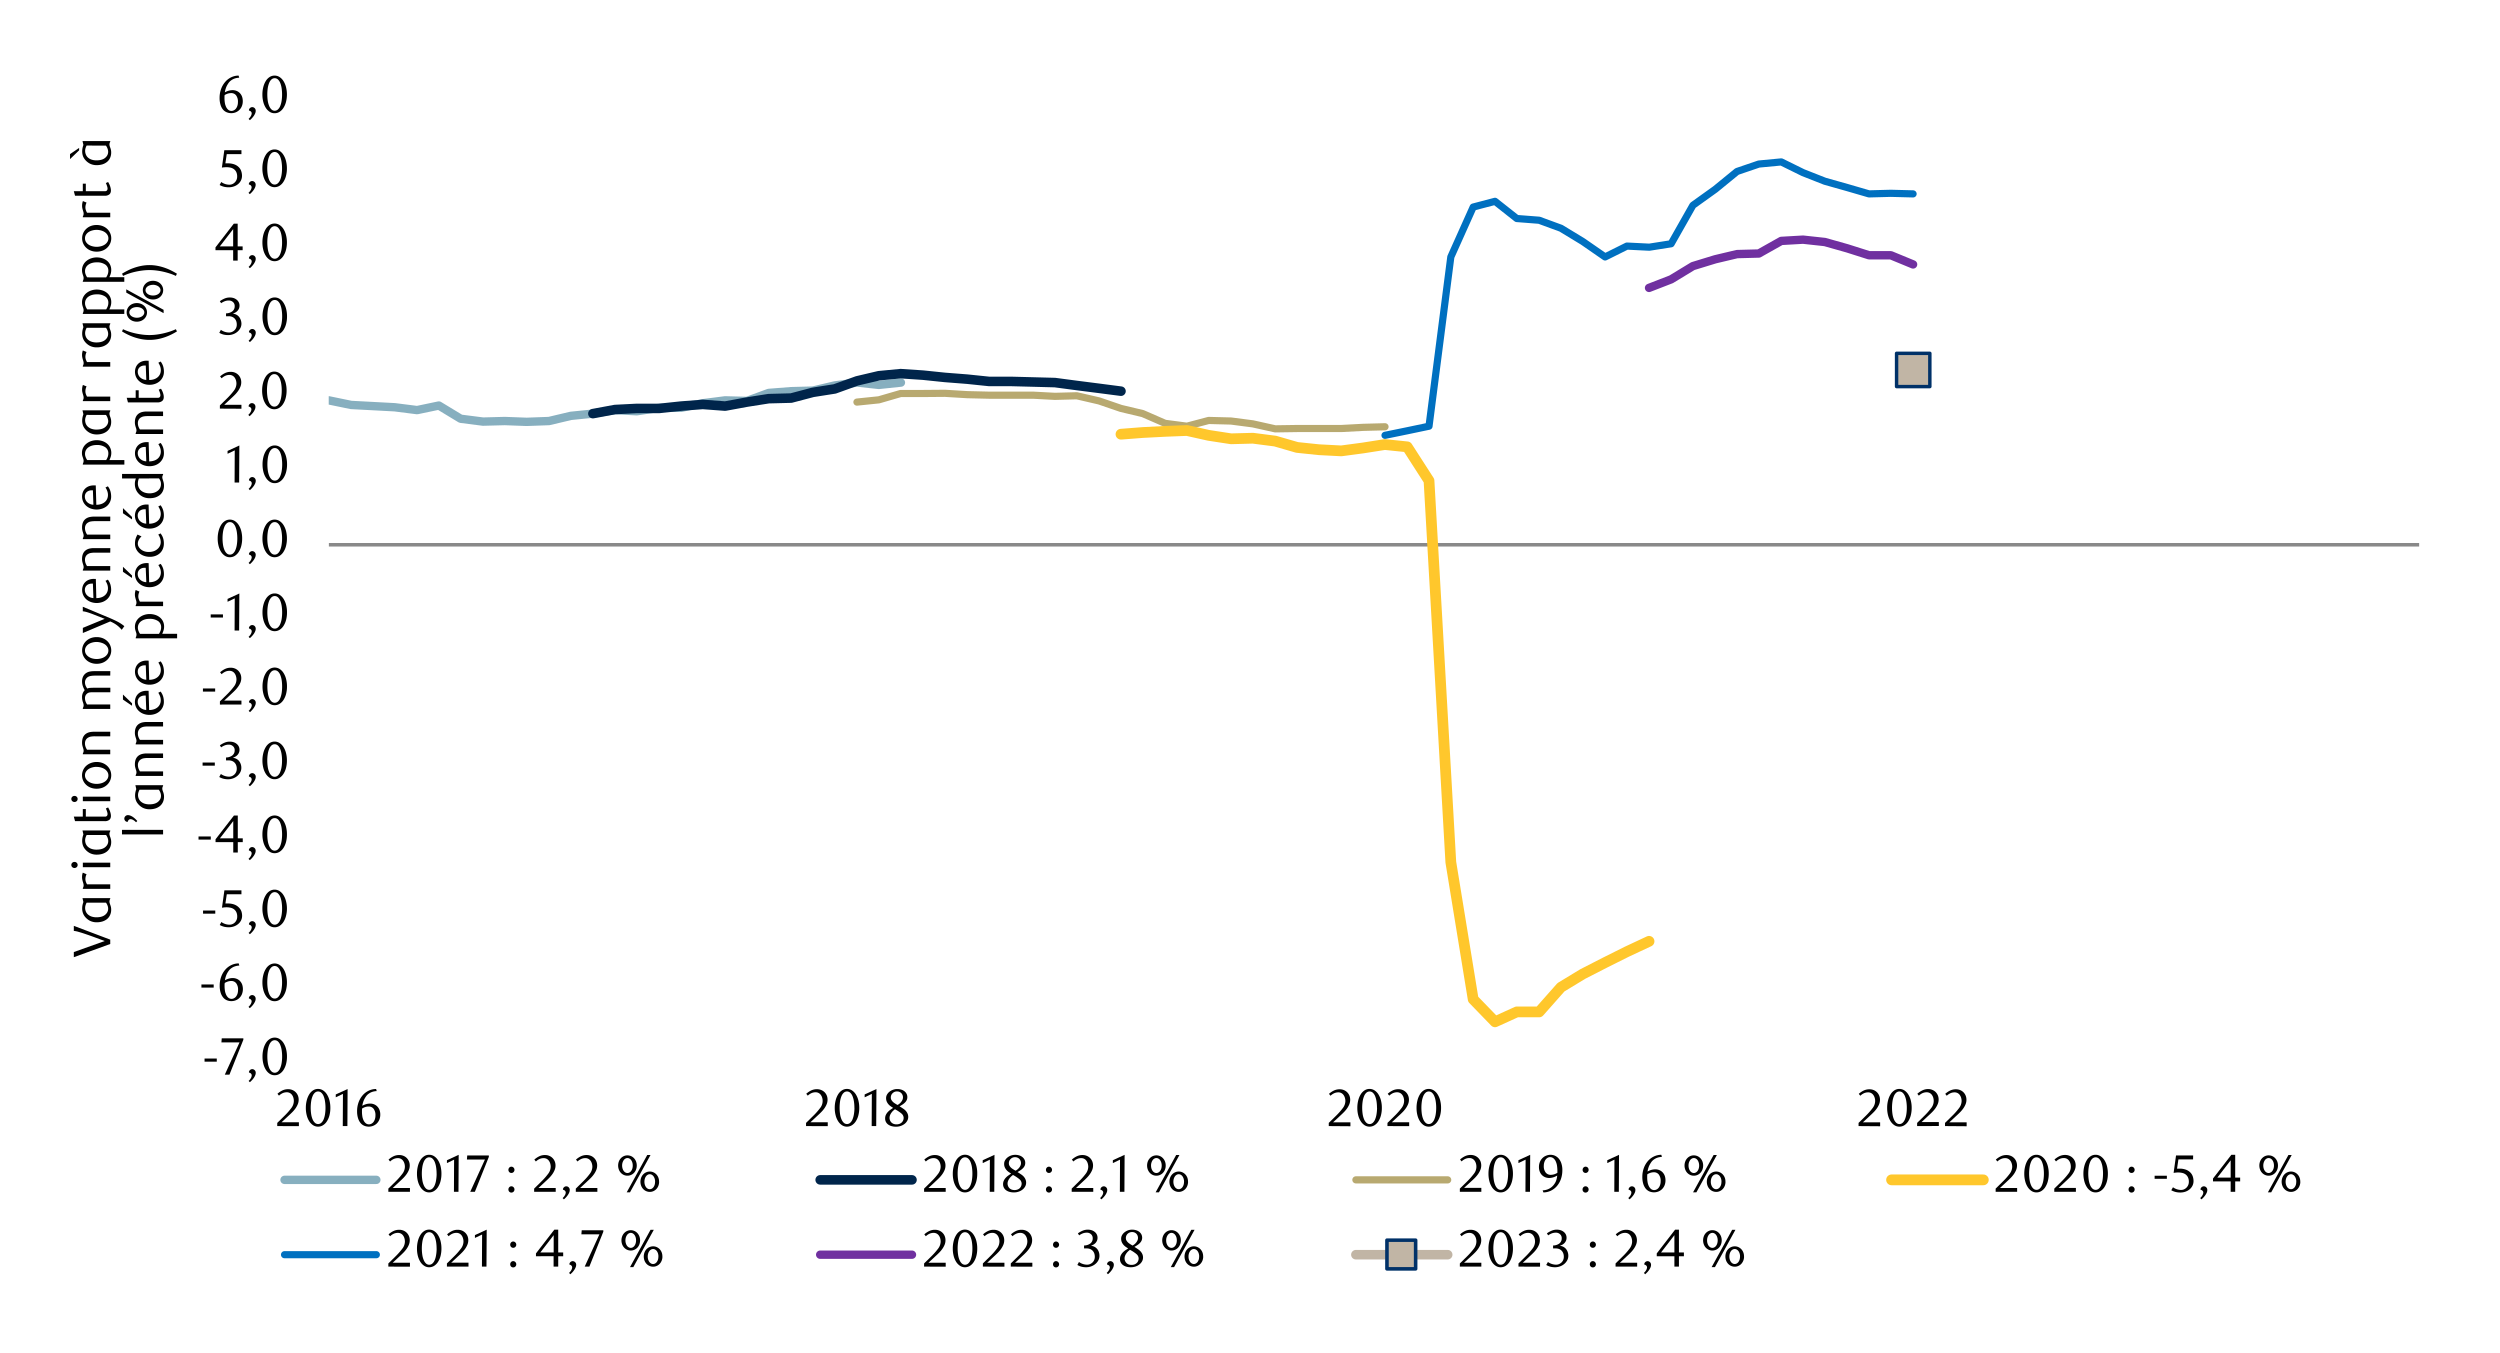 <svg id="Layer_1" data-name="Layer 1" xmlns="http://www.w3.org/2000/svg" xmlns:xlink="http://www.w3.org/1999/xlink" width="1460" height="790" viewBox="0 0 1460 790"><defs><style>.cls-1,.cls-10,.cls-11,.cls-13,.cls-15,.cls-16,.cls-2,.cls-3,.cls-4,.cls-6,.cls-7,.cls-8,.cls-9{fill:none;}.cls-2{clip-rule:evenodd;}.cls-3{fill-rule:evenodd;}.cls-4{stroke:#898989;}.cls-10,.cls-11,.cls-13,.cls-15,.cls-16,.cls-4,.cls-6,.cls-7,.cls-8,.cls-9{stroke-linejoin:round;}.cls-16,.cls-4{stroke-width:2.09px;}.cls-5{clip-path:url(#clip-path);}.cls-6{stroke:#87afbf;}.cls-10,.cls-11,.cls-15,.cls-6,.cls-7,.cls-8,.cls-9{stroke-linecap:round;}.cls-11,.cls-6{stroke-width:4.89px;}.cls-7{stroke:#00254b;}.cls-15,.cls-7{stroke-width:5.58px;}.cls-8{stroke:#b8a970;}.cls-10,.cls-8{stroke-width:4.19px;}.cls-9{stroke:#ffc72c;stroke-width:6.28px;}.cls-10{stroke:#0070c0;}.cls-11{stroke:#7030a0;}.cls-12{fill:#c1b5a5;}.cls-13,.cls-16{stroke:#003168;}.cls-13{stroke-width:2.01px;}.cls-14{clip-path:url(#clip-path-2);}.cls-15{stroke:#c1b5a5;}</style><clipPath id="clip-path"><rect class="cls-1" x="191.97" y="58.6" width="1222.81" height="563.83"/></clipPath><clipPath id="clip-path-2"><polygon class="cls-2" points="-18.82 752.43 1422.42 752.43 1478.82 43.57 37.58 43.57 -18.82 752.43"/></clipPath></defs><line class="cls-4" x1="192.06" y1="318.15" x2="1412.78" y2="318.15"/><g class="cls-5"><polyline class="cls-6" points="192.06 233.81 205.06 236.49 217.78 237.16 230.52 237.84 243.58 239.5 256.3 236.83 269.04 244.55 282.1 246.22 294.82 245.88 307.56 246.36 320.62 245.88 333.37 242.86 346.42 241.54 359.14 239.5 371.89 240.18 384.94 238.18 397.69 238.18 410.41 235.5 423.47 233.81 436.21 234.15 448.93 229.47 462.01 228.45 474.73 228.11 487.48 225.09 500.54 223.4 513.25 224.78 526.14 223.43"/></g><polyline class="cls-7" points="346.25 241.56 359.14 239.17 371.89 238.52 384.94 238.52 397.69 237.16 410.41 236.18 423.47 237.16 436.21 234.82 448.93 232.82 462.01 232.48 474.73 229.13 487.48 227.13 500.54 222.42 513.25 219.43 526 218.21 539.06 219.09 551.8 220.41 564.86 221.43 577.58 222.75 590.33 222.75 603.38 223.09 616.1 223.43 628.85 225.12 641.9 226.79 654.65 228.45"/><polyline class="cls-8" points="500.45 234.82 513.25 233.5 526 229.8 539.06 229.8 551.8 229.69 564.86 230.48 577.58 230.79 590.33 230.79 603.38 230.79 616.1 231.47 628.85 231.13 641.9 234.15 654.65 238.52 667.37 241.54 680.42 247.23 693.17 248.9 705.89 245.54 718.97 245.88 731.69 247.54 744.75 250.45 757.5 250.25 770.21 250.25 783.3 250.25 796.02 249.57 808.85 249.23"/><polyline class="cls-9" points="654.65 253.58 667.37 252.59 680.42 251.91 693.17 251.41 705.89 254.25 718.97 256.26 731.69 255.92 744.75 257.61 757.5 261.3 770.21 262.63 783.3 263.31 796.02 261.61 808.76 259.61 821.82 260.96 834.54 280.73 847.28 503.51 860.34 583.57 873.09 596.74 885.8 590.96 898.86 590.96 911.61 576.55 924.33 568.83 937.38 562.14 950.13 555.77 963.04 549.73"/><polyline class="cls-10" points="808.85 254.23 821.82 251.57 834.54 248.9 847.28 150.06 860.34 120.92 873.09 117.57 885.8 127.61 898.86 128.62 911.61 133.3 924.33 141.03 937.38 150.06 950.13 143.71 963.19 144.36 975.93 142.36 988.65 119.91 1001.71 110.55 1014.45 100.14 1027.17 95.8 1040.26 94.56 1052.97 100.82 1065.72 105.84 1078.78 109.53 1091.5 113.23 1104.24 112.89 1117.24 113.23"/><polyline class="cls-11" points="963.04 168.13 975.93 163.14 988.65 155.41 1001.71 151.41 1014.45 148.39 1027.17 148.05 1040.26 140.69 1052.97 139.96 1065.72 141.34 1078.78 145.03 1091.5 149.07 1104.24 149.07 1117.24 154.43"/><rect class="cls-12" x="1107.6" y="206.34" width="19.43" height="19.43"/><rect class="cls-13" x="1107.6" y="206.34" width="19.43" height="19.43"/><g class="cls-14"><path d="M119.46,620V618.2h7.14V620Z"/><path d="M134,627.59h-2.71l8.6-18.84H129.31l.19-2.37h12.62v.83Z"/><path d="M145.2,631.26a6,6,0,0,0,1.31-1.62A3.36,3.36,0,0,0,147,628a1.47,1.47,0,0,0-.4-1,2.15,2.15,0,0,0-1.14-.6l-.09-.24a1.91,1.91,0,0,1,.68-1.3,2,2,0,0,1,1.29-.49,2.09,2.09,0,0,1,2,2.19,3.63,3.63,0,0,1-.31,1.44,8.15,8.15,0,0,1-.78,1.45,11.58,11.58,0,0,1-1.1,1.37,15.09,15.09,0,0,1-1.23,1.19Z"/><path d="M167.59,617a17,17,0,0,1-.54,4.41,11.9,11.9,0,0,1-1.5,3.46,7.36,7.36,0,0,1-2.28,2.27,5.34,5.34,0,0,1-2.87.8,5.23,5.23,0,0,1-2.83-.81,7.47,7.47,0,0,1-2.24-2.27,11.83,11.83,0,0,1-1.49-3.45,16.84,16.84,0,0,1-.54-4.38,17.2,17.2,0,0,1,.54-4.44,12.72,12.72,0,0,1,1.47-3.52,7.28,7.28,0,0,1,2.25-2.3,5.44,5.44,0,0,1,5.71,0,7.58,7.58,0,0,1,2.28,2.3,12.16,12.16,0,0,1,1.5,3.5A17.13,17.13,0,0,1,167.59,617Zm-2.83,0a23.76,23.76,0,0,0-.28-3.79,13,13,0,0,0-.82-3,5.4,5.4,0,0,0-1.34-2,2.8,2.8,0,0,0-3.75,0,5.48,5.48,0,0,0-1.34,2,13.3,13.3,0,0,0-.82,3,25.52,25.52,0,0,0,0,7.54,12.79,12.79,0,0,0,.83,3,5.64,5.64,0,0,0,1.36,2,2.69,2.69,0,0,0,1.85.73,2.75,2.75,0,0,0,1.86-.73,5.49,5.49,0,0,0,1.35-2,12.76,12.76,0,0,0,.82-3A22.91,22.91,0,0,0,164.76,617.06Z"/></g><g class="cls-14"><path d="M117.63,576.74v-1.82h7.16v1.82Z"/><path d="M139.76,563.9a9.17,9.17,0,0,0-2.85.56,8,8,0,0,0-2,1.11,6.4,6.4,0,0,0-1.36,1.4q-.53.76-.9,1.44a11.38,11.38,0,0,0-.8,1.93,11.56,11.56,0,0,0-.49,2.14,9.91,9.91,0,0,1,2.36-1,8.48,8.48,0,0,1,2.2-.29,6.06,6.06,0,0,1,2.29.43,5.64,5.64,0,0,1,1.9,1.26,6.05,6.05,0,0,1,1.28,2,8.33,8.33,0,0,1-.11,5.76,6.72,6.72,0,0,1-1.51,2.2,6.48,6.48,0,0,1-2.15,1.36,6.76,6.76,0,0,1-2.47.46,6.87,6.87,0,0,1-2.67-.52,5.61,5.61,0,0,1-2.17-1.64,8.17,8.17,0,0,1-1.47-2.82,13.53,13.53,0,0,1-.54-4.06,14.94,14.94,0,0,1,.87-5.18,12.75,12.75,0,0,1,2.36-4.11,10.77,10.77,0,0,1,3.52-2.7,9.87,9.87,0,0,1,4.36-1Zm-8.52,10.16c0,.29-.07.58-.09.89s0,.62,0,.93a16.4,16.4,0,0,0,.19,2.56,7.87,7.87,0,0,0,.52,2,5.42,5.42,0,0,0,1.44,2.19,3,3,0,0,0,1.91.71,3.06,3.06,0,0,0,1.43-.36,3.68,3.68,0,0,0,1.21-1,5.76,5.76,0,0,0,.85-1.64,6.8,6.8,0,0,0,.32-2.13,6.06,6.06,0,0,0-1.09-4,3.51,3.51,0,0,0-2.84-1.31,6.52,6.52,0,0,0-1.83.26A8.27,8.27,0,0,0,131.24,574.06Z"/><path d="M145.13,588a6.31,6.31,0,0,0,1.31-1.62,3.42,3.42,0,0,0,.51-1.62,1.47,1.47,0,0,0-.4-1,2,2,0,0,0-1.14-.6l-.09-.25a1.91,1.91,0,0,1,.68-1.29,2,2,0,0,1,1.29-.5,2,2,0,0,1,1.36.58,2.05,2.05,0,0,1,.65,1.62,3.71,3.71,0,0,1-.31,1.45,9,9,0,0,1-.79,1.45,11.48,11.48,0,0,1-1.09,1.37,15.16,15.16,0,0,1-1.24,1.19Z"/><path d="M167.57,573.73a17,17,0,0,1-.54,4.42,11.77,11.77,0,0,1-1.51,3.48,7.36,7.36,0,0,1-2.28,2.27,5.35,5.35,0,0,1-2.88.8,5.23,5.23,0,0,1-2.83-.81,7.65,7.65,0,0,1-2.25-2.28,11.92,11.92,0,0,1-1.49-3.46,16.87,16.87,0,0,1-.54-4.39,17.39,17.39,0,0,1,.54-4.45,12.44,12.44,0,0,1,1.48-3.52,7.05,7.05,0,0,1,2.24-2.3,5.41,5.41,0,0,1,5.73,0,7.47,7.47,0,0,1,2.28,2.3A12,12,0,0,1,167,569.3,17.18,17.18,0,0,1,167.57,573.73Zm-2.84,0a23.89,23.89,0,0,0-.28-3.8,13.08,13.08,0,0,0-.82-3.05,5.4,5.4,0,0,0-1.34-2,2.79,2.79,0,0,0-3.76,0,5.49,5.49,0,0,0-1.35,2,12.91,12.91,0,0,0-.81,3,25.66,25.66,0,0,0,0,7.56,12.33,12.33,0,0,0,.83,3,5.68,5.68,0,0,0,1.36,2,2.68,2.68,0,0,0,1.85.72,2.76,2.76,0,0,0,1.87-.72,5.54,5.54,0,0,0,1.35-2,12.72,12.72,0,0,0,.82-3A22.91,22.91,0,0,0,164.73,573.78Z"/></g><g class="cls-14"><path d="M118.58,533.58v-1.81h7.14v1.81Z"/><path d="M141,522.25h-8.56l-.8,5.39.67,0H133a10.58,10.58,0,0,1,4,.67,7.12,7.12,0,0,1,2.56,1.73A6.21,6.21,0,0,1,141,532.3a8.53,8.53,0,0,1,.39,2.48,6.1,6.1,0,0,1-.64,2.79A6.62,6.62,0,0,1,139,539.7a7.92,7.92,0,0,1-2.46,1.35,9.06,9.06,0,0,1-2.94.48,12.43,12.43,0,0,1-2.51-.26,10.65,10.65,0,0,1-2.76-1.07l.95-1.75a8.09,8.09,0,0,0,4.78,1.57,4.24,4.24,0,0,0,1.65-.34,4.63,4.63,0,0,0,1.44-.95,4.88,4.88,0,0,0,1-1.48,4.59,4.59,0,0,0,.38-1.91,5.89,5.89,0,0,0-.55-2.73,4.73,4.73,0,0,0-1.43-1.68,5.25,5.25,0,0,0-2-.84,10.72,10.72,0,0,0-2.24-.23,13,13,0,0,0-1.4.07l-1.28.17,1.42-10.16H141Z"/><path d="M145.18,544.82a6.1,6.1,0,0,0,1.31-1.61,3.42,3.42,0,0,0,.51-1.62,1.45,1.45,0,0,0-.4-1,2,2,0,0,0-1.14-.6l-.09-.25a1.91,1.91,0,0,1,.68-1.29,2,2,0,0,1,1.29-.49,2.06,2.06,0,0,1,1.36.57,2,2,0,0,1,.64,1.61,3.68,3.68,0,0,1-.31,1.45,8.2,8.2,0,0,1-.78,1.45,12.34,12.34,0,0,1-1.09,1.37,16.75,16.75,0,0,1-1.24,1.18Z"/><path d="M167.57,530.58A17,17,0,0,1,167,535a11.7,11.7,0,0,1-1.5,3.47,7.47,7.47,0,0,1-2.28,2.27,5.4,5.4,0,0,1-2.87.8,5.27,5.27,0,0,1-2.83-.82,7.47,7.47,0,0,1-2.24-2.27,11.86,11.86,0,0,1-1.49-3.45,16.84,16.84,0,0,1-.54-4.38,17.31,17.31,0,0,1,.54-4.44,12.25,12.25,0,0,1,1.48-3.51,7.05,7.05,0,0,1,2.24-2.3,5.38,5.38,0,0,1,5.71,0,7.47,7.47,0,0,1,2.28,2.3,11.78,11.78,0,0,1,1.5,3.5A17,17,0,0,1,167.57,530.58Zm-2.83,0a23.67,23.67,0,0,0-.28-3.79,13.61,13.61,0,0,0-.81-3.05,5.7,5.7,0,0,0-1.34-2,2.81,2.81,0,0,0-3.76,0,5.7,5.7,0,0,0-1.34,2,13.45,13.45,0,0,0-.82,3,26.53,26.53,0,0,0,0,7.55,12.91,12.91,0,0,0,.84,3,5.71,5.71,0,0,0,1.35,2,2.68,2.68,0,0,0,1.85.72,2.72,2.72,0,0,0,1.86-.72,5.6,5.6,0,0,0,1.36-2,13.52,13.52,0,0,0,.81-3A22.87,22.87,0,0,0,164.74,530.63Z"/></g><g class="cls-14"><path d="M115.94,490.31v-1.82h7.16v1.82Z"/><path d="M138.87,491.82v6.08h-2.65v-6.08H125.88v-1.67l10.74-13.88h2.25V489.6h2.9v2.22Zm-2.65-12.34-7.81,10.12h7.81Z"/><path d="M145.14,501.57a6.18,6.18,0,0,0,1.31-1.62,3.36,3.36,0,0,0,.51-1.62,1.45,1.45,0,0,0-.4-1,2,2,0,0,0-1.14-.6l-.1-.25a2,2,0,0,1,.68-1.3,2,2,0,0,1,1.3-.49,2.07,2.07,0,0,1,2,2.19,3.8,3.8,0,0,1-.3,1.45,8.21,8.21,0,0,1-.79,1.45,11.67,11.67,0,0,1-1.1,1.38,14.91,14.91,0,0,1-1.23,1.18Z"/><path d="M167.57,487.3a17,17,0,0,1-.53,4.42,12,12,0,0,1-1.51,3.48,7.58,7.58,0,0,1-2.28,2.27,5.43,5.43,0,0,1-2.88.8,5.14,5.14,0,0,1-2.83-.82,7.28,7.28,0,0,1-2.25-2.27,11.78,11.78,0,0,1-1.5-3.46,16.87,16.87,0,0,1-.54-4.39,17.34,17.34,0,0,1,.54-4.45,12.73,12.73,0,0,1,1.48-3.52,7.32,7.32,0,0,1,2.25-2.31,5.47,5.47,0,0,1,5.73,0,7.62,7.62,0,0,1,2.28,2.31,12.17,12.17,0,0,1,1.51,3.5A17.22,17.22,0,0,1,167.57,487.3Zm-2.83.05a25,25,0,0,0-.28-3.8,13.83,13.83,0,0,0-.82-3.06,5.7,5.7,0,0,0-1.34-2,2.83,2.83,0,0,0-3.77,0,5.65,5.65,0,0,0-1.34,2,13.3,13.3,0,0,0-.82,3,25.65,25.65,0,0,0,0,7.56,12.27,12.27,0,0,0,.84,3,5.75,5.75,0,0,0,1.35,2,2.66,2.66,0,0,0,1.85.73,2.71,2.71,0,0,0,1.87-.73,5.39,5.39,0,0,0,1.36-2,13.36,13.36,0,0,0,.82-3A24.18,24.18,0,0,0,164.74,487.35Z"/></g><g class="cls-14"><path d="M118.31,447.15v-1.82h7.14v1.82Z"/><path d="M135.92,442.56a5.29,5.29,0,0,1,2.06.57,5,5,0,0,1,1.59,1.27,5.71,5.71,0,0,1,1,1.8,6.29,6.29,0,0,1,.37,2.21,5.43,5.43,0,0,1-.65,2.64,7,7,0,0,1-1.72,2.12,8,8,0,0,1-2.49,1.42,8.6,8.6,0,0,1-2.93.51,11.43,11.43,0,0,1-2.42-.27,9.41,9.41,0,0,1-2.69-1.06L129,452a8.29,8.29,0,0,0,4.81,1.57,4.32,4.32,0,0,0,1.66-.34,4.86,4.86,0,0,0,1.43-.94,4.27,4.27,0,0,0,1-1.45,4.59,4.59,0,0,0,.37-1.89,5.69,5.69,0,0,0-.36-2.11,4.4,4.4,0,0,0-1-1.53,4,4,0,0,0-1.47-.92,5.32,5.32,0,0,0-1.8-.31H132v-1.72a6.08,6.08,0,0,0,3.63-1.14,3.7,3.7,0,0,0,1.42-3.14,2.93,2.93,0,0,0-1-2.31,3.49,3.49,0,0,0-2.42-.9,6.5,6.5,0,0,0-2.28.39,10.3,10.3,0,0,0-2.21,1.19l-.74-1.18a15.11,15.11,0,0,1,2.8-1.57,7.66,7.66,0,0,1,3-.58,7.19,7.19,0,0,1,2.29.35,5.63,5.63,0,0,1,1.78,1,4.42,4.42,0,0,1,1.17,1.48,4.31,4.31,0,0,1,.42,1.91,4.16,4.16,0,0,1-.31,1.66,4.45,4.45,0,0,1-.83,1.33,5.23,5.23,0,0,1-1.23,1A8.73,8.73,0,0,1,135.92,442.56Z"/><path d="M145.16,458.39a6.18,6.18,0,0,0,1.31-1.62,3.36,3.36,0,0,0,.51-1.61,1.5,1.5,0,0,0-.4-1,2,2,0,0,0-1.14-.6l-.1-.25a2,2,0,0,1,2-1.79,2,2,0,0,1,1.36.57,2.05,2.05,0,0,1,.65,1.62,3.86,3.86,0,0,1-.31,1.45,9,9,0,0,1-.79,1.45,12.34,12.34,0,0,1-1.09,1.37,14.91,14.91,0,0,1-1.23,1.18Z"/><path d="M167.55,444.15a17,17,0,0,1-.54,4.41A11.71,11.71,0,0,1,165.5,452a7.29,7.29,0,0,1-2.27,2.26,5.34,5.34,0,0,1-2.87.81,5.22,5.22,0,0,1-2.83-.82,7.47,7.47,0,0,1-2.24-2.27,11.35,11.35,0,0,1-1.49-3.45,16.84,16.84,0,0,1-.54-4.38,17.31,17.31,0,0,1,.54-4.44,12.43,12.43,0,0,1,1.47-3.52,7.22,7.22,0,0,1,2.24-2.29,5.4,5.4,0,0,1,5.72,0,7.41,7.41,0,0,1,2.27,2.29,12,12,0,0,1,1.51,3.5A17.18,17.18,0,0,1,167.55,444.15Zm-2.84.05a24.93,24.93,0,0,0-.27-3.79,13.59,13.59,0,0,0-.82-3.05,5.61,5.61,0,0,0-1.34-2,2.81,2.81,0,0,0-3.76,0,5.61,5.61,0,0,0-1.34,2,13,13,0,0,0-.81,3,25.59,25.59,0,0,0,0,7.55,12.24,12.24,0,0,0,.83,3,5.66,5.66,0,0,0,1.35,2,2.66,2.66,0,0,0,1.85.73,2.72,2.72,0,0,0,1.87-.73,5.41,5.41,0,0,0,1.35-2,13.26,13.26,0,0,0,.82-3A24.09,24.09,0,0,0,164.71,444.2Z"/></g><g class="cls-14"><path d="M118.51,403.89v-1.81h7.14v1.81Z"/><path d="M128.43,411.47v-1.85l4.06-4a40.48,40.48,0,0,0,4.08-4.61,6.91,6.91,0,0,0,1.53-4.11,6.73,6.73,0,0,0-.3-2.05,5.18,5.18,0,0,0-.81-1.63,3.59,3.59,0,0,0-3-1.46,5.71,5.71,0,0,0-2.49.54,7.9,7.9,0,0,0-2.07,1.43l-.89-1.11a11.76,11.76,0,0,1,3-2,7.6,7.6,0,0,1,3.26-.67,6.25,6.25,0,0,1,2.37.45,5.91,5.91,0,0,1,1.94,1.26,6,6,0,0,1,1.31,1.94,6.18,6.18,0,0,1,.48,2.47,6.84,6.84,0,0,1-.54,2.69A12,12,0,0,1,139,401.1a16.7,16.7,0,0,1-1.66,2c-.58.6-1.11,1.12-1.59,1.55l-4.86,4.52H141v2.28Z"/><path d="M145.21,415.13a6.3,6.3,0,0,0,1.31-1.61,3.42,3.42,0,0,0,.51-1.62,1.46,1.46,0,0,0-.41-1,2,2,0,0,0-1.13-.6l-.1-.25a1.91,1.91,0,0,1,.68-1.29,2,2,0,0,1,1.29-.49,2.09,2.09,0,0,1,2,2.18,3.86,3.86,0,0,1-.31,1.45,9,9,0,0,1-.79,1.45,11.48,11.48,0,0,1-1.09,1.37A14.91,14.91,0,0,1,146,415.9Z"/><path d="M167.6,400.89a17,17,0,0,1-.54,4.41,11.71,11.71,0,0,1-1.51,3.47,7.33,7.33,0,0,1-2.27,2.27,5.42,5.42,0,0,1-2.87.8,5.14,5.14,0,0,1-2.83-.82,7.36,7.36,0,0,1-2.24-2.27,11.35,11.35,0,0,1-1.49-3.45,16.84,16.84,0,0,1-.54-4.38,17.31,17.31,0,0,1,.54-4.44,12.24,12.24,0,0,1,1.47-3.51,7.05,7.05,0,0,1,2.24-2.3,5.4,5.4,0,0,1,5.72,0,7.34,7.34,0,0,1,2.27,2.3,11.79,11.79,0,0,1,1.51,3.5A17,17,0,0,1,167.6,400.89Zm-2.84.05a24.93,24.93,0,0,0-.27-3.79,13.59,13.59,0,0,0-.82-3,5.7,5.7,0,0,0-1.34-2,2.81,2.81,0,0,0-3.76,0,5.7,5.7,0,0,0-1.34,2,13,13,0,0,0-.81,3,25.59,25.59,0,0,0,0,7.55,12.46,12.46,0,0,0,.83,3,5.75,5.75,0,0,0,1.35,2,2.75,2.75,0,0,0,3.71,0,5.39,5.39,0,0,0,1.36-2,13.51,13.51,0,0,0,.82-3A24.09,24.09,0,0,0,164.76,400.94Z"/></g><g class="cls-14"><path d="M123.05,360.64v-1.82h7.16v1.82Z"/><path d="M137,368.24l.09-18.8-4.2,2v-1.67l6.89-3.18-.13,21.64Z"/><path d="M145.18,371.91a6.18,6.18,0,0,0,1.31-1.62,3.42,3.42,0,0,0,.51-1.62,1.48,1.48,0,0,0-.4-1,2.09,2.09,0,0,0-1.15-.61l-.09-.24a1.91,1.91,0,0,1,.68-1.3,2,2,0,0,1,1.3-.49,2.09,2.09,0,0,1,2,2.19,3.71,3.71,0,0,1-.31,1.45,7.87,7.87,0,0,1-.78,1.45,11.58,11.58,0,0,1-1.1,1.37,15.09,15.09,0,0,1-1.23,1.19Z"/><path d="M167.61,357.63a16.94,16.94,0,0,1-.54,4.42,11.77,11.77,0,0,1-1.51,3.48,7.23,7.23,0,0,1-2.27,2.27,5.4,5.4,0,0,1-2.88.81,5.28,5.28,0,0,1-2.84-.82,7.58,7.58,0,0,1-2.24-2.27,11.85,11.85,0,0,1-1.5-3.47,16.79,16.79,0,0,1-.54-4.38,17.34,17.34,0,0,1,.54-4.45,12.5,12.5,0,0,1,1.48-3.53,7.28,7.28,0,0,1,2.25-2.3,5.23,5.23,0,0,1,2.85-.82,5.33,5.33,0,0,1,2.88.82,7.44,7.44,0,0,1,2.27,2.3,12,12,0,0,1,1.51,3.51A17.18,17.18,0,0,1,167.61,357.63Zm-2.84.05a24.93,24.93,0,0,0-.27-3.79,13.54,13.54,0,0,0-.82-3.06,5.61,5.61,0,0,0-1.34-2,2.77,2.77,0,0,0-1.89-.73,2.72,2.72,0,0,0-1.88.73,5.61,5.61,0,0,0-1.34,2,13.55,13.55,0,0,0-.82,3,25.65,25.65,0,0,0,0,7.56,12.79,12.79,0,0,0,.83,3,5.72,5.72,0,0,0,1.36,2,2.66,2.66,0,0,0,1.85.73,2.72,2.72,0,0,0,1.87-.73,5.47,5.47,0,0,0,1.36-2,13.26,13.26,0,0,0,.82-3A24.36,24.36,0,0,0,164.77,357.68Z"/></g><g class="cls-14"><path d="M141.42,314.48a16.86,16.86,0,0,1-.54,4.41,11.85,11.85,0,0,1-1.5,3.47,7.36,7.36,0,0,1-2.28,2.27,5.42,5.42,0,0,1-2.87.8,5.21,5.21,0,0,1-2.83-.81,7.58,7.58,0,0,1-2.24-2.27,11.78,11.78,0,0,1-1.49-3.46,16.71,16.71,0,0,1-.54-4.37,17.2,17.2,0,0,1,.54-4.44,12.72,12.72,0,0,1,1.47-3.52,7.28,7.28,0,0,1,2.25-2.3,5.27,5.27,0,0,1,2.84-.81,5.34,5.34,0,0,1,2.87.81,7.58,7.58,0,0,1,2.28,2.3,12.16,12.16,0,0,1,1.5,3.5A17.1,17.1,0,0,1,141.42,314.48Zm-2.83,0a25,25,0,0,0-.28-3.79,13.74,13.74,0,0,0-.82-3.05,5.44,5.44,0,0,0-1.34-2,2.77,2.77,0,0,0-3.75,0,5.48,5.48,0,0,0-1.34,2,13.3,13.3,0,0,0-.82,3,25.52,25.52,0,0,0,0,7.54,12.79,12.79,0,0,0,.83,3,5.64,5.64,0,0,0,1.36,2,2.68,2.68,0,0,0,1.85.72,2.75,2.75,0,0,0,1.86-.72,5.49,5.49,0,0,0,1.35-2,13.26,13.26,0,0,0,.82-3A24.08,24.08,0,0,0,138.59,314.53Z"/><path d="M145.18,328.73a6.1,6.1,0,0,0,1.3-1.62,3.39,3.39,0,0,0,.51-1.62,1.45,1.45,0,0,0-.4-1,2.08,2.08,0,0,0-1.14-.6l-.09-.24a1.91,1.91,0,0,1,.68-1.3,2,2,0,0,1,1.29-.49,2.07,2.07,0,0,1,2,2.19,3.79,3.79,0,0,1-.3,1.44,8.21,8.21,0,0,1-.79,1.45,11.48,11.48,0,0,1-1.09,1.37,15.09,15.09,0,0,1-1.23,1.19Z"/><path d="M167.56,314.48a17.31,17.31,0,0,1-.53,4.41,11.6,11.6,0,0,1-1.51,3.47,7.33,7.33,0,0,1-2.27,2.27,5.43,5.43,0,0,1-2.88.8,5.2,5.2,0,0,1-2.82-.81,7.73,7.73,0,0,1-2.25-2.27,12,12,0,0,1-1.49-3.46,16.71,16.71,0,0,1-.54-4.37,17.2,17.2,0,0,1,.54-4.44,12.44,12.44,0,0,1,1.48-3.52,7.15,7.15,0,0,1,2.24-2.3,5.29,5.29,0,0,1,2.84-.81,5.35,5.35,0,0,1,2.88.81,7.55,7.55,0,0,1,2.27,2.3,11.9,11.9,0,0,1,1.51,3.5A17.56,17.56,0,0,1,167.56,314.48Zm-2.83,0a23.76,23.76,0,0,0-.28-3.79,13.23,13.23,0,0,0-.81-3.05,5.56,5.56,0,0,0-1.34-2,2.79,2.79,0,0,0-3.76,0,5.61,5.61,0,0,0-1.34,2,12.82,12.82,0,0,0-.81,3,25.52,25.52,0,0,0,0,7.54,12.33,12.33,0,0,0,.83,3,5.75,5.75,0,0,0,1.35,2,2.68,2.68,0,0,0,1.85.72,2.72,2.72,0,0,0,1.86-.72,5.39,5.39,0,0,0,1.36-2,12.78,12.78,0,0,0,.81-3A22.91,22.91,0,0,0,164.73,314.53Z"/></g><g class="cls-14"><path d="M137,281.8l.09-18.79-4.19,2v-1.67l6.88-3.18-.12,21.63Z"/><path d="M145.2,285.48a6.52,6.52,0,0,0,1.31-1.62,3.42,3.42,0,0,0,.51-1.62,1.47,1.47,0,0,0-.4-1,2.15,2.15,0,0,0-1.14-.6l-.1-.25a2,2,0,0,1,.68-1.29,2,2,0,0,1,1.3-.5,2.11,2.11,0,0,1,2,2.2,3.9,3.9,0,0,1-.31,1.45,9,9,0,0,1-.79,1.45,10.65,10.65,0,0,1-1.1,1.37,15.09,15.09,0,0,1-1.23,1.19Z"/><path d="M167.64,271.2a17,17,0,0,1-.54,4.42,12,12,0,0,1-1.51,3.48,7.36,7.36,0,0,1-2.28,2.27,5.35,5.35,0,0,1-2.88.8,5.21,5.21,0,0,1-2.83-.81,7.42,7.42,0,0,1-2.25-2.28,11.67,11.67,0,0,1-1.5-3.46,17.32,17.32,0,0,1-.53-4.39,17.86,17.86,0,0,1,.53-4.45,12.73,12.73,0,0,1,1.48-3.52,7.18,7.18,0,0,1,2.25-2.3,5.41,5.41,0,0,1,5.73,0,7.47,7.47,0,0,1,2.28,2.3,12.24,12.24,0,0,1,1.51,3.51A17.18,17.18,0,0,1,167.64,271.2Zm-2.84.05a25.12,25.12,0,0,0-.28-3.8,13.59,13.59,0,0,0-.82-3.05,5.52,5.52,0,0,0-1.34-2,2.8,2.8,0,0,0-3.77,0,5.61,5.61,0,0,0-1.34,2,13.55,13.55,0,0,0-.82,3,26.6,26.6,0,0,0,0,7.56,12.77,12.77,0,0,0,.84,3,5.71,5.71,0,0,0,1.35,2,2.76,2.76,0,0,0,3.72,0,5.35,5.35,0,0,0,1.36-2,13.21,13.21,0,0,0,.82-3A24.08,24.08,0,0,0,164.8,271.25Z"/></g><g class="cls-14"><path d="M128.41,238.63v-1.85l4.07-4a40.48,40.48,0,0,0,4.08-4.6,7,7,0,0,0,1.52-4.12,6.93,6.93,0,0,0-.29-2,5.48,5.48,0,0,0-.82-1.64,3.57,3.57,0,0,0-1.28-1.07,3.64,3.64,0,0,0-1.7-.39,5.75,5.75,0,0,0-2.5.54,7.69,7.69,0,0,0-2.06,1.43l-.9-1.11a12.72,12.72,0,0,1,3-2,7.8,7.8,0,0,1,3.27-.66,6.24,6.24,0,0,1,2.37.44,5.84,5.84,0,0,1,3.25,3.2,6.39,6.39,0,0,1,.47,2.47,6.8,6.8,0,0,1-.54,2.69,12.89,12.89,0,0,1-1.32,2.39,17.57,17.57,0,0,1-1.66,2c-.59.6-1.12,1.12-1.59,1.55l-4.86,4.52H141v2.28Z"/><path d="M145,242.29a6.3,6.3,0,0,0,1.31-1.61,3.42,3.42,0,0,0,.51-1.62,1.5,1.5,0,0,0-.4-1,2,2,0,0,0-1.14-.6l-.1-.25a2,2,0,0,1,2-1.78,2.09,2.09,0,0,1,2,2.18,3.82,3.82,0,0,1-.31,1.45,8.58,8.58,0,0,1-.79,1.45,11.48,11.48,0,0,1-1.09,1.37,15.09,15.09,0,0,1-1.23,1.19Z"/><path d="M167.37,228.05a16.86,16.86,0,0,1-.54,4.41,11.6,11.6,0,0,1-1.51,3.47,7.33,7.33,0,0,1-2.27,2.27,5.42,5.42,0,0,1-2.87.8,5.14,5.14,0,0,1-2.83-.82,7.43,7.43,0,0,1-2.24-2.26,11.52,11.52,0,0,1-1.49-3.46,16.74,16.74,0,0,1-.54-4.38,17.31,17.31,0,0,1,.54-4.44,12.36,12.36,0,0,1,1.47-3.51,7.05,7.05,0,0,1,2.24-2.3,5.4,5.4,0,0,1,5.72,0,7.34,7.34,0,0,1,2.27,2.3,11.79,11.79,0,0,1,1.51,3.5A17,17,0,0,1,167.37,228.05Zm-2.84,0a24.93,24.93,0,0,0-.27-3.79,13.59,13.59,0,0,0-.82-3.05,5.56,5.56,0,0,0-1.34-2,2.79,2.79,0,0,0-3.76,0,5.61,5.61,0,0,0-1.34,2,12.82,12.82,0,0,0-.81,3,25.52,25.52,0,0,0,0,7.54,12.33,12.33,0,0,0,.83,3,5.75,5.75,0,0,0,1.35,2,2.75,2.75,0,0,0,3.71,0,5.39,5.39,0,0,0,1.36-2,13.26,13.26,0,0,0,.82-3A24.22,24.22,0,0,0,164.53,228.1Z"/></g><g class="cls-14"><path d="M135.93,183.18a5.29,5.29,0,0,1,2.06.57,5,5,0,0,1,1.59,1.27,5.74,5.74,0,0,1,1,1.8A6.63,6.63,0,0,1,141,189a5.55,5.55,0,0,1-.65,2.64,7,7,0,0,1-1.73,2.13,8,8,0,0,1-2.5,1.42,8.56,8.56,0,0,1-2.93.51,12.09,12.09,0,0,1-2.42-.26,9.7,9.7,0,0,1-2.7-1.07l.92-1.75a8.32,8.32,0,0,0,4.82,1.57,4.15,4.15,0,0,0,1.66-.34,4.78,4.78,0,0,0,1.44-.94,4.37,4.37,0,0,0,1-1.45,4.67,4.67,0,0,0,.37-1.9,5.69,5.69,0,0,0-.36-2.11,4.45,4.45,0,0,0-1-1.53,4.18,4.18,0,0,0-1.47-.93,5.42,5.42,0,0,0-1.81-.31H132V183a6.21,6.21,0,0,0,3.64-1.15,3.7,3.7,0,0,0,1.42-3.14,3,3,0,0,0-1-2.32,3.51,3.51,0,0,0-2.43-.89,6.5,6.5,0,0,0-2.28.38,10.57,10.57,0,0,0-2.22,1.19l-.74-1.17a13.89,13.89,0,0,1,2.81-1.58,7.66,7.66,0,0,1,3-.58,7.26,7.26,0,0,1,2.3.35,5.74,5.74,0,0,1,1.78,1,4.52,4.52,0,0,1,1.17,1.48,4.23,4.23,0,0,1,.43,1.92,4.35,4.35,0,0,1-.31,1.66,4.69,4.69,0,0,1-.84,1.33,5.27,5.27,0,0,1-1.23,1A9.92,9.92,0,0,1,135.93,183.18Z"/><path d="M145.19,199a6.18,6.18,0,0,0,1.31-1.62,3.36,3.36,0,0,0,.51-1.62,1.46,1.46,0,0,0-.41-1,2,2,0,0,0-1.14-.6l-.09-.25a1.89,1.89,0,0,1,.68-1.29,2,2,0,0,1,1.3-.5,2.09,2.09,0,0,1,2,2.19,3.64,3.64,0,0,1-.31,1.45,8.15,8.15,0,0,1-.78,1.45,11.67,11.67,0,0,1-1.1,1.38,17,17,0,0,1-1.23,1.19Z"/><path d="M167.62,184.77a17,17,0,0,1-.54,4.42,11.77,11.77,0,0,1-1.51,3.48,7.25,7.25,0,0,1-2.28,2.27,5.42,5.42,0,0,1-2.87.8,5.17,5.17,0,0,1-2.84-.82,7.5,7.5,0,0,1-2.25-2.27,12,12,0,0,1-1.49-3.46,16.87,16.87,0,0,1-.54-4.39,17.34,17.34,0,0,1,.54-4.45,12.44,12.44,0,0,1,1.48-3.52,7,7,0,0,1,2.25-2.3,5.4,5.4,0,0,1,5.72,0,7.26,7.26,0,0,1,2.28,2.3,12,12,0,0,1,1.51,3.5A17.2,17.2,0,0,1,167.62,184.77Zm-2.84,0a23.8,23.8,0,0,0-.28-3.8,13.32,13.32,0,0,0-.81-3.06,5.58,5.58,0,0,0-1.35-2,2.81,2.81,0,0,0-3.76,0,5.61,5.61,0,0,0-1.34,2,12.81,12.81,0,0,0-.82,3,25.72,25.72,0,0,0,0,7.57,12.33,12.33,0,0,0,.83,3,5.77,5.77,0,0,0,1.36,2,2.68,2.68,0,0,0,1.85.72,2.76,2.76,0,0,0,1.87-.72,5.64,5.64,0,0,0,1.36-2,12.87,12.87,0,0,0,.81-3A23,23,0,0,0,164.78,184.82Z"/></g><g class="cls-14"><path d="M138.8,146.13v6.07h-2.64v-6.07H125.84v-1.66l10.72-13.86h2.24v13.3h2.9v2.22Zm-2.64-12.32-7.8,10.1h7.8Z"/><path d="M145.18,155.86a6.3,6.3,0,0,0,1.31-1.61,3.4,3.4,0,0,0,.5-1.62,1.45,1.45,0,0,0-.4-1,2,2,0,0,0-1.13-.6l-.1-.25a1.91,1.91,0,0,1,.68-1.29,2,2,0,0,1,1.29-.49,2,2,0,0,1,1.36.56,2,2,0,0,1,.64,1.62,3.84,3.84,0,0,1-.3,1.45,9,9,0,0,1-.79,1.45,12.34,12.34,0,0,1-1.09,1.37,14.91,14.91,0,0,1-1.23,1.18Z"/><path d="M167.56,141.62A17,17,0,0,1,167,146a11.71,11.71,0,0,1-1.51,3.47,7.33,7.33,0,0,1-2.27,2.27,5.43,5.43,0,0,1-2.88.8,5.21,5.21,0,0,1-2.82-.82,7.5,7.5,0,0,1-2.25-2.27,11.86,11.86,0,0,1-1.49-3.45,17.29,17.29,0,0,1-.53-4.38,17.78,17.78,0,0,1,.53-4.44,12.44,12.44,0,0,1,1.48-3.52,7.12,7.12,0,0,1,2.24-2.29,5.22,5.22,0,0,1,2.84-.82,5.28,5.28,0,0,1,2.88.82,7.41,7.41,0,0,1,2.27,2.29,12,12,0,0,1,1.51,3.5A17.19,17.19,0,0,1,167.56,141.62Zm-2.83,0a23.67,23.67,0,0,0-.28-3.79,13.09,13.09,0,0,0-.81-3,5.61,5.61,0,0,0-1.34-2,2.81,2.81,0,0,0-3.76,0,5.61,5.61,0,0,0-1.34,2,13,13,0,0,0-.81,3,25.59,25.59,0,0,0,0,7.55,12.24,12.24,0,0,0,.83,3,5.8,5.8,0,0,0,1.35,2,2.75,2.75,0,0,0,3.71,0,5.43,5.43,0,0,0,1.36-2,12.78,12.78,0,0,0,.81-3A22.87,22.87,0,0,0,164.73,141.67Z"/></g><g class="cls-14"><path d="M141,90h-8.58l-.8,5.4.68,0H133a10.62,10.62,0,0,1,4.06.68,7,7,0,0,1,2.56,1.73,6,6,0,0,1,1.32,2.33,8.48,8.48,0,0,1,.39,2.48,6.09,6.09,0,0,1-.63,2.79,6.44,6.44,0,0,1-1.7,2.13,7.69,7.69,0,0,1-2.47,1.36,9.08,9.08,0,0,1-3,.48,12.51,12.51,0,0,1-2.51-.26,10.65,10.65,0,0,1-2.76-1.07l.95-1.76a8.13,8.13,0,0,0,4.79,1.58,4.43,4.43,0,0,0,1.65-.34,4.7,4.7,0,0,0,1.45-1,4.63,4.63,0,0,0,1.4-3.39,5.94,5.94,0,0,0-.55-2.74,4.65,4.65,0,0,0-1.44-1.68,5.36,5.36,0,0,0-2-.85,11.51,11.51,0,0,0-2.24-.23,13.33,13.33,0,0,0-1.41.08c-.46,0-.89.11-1.28.17l1.42-10.18h10Z"/><path d="M145.12,112.61a6.18,6.18,0,0,0,1.31-1.62,3.42,3.42,0,0,0,.51-1.62,1.5,1.5,0,0,0-.4-1,2,2,0,0,0-1.15-.6l-.09-.25a2,2,0,0,1,2-1.79,2.09,2.09,0,0,1,2,2.19,3.68,3.68,0,0,1-.31,1.45,8.15,8.15,0,0,1-.78,1.45,12.54,12.54,0,0,1-1.1,1.38,14.91,14.91,0,0,1-1.23,1.18Z"/><path d="M167.55,98.34a17,17,0,0,1-.54,4.42,11.6,11.6,0,0,1-1.51,3.47,7.29,7.29,0,0,1-2.28,2.28,5.42,5.42,0,0,1-2.87.8,5.17,5.17,0,0,1-2.84-.82,7.5,7.5,0,0,1-2.25-2.27,12,12,0,0,1-1.49-3.46,16.87,16.87,0,0,1-.54-4.39,17.34,17.34,0,0,1,.54-4.45,12.31,12.31,0,0,1,1.48-3.52,7.21,7.21,0,0,1,2.25-2.31,5.4,5.4,0,0,1,5.72,0,7.4,7.4,0,0,1,2.28,2.31A11.79,11.79,0,0,1,167,93.9,17.2,17.2,0,0,1,167.55,98.34Zm-2.84,0a23.76,23.76,0,0,0-.28-3.79,13.32,13.32,0,0,0-.81-3.06,5.58,5.58,0,0,0-1.35-2,2.81,2.81,0,0,0-3.76,0,5.52,5.52,0,0,0-1.34,2,12.81,12.81,0,0,0-.82,3,25.65,25.65,0,0,0,0,7.56,12.41,12.41,0,0,0,.83,3,5.64,5.64,0,0,0,1.36,2,2.64,2.64,0,0,0,1.85.73,2.72,2.72,0,0,0,1.87-.73,5.51,5.51,0,0,0,1.36-2,13,13,0,0,0,.81-3A23,23,0,0,0,164.71,98.38Z"/></g><g class="cls-14"><path d="M139.69,45.38a9.18,9.18,0,0,0-2.84.55,8,8,0,0,0-2,1.11,6.4,6.4,0,0,0-1.36,1.4c-.35.51-.64,1-.89,1.43a10.93,10.93,0,0,0-.8,1.93,11.38,11.38,0,0,0-.49,2.14,9.46,9.46,0,0,1,2.35-1,8.55,8.55,0,0,1,2.21-.29,6,6,0,0,1,2.27.43,5.35,5.35,0,0,1,1.9,1.26,5.91,5.91,0,0,1,1.28,2,7.79,7.79,0,0,1,.46,2.74,7.43,7.43,0,0,1-.57,3,6.42,6.42,0,0,1-3.65,3.56,7,7,0,0,1-5.13-.06A5.69,5.69,0,0,1,130.24,64a8.16,8.16,0,0,1-1.46-2.82,13.51,13.51,0,0,1-.54-4,15.12,15.12,0,0,1,.86-5.17,13,13,0,0,1,2.36-4.1A10.57,10.57,0,0,1,135,45.15a9.83,9.83,0,0,1,4.35-1ZM131.2,55.51a8.35,8.35,0,0,0-.1.89q0,.47,0,.93a16.27,16.27,0,0,0,.19,2.55,7.68,7.68,0,0,0,.52,2,5.29,5.29,0,0,0,1.44,2.19,2.93,2.93,0,0,0,1.9.71,3.06,3.06,0,0,0,1.43-.36,3.57,3.57,0,0,0,1.21-1,5.33,5.33,0,0,0,.84-1.63,6.46,6.46,0,0,0,.32-2.12,6.12,6.12,0,0,0-1.08-4A3.54,3.54,0,0,0,135,54.37a7,7,0,0,0-1.83.26A8.56,8.56,0,0,0,131.2,55.51Z"/><path d="M145.18,69.43a6,6,0,0,0,1.3-1.62,3.36,3.36,0,0,0,.51-1.62,1.47,1.47,0,0,0-.4-1,2.08,2.08,0,0,0-1.14-.6l-.09-.24a1.91,1.91,0,0,1,.68-1.3,2,2,0,0,1,1.29-.49,2.07,2.07,0,0,1,2,2.19,3.63,3.63,0,0,1-.31,1.44,7.56,7.56,0,0,1-.78,1.45A11.48,11.48,0,0,1,147.15,69a15.09,15.09,0,0,1-1.23,1.19Z"/><path d="M167.56,55.19A17.42,17.42,0,0,1,167,59.6a11.65,11.65,0,0,1-1.51,3.46,7.33,7.33,0,0,1-2.27,2.27,5.37,5.37,0,0,1-2.88.8,5.2,5.2,0,0,1-2.82-.81,7.61,7.61,0,0,1-2.25-2.27,12.1,12.1,0,0,1-1.49-3.45,16.84,16.84,0,0,1-.54-4.38,17.2,17.2,0,0,1,.54-4.44,12.44,12.44,0,0,1,1.48-3.52,7.15,7.15,0,0,1,2.24-2.3,5.29,5.29,0,0,1,2.84-.81,5.38,5.38,0,0,1,2.88.81,7.55,7.55,0,0,1,2.27,2.3,11.9,11.9,0,0,1,1.51,3.5A17.58,17.58,0,0,1,167.56,55.19Zm-2.83,0a23.76,23.76,0,0,0-.28-3.79,13,13,0,0,0-.81-3,5.52,5.52,0,0,0-1.34-2,2.79,2.79,0,0,0-3.76,0,5.61,5.61,0,0,0-1.34,2,13.3,13.3,0,0,0-.82,3,26.46,26.46,0,0,0,0,7.54,12.77,12.77,0,0,0,.84,3,5.75,5.75,0,0,0,1.35,2,2.69,2.69,0,0,0,1.85.73,2.73,2.73,0,0,0,1.86-.73,5.39,5.39,0,0,0,1.36-2,12.78,12.78,0,0,0,.81-3A22.91,22.91,0,0,0,164.73,55.23Z"/></g><g class="cls-14"><path d="M161.91,657.63v-1.85l4.08-4a38.91,38.91,0,0,0,4.09-4.61A6.94,6.94,0,0,0,171.6,643a6.68,6.68,0,0,0-.29-2,5.15,5.15,0,0,0-.82-1.64,3.7,3.7,0,0,0-1.28-1.08,3.65,3.65,0,0,0-1.71-.39,5.75,5.75,0,0,0-2.5.54,7.94,7.94,0,0,0-2.07,1.44l-.89-1.11a12.28,12.28,0,0,1,3-2,7.83,7.83,0,0,1,3.27-.67,6.26,6.26,0,0,1,2.38.45,5.91,5.91,0,0,1,1.94,1.26,6,6,0,0,1,1.31,1.94,6.28,6.28,0,0,1,.48,2.49,6.84,6.84,0,0,1-.54,2.69,12.89,12.89,0,0,1-1.32,2.39,17.76,17.76,0,0,1-1.67,2c-.59.6-1.12,1.12-1.59,1.55l-4.88,4.53h10.13v2.29Z"/><path d="M192.93,647a17,17,0,0,1-.54,4.42,11.71,11.71,0,0,1-1.51,3.47,7.15,7.15,0,0,1-2.28,2.27,5.35,5.35,0,0,1-2.88.81,5.24,5.24,0,0,1-2.83-.82,7.73,7.73,0,0,1-2.25-2.27,12,12,0,0,1-1.49-3.46,16.92,16.92,0,0,1-.54-4.39,17.34,17.34,0,0,1,.54-4.45,12.5,12.5,0,0,1,1.48-3.53,7.08,7.08,0,0,1,2.25-2.3,5.3,5.3,0,0,1,2.84-.82,5.36,5.36,0,0,1,2.88.82,7.36,7.36,0,0,1,2.28,2.3,12,12,0,0,1,1.51,3.51A17.2,17.2,0,0,1,192.93,647Zm-2.84,0a23.67,23.67,0,0,0-.28-3.79,13,13,0,0,0-.81-3.06,5.5,5.5,0,0,0-1.35-2,2.79,2.79,0,0,0-3.76,0,5.44,5.44,0,0,0-1.34,2,12.81,12.81,0,0,0-.82,3,25.66,25.66,0,0,0,0,7.56,12.54,12.54,0,0,0,.83,3,5.64,5.64,0,0,0,1.36,2,2.64,2.64,0,0,0,1.85.73,2.72,2.72,0,0,0,1.87-.73,5.51,5.51,0,0,0,1.36-2,13,13,0,0,0,.81-3A23.12,23.12,0,0,0,190.09,647.07Z"/><path d="M200.18,657.63l.1-18.8-4.2,2v-1.67L203,636l-.12,21.64Z"/><path d="M220,637.2a9.26,9.26,0,0,0-2.86.55,8.22,8.22,0,0,0-2,1.11,6.44,6.44,0,0,0-1.36,1.41,14.11,14.11,0,0,0-.89,1.43,10.22,10.22,0,0,0-.8,1.93,11.54,11.54,0,0,0-.5,2.15,9.57,9.57,0,0,1,2.36-1,9,9,0,0,1,2.21-.29,6,6,0,0,1,2.28.43,5.43,5.43,0,0,1,1.9,1.27,5.77,5.77,0,0,1,1.28,2,7.63,7.63,0,0,1,.46,2.75,7.48,7.48,0,0,1-.57,3,6.72,6.72,0,0,1-1.51,2.21,6.41,6.41,0,0,1-2.14,1.35,6.86,6.86,0,0,1-5.14-.06,5.64,5.64,0,0,1-2.18-1.63,8.29,8.29,0,0,1-1.46-2.83,13.51,13.51,0,0,1-.54-4,15,15,0,0,1,.86-5.19,13,13,0,0,1,2.36-4.1,10.77,10.77,0,0,1,3.52-2.71,10.06,10.06,0,0,1,4.37-1Zm-8.52,10.15q-.06.43-.09.9c0,.3,0,.61,0,.92a17.63,17.63,0,0,0,.18,2.56,8.19,8.19,0,0,0,.52,2,5.2,5.2,0,0,0,1.45,2.19,2.93,2.93,0,0,0,1.9.71,3,3,0,0,0,1.43-.36,3.6,3.6,0,0,0,1.22-1,5.45,5.45,0,0,0,.84-1.63,6.52,6.52,0,0,0,.33-2.13,6.09,6.09,0,0,0-1.1-4,3.52,3.52,0,0,0-2.84-1.31,7,7,0,0,0-1.83.26A8.81,8.81,0,0,0,211.51,647.35Z"/></g><g class="cls-14"><path d="M470.73,657.63v-1.85l4.07-4a38.91,38.91,0,0,0,4.09-4.61,6.61,6.61,0,0,0,1.24-6.17,5.36,5.36,0,0,0-.82-1.64,3.79,3.79,0,0,0-1.28-1.08,3.72,3.72,0,0,0-1.72-.39,5.82,5.82,0,0,0-2.5.54,7.72,7.72,0,0,0-2.06,1.44l-.9-1.11a12.48,12.48,0,0,1,3-2,7.85,7.85,0,0,1,3.28-.67,6.25,6.25,0,0,1,2.37.45,6.06,6.06,0,0,1,2,1.26,6.21,6.21,0,0,1,1.31,1.94,6.28,6.28,0,0,1,.48,2.49,6.84,6.84,0,0,1-.54,2.69,12.94,12.94,0,0,1-1.33,2.39,16.76,16.76,0,0,1-1.67,2c-.58.6-1.11,1.12-1.59,1.55l-4.87,4.53h10.12v2.29Z"/><path d="M501.81,647a17,17,0,0,1-.54,4.42,11.71,11.71,0,0,1-1.51,3.47,7.36,7.36,0,0,1-2.28,2.27,5.35,5.35,0,0,1-2.88.81,5.22,5.22,0,0,1-2.83-.82,7.73,7.73,0,0,1-2.25-2.27,11.52,11.52,0,0,1-1.49-3.46,16.92,16.92,0,0,1-.54-4.39,17.34,17.34,0,0,1,.54-4.45,12.5,12.5,0,0,1,1.47-3.53,7.28,7.28,0,0,1,2.25-2.3,5.41,5.41,0,0,1,5.73,0,7.58,7.58,0,0,1,2.28,2.3,12,12,0,0,1,1.51,3.51A17.2,17.2,0,0,1,501.81,647Zm-2.84,0a23.67,23.67,0,0,0-.28-3.79,13.54,13.54,0,0,0-.82-3.06,5.61,5.61,0,0,0-1.34-2,2.8,2.8,0,0,0-3.77,0,5.56,5.56,0,0,0-1.34,2,13.3,13.3,0,0,0-.82,3,26.6,26.6,0,0,0,0,7.56,13,13,0,0,0,.84,3,5.75,5.75,0,0,0,1.35,2,2.73,2.73,0,0,0,3.72,0,5.39,5.39,0,0,0,1.36-2,13.51,13.51,0,0,0,.82-3A23.12,23.12,0,0,0,499,647.07Z"/><path d="M509.06,657.63l.09-18.8-4.19,2v-1.67l6.88-3.18-.13,21.64Z"/><path d="M521.58,647c-.43-.27-.89-.57-1.37-.9a7,7,0,0,1-1.33-1.17,6.22,6.22,0,0,1-1-1.56,5.08,5.08,0,0,1-.4-2.08,4.06,4.06,0,0,1,.55-2.07,5.66,5.66,0,0,1,1.43-1.66,7.2,7.2,0,0,1,2.06-1.13A7.05,7.05,0,0,1,524,636a7.7,7.7,0,0,1,2.3.33,5.52,5.52,0,0,1,1.86.94,4.56,4.56,0,0,1,1.25,1.48,4,4,0,0,1,.47,1.94,4.1,4.1,0,0,1-.36,1.76,5,5,0,0,1-1,1.41,8.06,8.06,0,0,1-1.43,1.17c-.56.36-1.13.72-1.74,1.06l.62.38c.53.34,1.07.7,1.6,1.06a8.07,8.07,0,0,1,1.43,1.23,6.21,6.21,0,0,1,1,1.56,4.71,4.71,0,0,1,.41,2,4.5,4.5,0,0,1-.56,2.17,5.8,5.8,0,0,1-1.51,1.81,7.54,7.54,0,0,1-2.26,1.23,8.34,8.34,0,0,1-2.82.47,9.73,9.73,0,0,1-2.45-.3,6.23,6.23,0,0,1-2-.89,4.43,4.43,0,0,1-1.38-1.51,4.26,4.26,0,0,1-.51-2.12,4.78,4.78,0,0,1,.49-2.22,6.94,6.94,0,0,1,1.22-1.7,10,10,0,0,1,1.52-1.28C520.66,647.62,521.15,647.29,521.58,647Zm1.09.8a14.24,14.24,0,0,0-1.21,1,7.93,7.93,0,0,0-1,1.22,6.24,6.24,0,0,0-.71,1.35,4.23,4.23,0,0,0-.26,1.42,4.17,4.17,0,0,0,.26,1.44,3.76,3.76,0,0,0,.77,1.23,3.59,3.59,0,0,0,1.27.85,4.55,4.55,0,0,0,1.77.31,4.69,4.69,0,0,0,1.79-.31,3.86,3.86,0,0,0,1.31-.85,3.56,3.56,0,0,0,.81-1.23,4.17,4.17,0,0,0,.26-1.44,3.43,3.43,0,0,0-1.33-2.53c-.31-.27-.63-.52-1-.77s-.68-.48-1-.69-.66-.42-1-.59Zm1.51-2.5a7,7,0,0,0,1.19-.82,6.4,6.4,0,0,0,1-1.06,5.45,5.45,0,0,0,.71-1.23,3.73,3.73,0,0,0,.26-1.36,3.55,3.55,0,0,0-.74-2.16,3.2,3.2,0,0,0-1.13-.91,3.39,3.39,0,0,0-1.59-.36,3.46,3.46,0,0,0-2.56,1,3.34,3.34,0,0,0-1.08,2.59,2.64,2.64,0,0,0,.31,1.31,5,5,0,0,0,.79,1.07,6,6,0,0,0,1.09.89c.41.27.83.53,1.24.77Z"/></g><g class="cls-14"><path d="M776,657.63v-1.85l4.08-4a38.91,38.91,0,0,0,4.09-4.61,7,7,0,0,0,1.53-4.12,6.68,6.68,0,0,0-.3-2,5.15,5.15,0,0,0-.82-1.64,3.7,3.7,0,0,0-1.28-1.08,3.65,3.65,0,0,0-1.71-.39,5.79,5.79,0,0,0-2.5.54,7.94,7.94,0,0,0-2.07,1.44l-.89-1.11a12.28,12.28,0,0,1,3-2,7.83,7.83,0,0,1,3.27-.67,6.26,6.26,0,0,1,2.38.45,5.91,5.91,0,0,1,1.94,1.26,6.07,6.07,0,0,1,1.32,1.94,6.46,6.46,0,0,1,.47,2.49,6.84,6.84,0,0,1-.54,2.69,12.89,12.89,0,0,1-1.32,2.39,17.76,17.76,0,0,1-1.67,2c-.59.6-1.12,1.12-1.59,1.55l-4.88,4.53h10.13v2.29Z"/><path d="M807,647a17,17,0,0,1-.54,4.42,12,12,0,0,1-1.5,3.47,7.36,7.36,0,0,1-2.28,2.27,5.4,5.4,0,0,1-2.88.81,5.28,5.28,0,0,1-2.84-.82,7.58,7.58,0,0,1-2.24-2.27,11.78,11.78,0,0,1-1.5-3.46,16.92,16.92,0,0,1-.54-4.39,17.34,17.34,0,0,1,.54-4.45,12.5,12.5,0,0,1,1.48-3.53,7.28,7.28,0,0,1,2.25-2.3,5.31,5.31,0,0,1,2.85-.82,5.41,5.41,0,0,1,2.88.82,7.58,7.58,0,0,1,2.28,2.3,12.23,12.23,0,0,1,1.5,3.51A17.2,17.2,0,0,1,807,647Zm-2.84,0a24.93,24.93,0,0,0-.27-3.79,13.54,13.54,0,0,0-.82-3.06,5.61,5.61,0,0,0-1.34-2,2.8,2.8,0,0,0-3.77,0,5.44,5.44,0,0,0-1.34,2,13.3,13.3,0,0,0-.82,3,25.65,25.65,0,0,0,0,7.56,13,13,0,0,0,.83,3,5.77,5.77,0,0,0,1.36,2,2.66,2.66,0,0,0,1.85.73,2.71,2.71,0,0,0,1.87-.73,5.51,5.51,0,0,0,1.36-2,13.51,13.51,0,0,0,.82-3A24.36,24.36,0,0,0,804.2,647.07Z"/><path d="M810.28,657.63v-1.85l4.08-4a39.83,39.83,0,0,0,4.09-4.61A7,7,0,0,0,820,643a6.68,6.68,0,0,0-.29-2,5.15,5.15,0,0,0-.82-1.64,3.7,3.7,0,0,0-1.28-1.08,3.65,3.65,0,0,0-1.71-.39,5.75,5.75,0,0,0-2.5.54,7.94,7.94,0,0,0-2.07,1.44l-.89-1.11a12.28,12.28,0,0,1,3-2,7.83,7.83,0,0,1,3.27-.67,6.3,6.3,0,0,1,2.38.45,5.91,5.91,0,0,1,1.94,1.26,6,6,0,0,1,1.31,1.94,6.28,6.28,0,0,1,.48,2.49,6.84,6.84,0,0,1-.54,2.69,12.38,12.38,0,0,1-1.33,2.39,17.7,17.7,0,0,1-1.66,2c-.59.6-1.12,1.12-1.59,1.55l-4.88,4.53h10.13v2.29Z"/><path d="M841.58,647a17,17,0,0,1-.54,4.42,11.71,11.71,0,0,1-1.51,3.47,7.36,7.36,0,0,1-2.28,2.27,5.35,5.35,0,0,1-2.88.81,5.22,5.22,0,0,1-2.83-.82,7.73,7.73,0,0,1-2.25-2.27,11.78,11.78,0,0,1-1.49-3.46,16.92,16.92,0,0,1-.54-4.39,17.34,17.34,0,0,1,.54-4.45,12.79,12.79,0,0,1,1.47-3.53,7.28,7.28,0,0,1,2.25-2.3,5.41,5.41,0,0,1,5.73,0,7.58,7.58,0,0,1,2.28,2.3,12,12,0,0,1,1.51,3.51A17.2,17.2,0,0,1,841.58,647Zm-2.84,0a23.67,23.67,0,0,0-.28-3.79,13,13,0,0,0-.82-3.06,5.61,5.61,0,0,0-1.34-2,2.8,2.8,0,0,0-3.77,0,5.56,5.56,0,0,0-1.34,2,13.3,13.3,0,0,0-.82,3,26.6,26.6,0,0,0,0,7.56,13,13,0,0,0,.84,3,5.64,5.64,0,0,0,1.36,2,2.64,2.64,0,0,0,1.85.73,2.68,2.68,0,0,0,1.86-.73,5.39,5.39,0,0,0,1.36-2,13,13,0,0,0,.82-3A23.12,23.12,0,0,0,838.74,647.07Z"/></g><g class="cls-14"><path d="M1085.4,657.63v-1.85l4.08-4a39.83,39.83,0,0,0,4.09-4.61,7,7,0,0,0,1.52-4.12,6.68,6.68,0,0,0-.29-2,5.36,5.36,0,0,0-.82-1.64,3.7,3.7,0,0,0-1.28-1.08,3.65,3.65,0,0,0-1.71-.39,5.75,5.75,0,0,0-2.5.54,7.94,7.94,0,0,0-2.07,1.44l-.89-1.11a12.09,12.09,0,0,1,3-2,7.83,7.83,0,0,1,3.27-.67,6.3,6.3,0,0,1,2.38.45,5.91,5.91,0,0,1,1.94,1.26,6,6,0,0,1,1.31,1.94,6.28,6.28,0,0,1,.48,2.49,6.84,6.84,0,0,1-.54,2.69,12.38,12.38,0,0,1-1.33,2.39,17.7,17.7,0,0,1-1.66,2c-.59.6-1.12,1.12-1.59,1.55l-4.88,4.53H1098v2.29Z"/><path d="M1116.42,647a17,17,0,0,1-.54,4.42,11.71,11.71,0,0,1-1.51,3.47,7.36,7.36,0,0,1-2.28,2.27,5.35,5.35,0,0,1-2.88.81,5.24,5.24,0,0,1-2.83-.82,7.73,7.73,0,0,1-2.25-2.27,12,12,0,0,1-1.49-3.46,16.92,16.92,0,0,1-.54-4.39,17.34,17.34,0,0,1,.54-4.45,12.5,12.5,0,0,1,1.48-3.53,7.15,7.15,0,0,1,2.24-2.3,5.41,5.41,0,0,1,5.73,0,7.58,7.58,0,0,1,2.28,2.3,12,12,0,0,1,1.51,3.51A17.2,17.2,0,0,1,1116.42,647Zm-2.84,0a23.67,23.67,0,0,0-.28-3.79,13,13,0,0,0-.82-3.06,5.48,5.48,0,0,0-1.34-2,2.79,2.79,0,0,0-3.76,0,5.45,5.45,0,0,0-1.35,2,12.82,12.82,0,0,0-.81,3,25.66,25.66,0,0,0,0,7.56,12.54,12.54,0,0,0,.83,3,5.64,5.64,0,0,0,1.36,2,2.64,2.64,0,0,0,1.85.73,2.72,2.72,0,0,0,1.87-.73,5.49,5.49,0,0,0,1.35-2,13,13,0,0,0,.82-3A23.12,23.12,0,0,0,1113.58,647.07Z"/><path d="M1119.6,657.63v-1.85l4.07-4a38.91,38.91,0,0,0,4.09-4.61A6.61,6.61,0,0,0,1129,641a5.36,5.36,0,0,0-.82-1.64,3.79,3.79,0,0,0-1.28-1.08,3.72,3.72,0,0,0-1.72-.39,5.82,5.82,0,0,0-2.5.54,7.72,7.72,0,0,0-2.06,1.44l-.9-1.11a12.48,12.48,0,0,1,3-2A7.85,7.85,0,0,1,1126,636a6.25,6.25,0,0,1,2.37.45,6.06,6.06,0,0,1,2,1.26,6.21,6.21,0,0,1,1.31,1.94,6.28,6.28,0,0,1,.48,2.49,6.84,6.84,0,0,1-.54,2.69,12.94,12.94,0,0,1-1.33,2.39,17.76,17.76,0,0,1-1.67,2c-.58.6-1.11,1.12-1.59,1.55l-4.87,4.53h10.12v2.29Z"/><path d="M1135.89,657.63v-1.85l4.08-4a39.83,39.83,0,0,0,4.09-4.61,7,7,0,0,0,1.52-4.12,6.68,6.68,0,0,0-.29-2,5.36,5.36,0,0,0-.82-1.64,3.7,3.7,0,0,0-1.28-1.08,3.65,3.65,0,0,0-1.71-.39,5.75,5.75,0,0,0-2.5.54,7.94,7.94,0,0,0-2.07,1.44l-.89-1.11a12.09,12.09,0,0,1,3-2,7.83,7.83,0,0,1,3.27-.67,6.3,6.3,0,0,1,2.38.45,5.91,5.91,0,0,1,1.94,1.26,6,6,0,0,1,1.31,1.94,6.28,6.28,0,0,1,.48,2.49,6.84,6.84,0,0,1-.54,2.69,12.38,12.38,0,0,1-1.33,2.39,17.7,17.7,0,0,1-1.66,2c-.59.6-1.12,1.12-1.59,1.55l-4.88,4.53h10.12v2.29Z"/></g><g class="cls-14"><path d="M46.2,87.8l-5.31,5.12V90l5.31-3.61Zm18.18-5.43v.43a3,3,0,0,0-.46,1.51,3.3,3.3,0,0,0,.15,1c.1.33.22.68.35,1a9.27,9.27,0,0,1,.36,1.22,6.8,6.8,0,0,1,.15,1.5,7.41,7.41,0,0,1-.68,3.27,6.38,6.38,0,0,1-1.85,2.34A8.2,8.2,0,0,1,59.75,96a11.15,11.15,0,0,1-3.15.44,8.59,8.59,0,0,1-4.21-.94,9.09,9.09,0,0,1-2.86-2.42,7,7,0,0,1-1.17-2.21A8,8,0,0,1,48,88.45a10.12,10.12,0,0,1,.23-2.15,12.9,12.9,0,0,1,.48-1.65l-.52-2.28ZM50.61,85A7,7,0,0,0,50,86.41a5.41,5.41,0,0,0-.28,1.76,5.33,5.33,0,0,0,.4,2A4.77,4.77,0,0,0,51.35,92a6.09,6.09,0,0,0,2.09,1.21,8.92,8.92,0,0,0,2.94.44c2.68,0,4.6-.74,5.78-2.22a4.27,4.27,0,0,0,1-2.81A4.34,4.34,0,0,0,63,87.43a5.81,5.81,0,0,0-.34-1,7,7,0,0,0-.41-.82c-.15-.23-.28-.42-.4-.57Z"/><path d="M63.75,107.42a10.12,10.12,0,0,1,.89,2.57,6.57,6.57,0,0,1,.14,1.27,3.53,3.53,0,0,1-.22,1.27,2.42,2.42,0,0,1-.71,1,4,4,0,0,1-2.68.78H43.82l-.71-2.65h5.25v-4.41h1.76v4.41H61.2a1.58,1.58,0,0,0,1.25-.42,1.64,1.64,0,0,0,.36-1.12,3.64,3.64,0,0,0-.11-.82c-.08-.3-.16-.6-.27-.9s-.21-.58-.32-.85-.21-.48-.29-.64l1.32-.62C63.34,106.65,63.54,107,63.75,107.42Z"/><path d="M50.55,118.32a6.72,6.72,0,0,0-.68,2.75,5.22,5.22,0,0,0,.23,1.54,8.54,8.54,0,0,0,.73,1.61H64.38v2.65h-16v-.4a4.67,4.67,0,0,0,.36-.88,3.09,3.09,0,0,0,.1-.78,3.58,3.58,0,0,0-.14-1c-.1-.35-.2-.72-.32-1.1s-.22-.79-.32-1.23a7.65,7.65,0,0,1,0-2.69,6.81,6.81,0,0,1,.36-1.37Z"/><path d="M56.45,131.41a9.31,9.31,0,0,1,3.44.61,8.17,8.17,0,0,1,2.68,1.65,7.59,7.59,0,0,1,1.76,2.47,7.42,7.42,0,0,1,.64,3,7.5,7.5,0,0,1-.64,3.07,7.74,7.74,0,0,1-1.76,2.48,7.9,7.9,0,0,1-2.68,1.67,9.31,9.31,0,0,1-3.44.61,9.19,9.19,0,0,1-3.41-.61,7.85,7.85,0,0,1-4.45-4.15,7.5,7.5,0,0,1-.63-3.07,7.41,7.41,0,0,1,.63-3,7.74,7.74,0,0,1,1.76-2.47A8.22,8.22,0,0,1,53,132,9.19,9.19,0,0,1,56.45,131.41Zm0,2.84a9.21,9.21,0,0,0-2.67.37,7.11,7.11,0,0,0-2.18,1,4.91,4.91,0,0,0-1.45,1.57,3.86,3.86,0,0,0-.52,2,3.79,3.79,0,0,0,.52,2,5.16,5.16,0,0,0,1.45,1.58,7.12,7.12,0,0,0,2.18,1,9.57,9.57,0,0,0,2.67.37,9.68,9.68,0,0,0,2.67-.37,7.05,7.05,0,0,0,2.17-1,5.09,5.09,0,0,0,1.47-1.57,3.84,3.84,0,0,0,.54-2,3.78,3.78,0,0,0-.54-2,5.09,5.09,0,0,0-1.47-1.57,7.05,7.05,0,0,0-2.17-1A9.31,9.31,0,0,0,56.45,134.25Z"/><path d="M48.36,164.22a6.24,6.24,0,0,0,.36-1,3.51,3.51,0,0,0,.1-.81,3.1,3.1,0,0,0-.14-1c-.1-.31-.2-.63-.32-1a11.42,11.42,0,0,1-.32-1.14,7.29,7.29,0,0,1-.14-1.5,6.57,6.57,0,0,1,.74-3.1,7,7,0,0,1,1.92-2.33,8.79,8.79,0,0,1,2.78-1.5,10.17,10.17,0,0,1,3.21-.51,10.82,10.82,0,0,1,3.1.46,8.24,8.24,0,0,1,2.7,1.39,6.59,6.59,0,0,1,1.9,2.31,6.9,6.9,0,0,1,.71,3.23,7.9,7.9,0,0,1-.29,2.11,12.65,12.65,0,0,1-.81,2.07h8.73v2.66H48.36ZM62,162a9.82,9.82,0,0,0,.87-1.69,5.84,5.84,0,0,0,.4-2.18,4.23,4.23,0,0,0-1.77-3.61,8.49,8.49,0,0,0-5.13-1.31,9.38,9.38,0,0,0-2.57.34,6.78,6.78,0,0,0-2.14,1,4.62,4.62,0,0,0-1.46,1.62,4.48,4.48,0,0,0-.54,2.22,4.82,4.82,0,0,0,.13,1.17,9.06,9.06,0,0,0,.34,1q.21.47.42.84a3.56,3.56,0,0,0,.4.58Z"/><path d="M48.36,183a6.51,6.51,0,0,0,.36-1,3.65,3.65,0,0,0,.1-.82,3.1,3.1,0,0,0-.14-1c-.09-.31-.2-.63-.32-1a11.42,11.42,0,0,1-.32-1.14,7.29,7.29,0,0,1-.14-1.5,6.57,6.57,0,0,1,.74-3.1,7.19,7.19,0,0,1,1.92-2.33,8.79,8.79,0,0,1,2.78-1.5,10.19,10.19,0,0,1,3.22-.51,10.81,10.81,0,0,1,3.09.46,8.24,8.24,0,0,1,2.7,1.39,6.59,6.59,0,0,1,1.9,2.31,6.9,6.9,0,0,1,.72,3.23,7.52,7.52,0,0,1-.3,2.11,14.08,14.08,0,0,1-.8,2.08h8.72v2.65H48.36ZM62,180.7a10.33,10.33,0,0,0,.87-1.7,5.84,5.84,0,0,0,.4-2.18,4.23,4.23,0,0,0-1.77-3.61,8.49,8.49,0,0,0-5.13-1.31,9.38,9.38,0,0,0-2.57.34,6.78,6.78,0,0,0-2.14,1,4.72,4.72,0,0,0-1.46,1.62,4.49,4.49,0,0,0-.54,2.23,4.34,4.34,0,0,0,.14,1.16,7.46,7.46,0,0,0,.33,1,9.37,9.37,0,0,0,.42.84,4.25,4.25,0,0,0,.4.59Z"/><path d="M64.38,188.78v.44a3,3,0,0,0-.46,1.51,3.19,3.19,0,0,0,.15,1c.1.33.22.68.35,1a9.27,9.27,0,0,1,.36,1.22,6.86,6.86,0,0,1,.15,1.5,7.38,7.38,0,0,1-.68,3.27,6.41,6.41,0,0,1-1.85,2.35,8.38,8.38,0,0,1-2.65,1.34,10.81,10.81,0,0,1-3.15.45,8.71,8.71,0,0,1-4.21-.94,9.12,9.12,0,0,1-2.86-2.43,7,7,0,0,1-1.17-2.2,8,8,0,0,1-.37-2.43,10,10,0,0,1,.23-2.14,12.43,12.43,0,0,1,.48-1.65l-.52-2.29Zm-13.77,2.66a6.78,6.78,0,0,0-.61,1.39,5.37,5.37,0,0,0-.28,1.76,5.28,5.28,0,0,0,.4,2,4.89,4.89,0,0,0,1.23,1.75,6.23,6.23,0,0,0,2.09,1.2,8.65,8.65,0,0,0,2.94.45c2.68,0,4.6-.74,5.78-2.23a4.24,4.24,0,0,0,1-2.8,4.42,4.42,0,0,0-.14-1.15,5.44,5.44,0,0,0-.34-1,7,7,0,0,0-.41-.82,4.87,4.87,0,0,0-.4-.57Z"/><path d="M50.55,205.57a6.68,6.68,0,0,0-.68,2.75,5.27,5.27,0,0,0,.23,1.54,8.48,8.48,0,0,0,.73,1.6H64.38v2.66h-16v-.41a4.35,4.35,0,0,0,.36-.87,3.09,3.09,0,0,0,.1-.78,3.65,3.65,0,0,0-.14-1c-.09-.35-.2-.71-.32-1.09s-.22-.79-.32-1.24a7.31,7.31,0,0,1-.14-1.46,7.43,7.43,0,0,1,.1-1.22,7.85,7.85,0,0,1,.36-1.38Z"/><path d="M50.55,225.66a6.72,6.72,0,0,0-.68,2.75A5.22,5.22,0,0,0,50.1,230a8.54,8.54,0,0,0,.73,1.61H64.38v2.65h-16v-.4a4.67,4.67,0,0,0,.36-.88,3.09,3.09,0,0,0,.1-.78,3.58,3.58,0,0,0-.14-1c-.1-.35-.2-.72-.32-1.1s-.22-.79-.32-1.23a7.65,7.65,0,0,1,0-2.69,6.81,6.81,0,0,1,.36-1.37Z"/><path d="M64.38,239.64v.44a3,3,0,0,0-.46,1.51,3.24,3.24,0,0,0,.15.95q.15.5.36,1.05a11.15,11.15,0,0,1,.35,1.22,6.8,6.8,0,0,1,.15,1.5,7.55,7.55,0,0,1-.67,3.27,6.54,6.54,0,0,1-1.86,2.35,8.38,8.38,0,0,1-2.65,1.34,10.81,10.81,0,0,1-3.15.45,8.62,8.62,0,0,1-4.21-.95,9.07,9.07,0,0,1-2.86-2.42,7,7,0,0,1-1.17-2.2,8,8,0,0,1-.37-2.43,10,10,0,0,1,.23-2.14,12.43,12.43,0,0,1,.48-1.65l-.52-2.29ZM50.61,242.3a6.78,6.78,0,0,0-.61,1.39,5.49,5.49,0,0,0,.12,3.79,4.89,4.89,0,0,0,1.23,1.75,6.23,6.23,0,0,0,2.09,1.2,8.67,8.67,0,0,0,3,.45q4,0,5.77-2.23a4.24,4.24,0,0,0,1-2.8A4.42,4.42,0,0,0,63,244.7a6.3,6.3,0,0,0-.33-1,7.74,7.74,0,0,0-.42-.82,4.87,4.87,0,0,0-.4-.57Z"/><path d="M48.36,270.94a6.24,6.24,0,0,0,.36-1,3.57,3.57,0,0,0,.1-.81,3.1,3.1,0,0,0-.14-1c-.1-.31-.2-.63-.32-1A10.92,10.92,0,0,1,48,266a7.19,7.19,0,0,1-.14-1.49,6.57,6.57,0,0,1,.74-3.1,7,7,0,0,1,1.92-2.33,8.79,8.79,0,0,1,2.78-1.5,10.17,10.17,0,0,1,3.21-.51,10.49,10.49,0,0,1,3.1.46,8.24,8.24,0,0,1,2.7,1.39,6.59,6.59,0,0,1,1.9,2.31A6.9,6.9,0,0,1,65,264.5a7.9,7.9,0,0,1-.29,2.11,13,13,0,0,1-.81,2.07h8.73v2.66H48.36ZM62,268.68a9.82,9.82,0,0,0,.87-1.69,5.84,5.84,0,0,0,.4-2.18,4.23,4.23,0,0,0-1.77-3.61,8.49,8.49,0,0,0-5.13-1.31,9.38,9.38,0,0,0-2.57.34,6.78,6.78,0,0,0-2.14,1,4.62,4.62,0,0,0-1.46,1.62,4.45,4.45,0,0,0-.54,2.22,4.94,4.94,0,0,0,.13,1.17,8.29,8.29,0,0,0,.34,1c.14.32.28.6.42.85a3.56,3.56,0,0,0,.4.58Z"/><path d="M56.25,294.79a8.69,8.69,0,0,0,2.84-.43,6.29,6.29,0,0,0,2.15-1.2,5.16,5.16,0,0,0,1.35-1.83,5.53,5.53,0,0,0,.46-2.28,6.64,6.64,0,0,0-.37-2.17,9.82,9.82,0,0,0-1.08-2.18L63,284a9,9,0,0,1,1.52,3,11.42,11.42,0,0,1,.39,3,7.13,7.13,0,0,1-.65,3.07,7.46,7.46,0,0,1-1.77,2.42A8.1,8.1,0,0,1,59.78,297a10.16,10.16,0,0,1-6.71,0,8.24,8.24,0,0,1-2.7-1.59A7.33,7.33,0,0,1,48.58,293a7.33,7.33,0,0,1-.22-5.49,5.94,5.94,0,0,1,1.3-2.08A6.16,6.16,0,0,1,51.81,284a7.85,7.85,0,0,1,3-.52h.56l.56,0Zm-2-8.45a2.47,2.47,0,0,0-.36,0h-.32a4.67,4.67,0,0,0-1.72.3,3.79,3.79,0,0,0-1.26.78,3.19,3.19,0,0,0-.77,1.15,3.46,3.46,0,0,0-.27,1.35,4.53,4.53,0,0,0,1.35,3.31,5.55,5.55,0,0,0,3.65,1.54Z"/><path d="M64.38,304.36H55.43a13.86,13.86,0,0,0-2.3.17,4.36,4.36,0,0,0-1.65.6,3.47,3.47,0,0,0-1.39,1.4,3.94,3.94,0,0,0-.46,1.89A5.86,5.86,0,0,0,50,310.5a8.22,8.22,0,0,0,.86,1.7H64.38v2.66h-16v-.41a8.78,8.78,0,0,0,.36-.91,2.46,2.46,0,0,0,.1-.72,3.38,3.38,0,0,0-.14-1c-.1-.33-.2-.68-.32-1.05s-.22-.77-.32-1.2a7.46,7.46,0,0,1-.14-1.51q0-3.65,2.38-5.25a6.25,6.25,0,0,1,2.1-.86,11.85,11.85,0,0,1,2.57-.25h9.43Z"/><path d="M64.38,322.75H55.43a13.86,13.86,0,0,0-2.3.17,4.36,4.36,0,0,0-1.65.6,3.47,3.47,0,0,0-1.39,1.4,3.94,3.94,0,0,0-.46,1.89,5.86,5.86,0,0,0,.34,2.08,8.22,8.22,0,0,0,.86,1.7H64.38v2.66h-16v-.41a8.78,8.78,0,0,0,.36-.91,2.46,2.46,0,0,0,.1-.72,3.38,3.38,0,0,0-.14-1c-.09-.33-.2-.68-.32-1.05s-.22-.77-.32-1.2a7.46,7.46,0,0,1-.14-1.51q0-3.65,2.38-5.25a6.25,6.25,0,0,1,2.1-.86A11.92,11.92,0,0,1,55,320.1h9.43Z"/><path d="M56.25,349.3a9,9,0,0,0,2.84-.43,6.24,6.24,0,0,0,2.15-1.21,5.13,5.13,0,0,0,1.35-1.82,5.56,5.56,0,0,0,.46-2.28,6.7,6.7,0,0,0-.37-2.18,9.75,9.75,0,0,0-1.08-2.17L63,338.5a9,9,0,0,1,1.52,3,11.35,11.35,0,0,1,.39,3,7.25,7.25,0,0,1-.65,3.07,7.39,7.39,0,0,1-1.77,2.43,8.25,8.25,0,0,1-2.67,1.58,10,10,0,0,1-6.71,0,8.4,8.4,0,0,1-2.7-1.58,7.3,7.3,0,0,1-1.79-2.41,7,7,0,0,1-.65-3,7.09,7.09,0,0,1,.43-2.47,6,6,0,0,1,3.45-3.51,7.81,7.81,0,0,1,3-.53l.56,0,.56,0Zm-2-8.46-.35,0h-.32a4.88,4.88,0,0,0-1.72.29,3.81,3.81,0,0,0-1.26.79,3.24,3.24,0,0,0-.77,1.14,3.51,3.51,0,0,0-.27,1.36,4.49,4.49,0,0,0,1.35,3.3,5.56,5.56,0,0,0,3.65,1.55Z"/><path d="M64.38,361.05c1.13.48,2.43,1.08,3.9,1.81a23.59,23.59,0,0,1,4.34,2.82l-1.54,2.13A20,20,0,0,0,69.35,366a16.66,16.66,0,0,0-3.29-2.28c-.54-.29-1.11-.56-1.68-.8l-16,6.76v-3l12.78-5.27-7-2.75c-.76-.29-1.42-.53-2-.73s-1.07-.35-1.52-.48-.86-.22-1.22-.29-.72-.13-1.07-.17v-2.65Z"/><path d="M56.45,372.07a9.52,9.52,0,0,1,3.44.6,8.37,8.37,0,0,1,2.68,1.66,7.55,7.55,0,0,1,1.76,8.56,7.67,7.67,0,0,1-1.76,2.49,8.06,8.06,0,0,1-2.68,1.67,9.31,9.31,0,0,1-3.44.61,9.19,9.19,0,0,1-3.41-.61,8.1,8.1,0,0,1-2.69-1.67,7.83,7.83,0,0,1-1.76-2.49,7.67,7.67,0,0,1,0-6.09,7.63,7.63,0,0,1,1.76-2.47A8.42,8.42,0,0,1,53,372.67,9.4,9.4,0,0,1,56.45,372.07Zm0,2.84a9.21,9.21,0,0,0-2.67.37,7.33,7.33,0,0,0-2.18,1,5,5,0,0,0-1.45,1.58,3.86,3.86,0,0,0-.52,2,3.79,3.79,0,0,0,.52,2,5.27,5.27,0,0,0,1.45,1.58,7.12,7.12,0,0,0,2.18,1.05,9.57,9.57,0,0,0,2.67.37,9.68,9.68,0,0,0,2.67-.37,7.29,7.29,0,0,0,2.17-1,5.09,5.09,0,0,0,1.47-1.57,3.84,3.84,0,0,0,.54-2,3.78,3.78,0,0,0-.54-2,5.24,5.24,0,0,0-1.47-1.58,7.27,7.27,0,0,0-2.17-1A9.31,9.31,0,0,0,56.45,374.91Z"/><path d="M64.38,394.57H55.49a14,14,0,0,0-2.3.16,4.93,4.93,0,0,0-1.65.52,3.63,3.63,0,0,0-1.42,1.41,3.68,3.68,0,0,0-.49,1.81,5,5,0,0,0,.34,1.86,8.06,8.06,0,0,0,1,1.77,5.84,5.84,0,0,1,1.79-.4c.64,0,1.4-.06,2.29-.06h9.38v2.65H54.07c-.53,0-1,0-1.45.06a3.53,3.53,0,0,0-1.14.31,3.46,3.46,0,0,0-1.39,1.28,3.33,3.33,0,0,0-.46,1.72,5.47,5.47,0,0,0,.38,2.11,10.15,10.15,0,0,0,.82,1.62H64.38V414h-16v-.4a8.81,8.81,0,0,0,.36-.92,2.76,2.76,0,0,0,.1-.75,3.38,3.38,0,0,0-.14-1c-.1-.33-.2-.67-.32-1s-.22-.76-.32-1.19a7.5,7.5,0,0,1-.14-1.52,5.65,5.65,0,0,1,.54-2.65,7.23,7.23,0,0,1,1-1.52,12.83,12.83,0,0,1-1.14-2.53,8.41,8.41,0,0,1-.4-2.57,6.58,6.58,0,0,1,.62-2.87,5,5,0,0,1,2.07-2.2,5.83,5.83,0,0,1,2-.72,13.17,13.17,0,0,1,2.44-.2h9.37Z"/><path d="M64.38,430H55.43a13.86,13.86,0,0,0-2.3.17,4.36,4.36,0,0,0-1.65.6,3.41,3.41,0,0,0-1.39,1.4,3.94,3.94,0,0,0-.46,1.89,5.76,5.76,0,0,0,.34,2.07,8.06,8.06,0,0,0,.86,1.71H64.38v2.65h-16v-.4a8.78,8.78,0,0,0,.36-.91,2.5,2.5,0,0,0,.1-.72,3.38,3.38,0,0,0-.14-1c-.09-.33-.2-.68-.32-1.05s-.22-.77-.32-1.2a7.57,7.57,0,0,1-.14-1.52q0-3.63,2.38-5.24a6.48,6.48,0,0,1,2.1-.87,12.62,12.62,0,0,1,2.57-.24h9.43Z"/><path d="M56.45,445a9.52,9.52,0,0,1,3.44.6,8.37,8.37,0,0,1,2.68,1.66,7.49,7.49,0,0,1,1.76,2.47,7.67,7.67,0,0,1,0,6.09,7.67,7.67,0,0,1-1.76,2.49A8.06,8.06,0,0,1,59.89,460a9.31,9.31,0,0,1-3.44.61A9.19,9.19,0,0,1,53,460a8.1,8.1,0,0,1-2.69-1.67,7.67,7.67,0,0,1-1.76-2.49,7.53,7.53,0,0,1,1.76-8.56A8.42,8.42,0,0,1,53,445.63,9.4,9.4,0,0,1,56.45,445Zm0,2.84a9.21,9.21,0,0,0-2.67.37,7.33,7.33,0,0,0-2.18,1,5,5,0,0,0-1.45,1.58,3.86,3.86,0,0,0-.52,2,3.79,3.79,0,0,0,.52,2,5.16,5.16,0,0,0,1.45,1.58,7.12,7.12,0,0,0,2.18,1.05,9.57,9.57,0,0,0,2.67.37,9.68,9.68,0,0,0,2.67-.37,7.16,7.16,0,0,0,2.17-1,5.09,5.09,0,0,0,1.47-1.57,3.84,3.84,0,0,0,.54-2,3.78,3.78,0,0,0-.54-2,5.24,5.24,0,0,0-1.47-1.58,7.39,7.39,0,0,0-2.17-1A9.31,9.31,0,0,0,56.45,447.87Z"/><path d="M43.52,464.81a1.81,1.81,0,0,1,1.28.51,1.69,1.69,0,0,1,.54,1.28,1.66,1.66,0,0,1-.54,1.25,1.81,1.81,0,0,1-1.28.51,1.85,1.85,0,0,1-1.32-.51,1.66,1.66,0,0,1-.54-1.25,1.69,1.69,0,0,1,.54-1.28A1.85,1.85,0,0,1,43.52,464.81Zm20.86.43v2.66h-16v-2.66Z"/><path d="M63.75,472.67a11.73,11.73,0,0,1,.53,1.25,9.89,9.89,0,0,1,.36,1.32,6.57,6.57,0,0,1,.14,1.27,3.53,3.53,0,0,1-.22,1.27,2.42,2.42,0,0,1-.71,1,4.06,4.06,0,0,1-2.68.78H43.82l-.71-2.65h5.25v-4.41h1.76v4.41H61.19a1.59,1.59,0,0,0,1.26-.42,1.69,1.69,0,0,0,.35-1.12,3.15,3.15,0,0,0-.11-.82,7.62,7.62,0,0,0-.26-.9c-.1-.3-.21-.58-.32-.85s-.21-.48-.29-.64l1.32-.62C63.34,471.9,63.54,472.26,63.75,472.67Z"/><path d="M64.38,485v.43a3,3,0,0,0-.46,1.51,3.3,3.3,0,0,0,.15,1q.15.49.36,1.05a10.54,10.54,0,0,1,.35,1.22,6.74,6.74,0,0,1,.16,1.49,7.49,7.49,0,0,1-.68,3.27,6.54,6.54,0,0,1-1.86,2.35,8,8,0,0,1-2.65,1.34,10.81,10.81,0,0,1-3.15.45,8.62,8.62,0,0,1-4.21-.94,9.18,9.18,0,0,1-2.85-2.42,6.86,6.86,0,0,1-1.18-2.21,8.31,8.31,0,0,1-.37-2.42,10.12,10.12,0,0,1,.23-2.15,12.43,12.43,0,0,1,.48-1.65L48.18,485Zm-13.76,2.65a6.26,6.26,0,0,0-.62,1.39,5.41,5.41,0,0,0-.28,1.76,5.33,5.33,0,0,0,.4,2,4.69,4.69,0,0,0,1.24,1.74,5.87,5.87,0,0,0,2.08,1.2,8.71,8.71,0,0,0,3,.45q4,0,5.77-2.22a4.21,4.21,0,0,0,1-2.81,4.8,4.8,0,0,0-.13-1.14,8.12,8.12,0,0,0-.34-1,8.85,8.85,0,0,0-.42-.82,5.43,5.43,0,0,0-.4-.57Z"/><path d="M43.52,503.36a1.81,1.81,0,0,1,1.28.51,1.69,1.69,0,0,1,.54,1.28,1.66,1.66,0,0,1-.54,1.25,1.81,1.81,0,0,1-1.28.51,1.85,1.85,0,0,1-1.32-.51,1.66,1.66,0,0,1-.54-1.25,1.69,1.69,0,0,1,.54-1.28A1.85,1.85,0,0,1,43.52,503.36Zm20.86.43v2.66h-16v-2.66Z"/><path d="M50.55,510.55a6.64,6.64,0,0,0-.68,2.74,5.33,5.33,0,0,0,.23,1.55,8.48,8.48,0,0,0,.73,1.6H64.38v2.66h-16v-.41a4.35,4.35,0,0,0,.36-.87,3.23,3.23,0,0,0,.1-.79,3.58,3.58,0,0,0-.14-1c-.09-.35-.2-.71-.32-1.1s-.22-.79-.32-1.23a7.34,7.34,0,0,1-.14-1.47A7.52,7.52,0,0,1,48,511a7.76,7.76,0,0,1,.36-1.37Z"/><path d="M64.38,524.5v.43a3,3,0,0,0-.46,1.51,3.3,3.3,0,0,0,.15,1c.1.33.22.68.35,1.05a8.84,8.84,0,0,1,.36,1.22,6.77,6.77,0,0,1,.15,1.49,7.35,7.35,0,0,1-.68,3.27,6.41,6.41,0,0,1-1.85,2.35,8.18,8.18,0,0,1-2.65,1.34,10.81,10.81,0,0,1-3.15.45,8.59,8.59,0,0,1-4.21-.94,9.22,9.22,0,0,1-2.86-2.42A7,7,0,0,1,48.36,533a8,8,0,0,1-.37-2.42,10.12,10.12,0,0,1,.23-2.15,12.43,12.43,0,0,1,.48-1.65l-.52-2.28Zm-13.77,2.65a6.78,6.78,0,0,0-.61,1.39,5.37,5.37,0,0,0-.28,1.76,5.25,5.25,0,0,0,.4,2,4.81,4.81,0,0,0,1.23,1.75,6.23,6.23,0,0,0,2.09,1.2,8.65,8.65,0,0,0,2.94.45c2.68,0,4.6-.74,5.78-2.22a4.27,4.27,0,0,0,1-2.81,4.34,4.34,0,0,0-.14-1.14,5.81,5.81,0,0,0-.34-1,7,7,0,0,0-.41-.82,5.9,5.9,0,0,0-.4-.57Z"/><path d="M64.38,548.75v2.54L43.11,559v-3l18.06-6.45-5.67-2.09c-1.86-.69-3.6-1.3-5.21-1.85s-3-1-4.29-1.36a14.38,14.38,0,0,0-2.89-.6V540.7Z"/></g><g class="cls-14"><path d="M102.72,161.14a29.18,29.18,0,0,0-3.41-1.36c-1.24-.41-2.52-.77-3.85-1.08s-2.7-.55-4.08-.72a32.14,32.14,0,0,0-8.16,0c-1.39.17-2.75.41-4.1.71a34.61,34.61,0,0,0-3.86,1.08,29.15,29.15,0,0,0-3.39,1.37l-.59-1.3c.84-.53,1.84-1.1,3-1.69A28.82,28.82,0,0,1,78,156.52a30.94,30.94,0,0,1,4.42-1.22,24.18,24.18,0,0,1,4.85-.48,24.44,24.44,0,0,1,4.92.48,30.37,30.37,0,0,1,4.38,1.22,30,30,0,0,1,3.74,1.63c1.14.59,2.14,1.16,3,1.69Z"/><path d="M95.55,180.94v1.94l-21.81-12v-1.91ZM79.9,177a6.39,6.39,0,0,1,2.39.43,5.7,5.7,0,0,1,1.88,1.17,5.46,5.46,0,0,1,1.23,1.73,5.08,5.08,0,0,1,.45,2.1,5,5,0,0,1-.45,2.12,5.42,5.42,0,0,1-1.23,1.72,5.87,5.87,0,0,1-1.88,1.17,6.83,6.83,0,0,1-4.77,0,5.87,5.87,0,0,1-1.88-1.17,5.27,5.27,0,0,1-1.23-1.72,5,5,0,0,1-.45-2.12,5.08,5.08,0,0,1,.45-2.1,5.31,5.31,0,0,1,1.23-1.73,5.7,5.7,0,0,1,1.88-1.17A6.37,6.37,0,0,1,79.9,177Zm0,2.34a6.25,6.25,0,0,0-1.71.23,4.63,4.63,0,0,0-1.38.65,3.13,3.13,0,0,0-.94,1,2.32,2.32,0,0,0-.34,1.22,2.29,2.29,0,0,0,.34,1.21,3.27,3.27,0,0,0,.94,1,4.9,4.9,0,0,0,1.38.66,5.57,5.57,0,0,0,1.71.25,6.15,6.15,0,0,0,1.71-.23,4.82,4.82,0,0,0,1.39-.65,3.24,3.24,0,0,0,.94-1,2.47,2.47,0,0,0,.34-1.25,2.41,2.41,0,0,0-.34-1.22,3.13,3.13,0,0,0-.94-1,4.57,4.57,0,0,0-1.39-.65A6.15,6.15,0,0,0,79.9,179.34ZM89.36,164a6.54,6.54,0,0,1,2.38.43,5.87,5.87,0,0,1,1.88,1.17,5.26,5.26,0,0,1,1.23,1.73,5,5,0,0,1,.45,2.09,5.33,5.33,0,0,1-1.68,3.88,5.54,5.54,0,0,1-1.88,1.17,6.34,6.34,0,0,1-2.38.43,6.43,6.43,0,0,1-2.39-.43,5.64,5.64,0,0,1-1.88-1.17,5.39,5.39,0,0,1-1.23-1.74,5.13,5.13,0,0,1-.45-2.14,5,5,0,0,1,.45-2.09,5.57,5.57,0,0,1,1.23-1.73A6,6,0,0,1,87,164.4,6.64,6.64,0,0,1,89.36,164Zm0,2.34a5.79,5.79,0,0,0-1.71.24,4.57,4.57,0,0,0-1.39.65,3.05,3.05,0,0,0-.94,1,2.39,2.39,0,0,0-.34,1.22,2.47,2.47,0,0,0,.34,1.25,3.27,3.27,0,0,0,.94,1,4.57,4.57,0,0,0,1.39.65,5.8,5.8,0,0,0,1.71.23,5.89,5.89,0,0,0,1.71-.23,4.63,4.63,0,0,0,1.38-.65,3.15,3.15,0,0,0,.94-1,2.37,2.37,0,0,0,.34-1.25,2.29,2.29,0,0,0-.34-1.22,3,3,0,0,0-.94-1,4.63,4.63,0,0,0-1.38-.65A5.89,5.89,0,0,0,89.36,166.31Z"/><path d="M103.34,193.54q-1.29.81-3,1.68a32.75,32.75,0,0,1-3.75,1.61,31.2,31.2,0,0,1-4.37,1.2,25.67,25.67,0,0,1-9.78,0,32.17,32.17,0,0,1-4.41-1.2,31.81,31.81,0,0,1-3.78-1.61q-1.71-.87-3-1.68l.59-1.29a30.83,30.83,0,0,0,3.38,1.37,37.09,37.09,0,0,0,3.87,1.08c1.34.3,2.71.53,4.09.71a32.14,32.14,0,0,0,8.16,0,41.36,41.36,0,0,0,4.08-.73,39.32,39.32,0,0,0,3.85-1.07,30.46,30.46,0,0,0,3.42-1.36Z"/><path d="M87.13,221.91a9,9,0,0,0,2.84-.43,6.34,6.34,0,0,0,2.14-1.2,5.19,5.19,0,0,0,1.34-1.82,5.57,5.57,0,0,0,.47-2.28,6.92,6.92,0,0,0-.37-2.17,9.75,9.75,0,0,0-1.08-2.17l1.35-.71a8.89,8.89,0,0,1,1.52,3,11.27,11.27,0,0,1,.39,2.95,7.21,7.21,0,0,1-2.41,5.48,8.1,8.1,0,0,1-2.67,1.59,9.54,9.54,0,0,1-3.35.57,9.66,9.66,0,0,1-3.35-.57,8.3,8.3,0,0,1-2.69-1.59,7.3,7.3,0,0,1-1.79-2.4,7.36,7.36,0,0,1-.21-5.48,6,6,0,0,1,1.3-2.08,6.14,6.14,0,0,1,2.14-1.43,7.81,7.81,0,0,1,3-.52h.55l.56,0Zm-2-8.44-.35,0h-.33a4.87,4.87,0,0,0-1.71.29,3.81,3.81,0,0,0-1.26.79,3.29,3.29,0,0,0-.77,1.14,3.64,3.64,0,0,0-.26,1.35,4.55,4.55,0,0,0,1.34,3.3,5.6,5.6,0,0,0,3.65,1.54Z"/><path d="M94.61,228.05a10.65,10.65,0,0,1,.53,1.25,11.71,11.71,0,0,1,.37,1.32,6.42,6.42,0,0,1,.13,1.26,3.82,3.82,0,0,1-.21,1.28,2.55,2.55,0,0,1-.71,1A4.06,4.06,0,0,1,92,235H74.73L74,232.31h5.24v-4.4H81v4.4H92.07a1.58,1.58,0,0,0,1.25-.41,1.72,1.72,0,0,0,.35-1.13,3.13,3.13,0,0,0-.11-.81,9.07,9.07,0,0,0-.26-.89c-.1-.3-.21-.58-.32-.85s-.21-.48-.29-.65L94,227A12.11,12.11,0,0,1,94.61,228.05Z"/><path d="M95.24,243H86.31a12.94,12.94,0,0,0-2.3.17,4.54,4.54,0,0,0-1.64.59,3.47,3.47,0,0,0-1.39,1.4,3.94,3.94,0,0,0-.46,1.89,5.84,5.84,0,0,0,.34,2.07,8.22,8.22,0,0,0,.86,1.7H95.24v2.65h-16V253a8.38,8.38,0,0,0,.35-.91,2.57,2.57,0,0,0,.11-.72,3.76,3.76,0,0,0-.14-1l-.32-1a11.57,11.57,0,0,1-.32-1.2,6.7,6.7,0,0,1-.15-1.51c0-2.42.8-4.16,2.38-5.23a6.25,6.25,0,0,1,2.1-.86,11.76,11.76,0,0,1,2.56-.25h9.41Z"/><path d="M87.13,269.45A8.73,8.73,0,0,0,90,269a6.11,6.11,0,0,0,2.14-1.2A5.1,5.1,0,0,0,93.45,266a5.49,5.49,0,0,0,.47-2.27,6.87,6.87,0,0,0-.37-2.17,9.82,9.82,0,0,0-1.08-2.18l1.35-.7a8.85,8.85,0,0,1,1.52,2.95,11.35,11.35,0,0,1,.39,3,7.2,7.2,0,0,1-.64,3.06,7.53,7.53,0,0,1-1.78,2.42,8,8,0,0,1-2.66,1.59,10.13,10.13,0,0,1-6.7,0,8.3,8.3,0,0,1-2.69-1.59,7.4,7.4,0,0,1-1.79-2.4,7.08,7.08,0,0,1-.64-3,7,7,0,0,1,.43-2.46,6.06,6.06,0,0,1,1.29-2.08,6.14,6.14,0,0,1,2.15-1.43,7.77,7.77,0,0,1,3-.53l.55,0,.56,0Zm-2-8.43-.36,0h-.32a4.65,4.65,0,0,0-1.71.29,3.79,3.79,0,0,0-1.26.78,3.24,3.24,0,0,0-.77,1.14,3.7,3.7,0,0,0-.26,1.36,4.47,4.47,0,0,0,1.34,3.29,5.5,5.5,0,0,0,3.65,1.54Z"/><path d="M95.24,276.78v.43a3.37,3.37,0,0,0-.35.76,2.07,2.07,0,0,0-.11.69,3.52,3.52,0,0,0,.15,1l.34,1.08c.12.38.24.8.34,1.26a7.54,7.54,0,0,1,.15,1.59,7.24,7.24,0,0,1-.77,3.46,6.46,6.46,0,0,1-2.06,2.36,8.76,8.76,0,0,1-2.5,1.17,11.31,11.31,0,0,1-3,.37,8.75,8.75,0,0,1-4.2-.93,8.56,8.56,0,0,1-2.87-2.43,7.37,7.37,0,0,1-1.2-2.33,8.41,8.41,0,0,1-.4-2.57,7.69,7.69,0,0,1,.2-1.95c.14-.53.27-1,.39-1.31H71.28v-2.65Zm-14.13,2.65a8,8,0,0,0-.59,2.86,5.92,5.92,0,0,0,.42,2.22,5,5,0,0,0,1.27,1.85,6.55,6.55,0,0,0,2.16,1.28,9.11,9.11,0,0,0,3.08.47,8.57,8.57,0,0,0,2.34-.32,6.4,6.4,0,0,0,2.09-1A4.85,4.85,0,0,0,94,282.66a4.59,4.59,0,0,0-.4-2,7.4,7.4,0,0,0-.74-1.28Z"/><path d="M77.1,301.91v1.44l-5.29-3.6v-3Zm10,3.94a8.73,8.73,0,0,0,2.84-.43,6.34,6.34,0,0,0,2.14-1.2,5.19,5.19,0,0,0,1.34-1.82,5.57,5.57,0,0,0,.47-2.28,6.92,6.92,0,0,0-.37-2.17,9.75,9.75,0,0,0-1.08-2.17l1.35-.71a8.89,8.89,0,0,1,1.52,3,11.27,11.27,0,0,1,.39,3,7.21,7.21,0,0,1-2.41,5.48,8.1,8.1,0,0,1-2.67,1.59,9.54,9.54,0,0,1-3.35.57,9.66,9.66,0,0,1-3.35-.57,8.3,8.3,0,0,1-2.69-1.59,7.19,7.19,0,0,1-1.79-2.4,7.36,7.36,0,0,1-.21-5.48,6,6,0,0,1,1.3-2.08,6.14,6.14,0,0,1,2.14-1.43,7.81,7.81,0,0,1,3-.52h.55l.56.05Zm-2-8.44-.35,0h-.33a4.87,4.87,0,0,0-1.71.29,3.81,3.81,0,0,0-1.26.79,3.38,3.38,0,0,0-.77,1.14,3.64,3.64,0,0,0-.26,1.35,4.54,4.54,0,0,0,1.34,3.3,5.6,5.6,0,0,0,3.65,1.54Z"/><path d="M94.47,312.53a8,8,0,0,1,.62,1.28,9.77,9.77,0,0,1,.44,1.6,10,10,0,0,1,.17,2,8.09,8.09,0,0,1-.58,3.11A7,7,0,0,1,93.45,323a7.76,7.76,0,0,1-2.58,1.6,9.17,9.17,0,0,1-3.33.58,10.09,10.09,0,0,1-3.48-.58,8.54,8.54,0,0,1-2.77-1.62,7.2,7.2,0,0,1-2.46-5.53,9.77,9.77,0,0,1,.38-2.82,11.32,11.32,0,0,1,1.1-2.45l2.34,1.08a10.32,10.32,0,0,0-.73.74,7,7,0,0,0-.71,1,5.71,5.71,0,0,0-.52,1.18,4.42,4.42,0,0,0-.2,1.31,3.76,3.76,0,0,0,.46,1.79,5.25,5.25,0,0,0,1.3,1.55,6.6,6.6,0,0,0,2,1.11,7.24,7.24,0,0,0,2.52.41,9.18,9.18,0,0,0,3.05-.46A6.66,6.66,0,0,0,92,320.59a5.4,5.4,0,0,0,1.39-1.82,5.09,5.09,0,0,0,.48-2.17,7.62,7.62,0,0,0-.3-2,8.12,8.12,0,0,0-1.15-2.4l1.35-.71C94,311.83,94.24,312.16,94.47,312.53Z"/><path d="M77.1,336.09v1.45l-5.29-3.61V331Zm10,3.94A8.73,8.73,0,0,0,90,339.6a6.34,6.34,0,0,0,2.14-1.2,5.1,5.1,0,0,0,1.34-1.82,5.57,5.57,0,0,0,.47-2.28,6.92,6.92,0,0,0-.37-2.17A9.75,9.75,0,0,0,92.47,330l1.35-.71a8.89,8.89,0,0,1,1.52,3,11.29,11.29,0,0,1,.39,3,7.26,7.26,0,0,1-.64,3.06,7.46,7.46,0,0,1-1.77,2.42,8.25,8.25,0,0,1-2.67,1.58,9.54,9.54,0,0,1-3.35.57,9.66,9.66,0,0,1-3.35-.57,8.46,8.46,0,0,1-2.69-1.58,7.33,7.33,0,0,1-1.79-2.41,7.36,7.36,0,0,1-.21-5.48,6,6,0,0,1,1.3-2.08,6.14,6.14,0,0,1,2.14-1.43,7.81,7.81,0,0,1,3-.52h.55l.56.05Zm-2-8.44-.35,0h-.33a4.87,4.87,0,0,0-1.71.29,3.81,3.81,0,0,0-1.26.79,3.38,3.38,0,0,0-.77,1.14,3.64,3.64,0,0,0-.26,1.35,4.52,4.52,0,0,0,1.34,3.3A5.55,5.55,0,0,0,85.45,340Z"/><path d="M81.44,345.49a6.58,6.58,0,0,0-.67,2.74,5,5,0,0,0,.23,1.54,8.05,8.05,0,0,0,.72,1.6H95.24V354h-16v-.41a4.27,4.27,0,0,0,.35-.87,3.12,3.12,0,0,0,.11-.78,4,4,0,0,0-.14-1c-.1-.35-.2-.72-.32-1.1s-.22-.79-.32-1.23a6.64,6.64,0,0,1-.14-1.46,7.43,7.43,0,0,1,.1-1.22,6.81,6.81,0,0,1,.36-1.37Z"/><path d="M79.26,372.43a6,6,0,0,0,.35-1,3.64,3.64,0,0,0,.11-.82,3.36,3.36,0,0,0-.14-.95c-.1-.31-.2-.63-.32-1a11.42,11.42,0,0,1-.32-1.14,6.56,6.56,0,0,1-.14-1.49,6.45,6.45,0,0,1,.74-3.1,7.12,7.12,0,0,1,1.91-2.32,8.79,8.79,0,0,1,2.78-1.5,10.07,10.07,0,0,1,3.2-.51,10.81,10.81,0,0,1,3.09.46,8.24,8.24,0,0,1,2.7,1.39,6.88,6.88,0,0,1,1.9,2.3,7,7,0,0,1,.71,3.22,7.52,7.52,0,0,1-.3,2.11,14,14,0,0,1-.8,2.07h8.7v2.65H79.26Zm13.58-2.25a9.16,9.16,0,0,0,.86-1.69,5.63,5.63,0,0,0,.4-2.17,4.23,4.23,0,0,0-1.77-3.61,8.49,8.49,0,0,0-5.11-1.3,9.78,9.78,0,0,0-2.57.33,7,7,0,0,0-2.13,1,4.69,4.69,0,0,0-1.46,1.61,4.45,4.45,0,0,0-.54,2.22,4.93,4.93,0,0,0,.14,1.17,5.81,5.81,0,0,0,.34,1,7.52,7.52,0,0,0,.41.85,5.11,5.11,0,0,0,.4.58Z"/><path d="M87.13,397a8.73,8.73,0,0,0,2.84-.43,6.34,6.34,0,0,0,2.14-1.2,5.1,5.1,0,0,0,1.34-1.82,5.57,5.57,0,0,0,.47-2.28,6.92,6.92,0,0,0-.37-2.17,9.75,9.75,0,0,0-1.08-2.17l1.35-.71a8.89,8.89,0,0,1,1.52,3,11.27,11.27,0,0,1,.39,3,7.28,7.28,0,0,1-.64,3.07,7.46,7.46,0,0,1-1.77,2.42,8.25,8.25,0,0,1-2.67,1.58,9.54,9.54,0,0,1-3.35.57,9.66,9.66,0,0,1-3.35-.57,8.46,8.46,0,0,1-2.69-1.58,7.33,7.33,0,0,1-1.79-2.41,7.36,7.36,0,0,1-.21-5.48,6,6,0,0,1,1.3-2.08,6.14,6.14,0,0,1,2.14-1.43,7.81,7.81,0,0,1,3-.52h.55l.56.05Zm-2-8.44-.35,0h-.33a4.87,4.87,0,0,0-1.71.29,3.81,3.81,0,0,0-1.26.79,3.38,3.38,0,0,0-.77,1.14,3.64,3.64,0,0,0-.26,1.35,4.52,4.52,0,0,0,1.34,3.3,5.55,5.55,0,0,0,3.65,1.54Z"/><path d="M77.1,410.71v1.45l-5.3-3.61V405.6Zm10,3.94a8.67,8.67,0,0,0,2.83-.43,6.39,6.39,0,0,0,2.15-1.2,5.1,5.1,0,0,0,1.34-1.82,5.53,5.53,0,0,0,.46-2.28,6.69,6.69,0,0,0-.37-2.17,9.29,9.29,0,0,0-1.07-2.17l1.35-.71a9,9,0,0,1,1.52,3,11.29,11.29,0,0,1,.39,3,7.09,7.09,0,0,1-.65,3.06,7.46,7.46,0,0,1-1.77,2.42,8,8,0,0,1-2.66,1.58,10.13,10.13,0,0,1-6.7,0,8.28,8.28,0,0,1-2.69-1.58,7.4,7.4,0,0,1-1.79-2.4,7.26,7.26,0,0,1-.21-5.49,6,6,0,0,1,3.44-3.51,7.78,7.78,0,0,1,3-.52l.55,0,.56,0Zm-2-8.44-.36,0h-.32a4.57,4.57,0,0,0-1.71.3,3.64,3.64,0,0,0-1.26.78,3.24,3.24,0,0,0-.77,1.14,3.45,3.45,0,0,0-.26,1.35,4.48,4.48,0,0,0,1.34,3.3,5.55,5.55,0,0,0,3.65,1.54Z"/><path d="M95.24,424.26H86.31a14,14,0,0,0-2.3.16,4.74,4.74,0,0,0-1.64.6,3.47,3.47,0,0,0-1.39,1.4,3.94,3.94,0,0,0-.46,1.89,5.84,5.84,0,0,0,.34,2.07,8.22,8.22,0,0,0,.86,1.7H95.24v2.65h-16v-.4a9.25,9.25,0,0,0,.35-.91,2.58,2.58,0,0,0,.11-.73,3.74,3.74,0,0,0-.14-1l-.32-1a11.57,11.57,0,0,1-.32-1.2,6.7,6.7,0,0,1-.15-1.51c0-2.42.8-4.17,2.38-5.23a6.48,6.48,0,0,1,2.1-.87,12.45,12.45,0,0,1,2.56-.24h9.41Z"/><path d="M95.24,442.67H86.31a12.74,12.74,0,0,0-2.29.17,4.36,4.36,0,0,0-1.65.6A3.38,3.38,0,0,0,81,444.83a3.94,3.94,0,0,0-.46,1.89,5.84,5.84,0,0,0,.34,2.07,8.75,8.75,0,0,0,.86,1.7H95.24v2.65h-16v-.4a8.38,8.38,0,0,0,.35-.91,2.57,2.57,0,0,0,.11-.72,3.76,3.76,0,0,0-.14-1c-.1-.33-.2-.68-.32-1.05s-.22-.77-.32-1.2a6.75,6.75,0,0,1-.14-1.51q0-3.63,2.37-5.23a6.25,6.25,0,0,1,2.1-.86,11.76,11.76,0,0,1,2.56-.25h9.41Z"/><path d="M95.24,458.56V459a3,3,0,0,0-.46,1.51,3.3,3.3,0,0,0,.15,1c.1.33.22.67.35,1a9.27,9.27,0,0,1,.36,1.22,6.77,6.77,0,0,1,.15,1.49,7.52,7.52,0,0,1-.67,3.27,6.68,6.68,0,0,1-1.85,2.34,8.49,8.49,0,0,1-2.65,1.34,10.74,10.74,0,0,1-3.14.44,8.73,8.73,0,0,1-4.21-.93,9.26,9.26,0,0,1-2.84-2.42,6.6,6.6,0,0,1-1.17-2.2,8,8,0,0,1-.37-2.42,9.42,9.42,0,0,1,.23-2.14,11.23,11.23,0,0,1,.47-1.65l-.52-2.28ZM81.5,461.21a6.78,6.78,0,0,0-.61,1.39,5.35,5.35,0,0,0-.28,1.75,5.25,5.25,0,0,0,.4,2,4.77,4.77,0,0,0,1.23,1.74,6.13,6.13,0,0,0,2.08,1.21,8.92,8.92,0,0,0,2.94.44q4,0,5.76-2.22a4.19,4.19,0,0,0,1-2.8,4.81,4.81,0,0,0-.14-1.14,7.45,7.45,0,0,0-.34-1,5.69,5.69,0,0,0-.42-.82,3.26,3.26,0,0,0-.4-.57Z"/><path d="M79.44,480.21a6.3,6.3,0,0,0-1.61-1.31,3.42,3.42,0,0,0-1.62-.51,1.51,1.51,0,0,0-1,.4,2,2,0,0,0-.6,1.11l-.22.09a1.91,1.91,0,0,1-1.31-.66,2,2,0,0,1-.48-1.3,2,2,0,0,1,.56-1.32,2,2,0,0,1,1.6-.66,3.71,3.71,0,0,1,1.45.31,7.73,7.73,0,0,1,1.46.79A12.78,12.78,0,0,1,79,478.24a14.91,14.91,0,0,1,1.18,1.23Z"/><path d="M95.24,484.64v2.65h-24v-2.65Z"/></g><line class="cls-6" x1="166.17" y1="689.04" x2="219.78" y2="689.04"/><g class="cls-14"><path d="M226.79,696v-1.85l4.07-4a39.64,39.64,0,0,0,4.08-4.6,6.94,6.94,0,0,0,1.52-4.11,6.73,6.73,0,0,0-.29-2,5.2,5.2,0,0,0-.82-1.63,3.67,3.67,0,0,0-1.27-1.08,3.84,3.84,0,0,0-1.71-.38,5.75,5.75,0,0,0-2.5.54,7.62,7.62,0,0,0-2.06,1.43l-.89-1.11a11.9,11.9,0,0,1,3-2,7.68,7.68,0,0,1,3.27-.67,6.25,6.25,0,0,1,2.37.45,5.61,5.61,0,0,1,1.94,1.26,6,6,0,0,1,1.31,1.93,6.27,6.27,0,0,1,.48,2.48,6.84,6.84,0,0,1-.54,2.69,12.3,12.3,0,0,1-1.33,2.38,17.7,17.7,0,0,1-1.66,2c-.59.6-1.11,1.12-1.59,1.55l-4.86,4.52h10.1V696Z"/><path d="M257.8,685.43a17.42,17.42,0,0,1-.53,4.41,11.83,11.83,0,0,1-1.51,3.47,7.29,7.29,0,0,1-2.27,2.26,5.35,5.35,0,0,1-2.88.8,5.2,5.2,0,0,1-2.82-.81,7.61,7.61,0,0,1-2.25-2.27,12,12,0,0,1-1.49-3.45,16.85,16.85,0,0,1-.53-4.38,17.27,17.27,0,0,1,.53-4.44,12.44,12.44,0,0,1,1.48-3.52,7.12,7.12,0,0,1,2.24-2.29,5.22,5.22,0,0,1,2.84-.82,5.28,5.28,0,0,1,2.88.82,7.41,7.41,0,0,1,2.27,2.29,12,12,0,0,1,1.51,3.5A17.64,17.64,0,0,1,257.8,685.43Zm-2.83,0a23.63,23.63,0,0,0-.28-3.78,13.09,13.09,0,0,0-.81-3.05,5.61,5.61,0,0,0-1.34-2,2.81,2.81,0,0,0-3.76,0,5.61,5.61,0,0,0-1.34,2,12.82,12.82,0,0,0-.81,3,25.52,25.52,0,0,0,0,7.54,12.33,12.33,0,0,0,.83,3,5.75,5.75,0,0,0,1.35,2,2.72,2.72,0,0,0,3.71,0,5.39,5.39,0,0,0,1.36-2,12.78,12.78,0,0,0,.81-3A22.91,22.91,0,0,0,255,685.47Z"/><path d="M265.1,696l.09-18.76-4.18,2v-1.66l6.86-3.17L267.75,696Z"/><path d="M277.33,696h-2.71l8.59-18.85H272.68l.18-2.37h12.63v.83Z"/><path d="M300.45,683.2a1.75,1.75,0,0,1-.52,1.27,1.69,1.69,0,0,1-1.26.54,1.64,1.64,0,0,1-1.27-.54,1.85,1.85,0,0,1-.49-1.27,1.93,1.93,0,0,1,.49-1.3,1.62,1.62,0,0,1,1.27-.55,1.67,1.67,0,0,1,1.26.55A1.82,1.82,0,0,1,300.45,683.2Zm0,11.45a1.79,1.79,0,0,1-1.78,1.82,1.67,1.67,0,0,1-1.27-.53,1.83,1.83,0,0,1-.49-1.29,1.92,1.92,0,0,1,.49-1.29,1.62,1.62,0,0,1,1.27-.56,1.68,1.68,0,0,1,1.26.56A1.81,1.81,0,0,1,300.45,694.65Z"/><path d="M311.94,696v-1.85l4.06-4a37.84,37.84,0,0,0,4.08-4.6,7,7,0,0,0,1.53-4.11,7.05,7.05,0,0,0-.29-2,5.42,5.42,0,0,0-.82-1.63,3.7,3.7,0,0,0-1.28-1.08,3.77,3.77,0,0,0-1.71-.38,5.74,5.74,0,0,0-2.49.54,7.47,7.47,0,0,0-2.06,1.43l-.9-1.11a11.94,11.94,0,0,1,3-2,7.6,7.6,0,0,1,3.26-.67,6.21,6.21,0,0,1,2.37.45,5.61,5.61,0,0,1,1.94,1.26,5.89,5.89,0,0,1,1.31,1.93,6.27,6.27,0,0,1,.48,2.48,6.84,6.84,0,0,1-.54,2.69,12.81,12.81,0,0,1-1.32,2.38,17.76,17.76,0,0,1-1.67,2c-.58.6-1.11,1.12-1.58,1.55l-4.87,4.52h10.1V696Z"/><path d="M328.57,699.67a6.18,6.18,0,0,0,1.31-1.62,3.36,3.36,0,0,0,.51-1.61,1.44,1.44,0,0,0-.41-1,2,2,0,0,0-1.13-.6l-.1-.25a1.89,1.89,0,0,1,.68-1.29,2,2,0,0,1,1.29-.5,2,2,0,0,1,1.36.57,2.05,2.05,0,0,1,.65,1.62,3.9,3.9,0,0,1-.31,1.45,8.5,8.5,0,0,1-.79,1.44,10.73,10.73,0,0,1-1.09,1.37,13.59,13.59,0,0,1-1.23,1.19Z"/><path d="M336.27,696v-1.85l4.06-4a37.84,37.84,0,0,0,4.08-4.6,7,7,0,0,0,1.53-4.11,6.73,6.73,0,0,0-.3-2,5.18,5.18,0,0,0-.81-1.63,3.59,3.59,0,0,0-3-1.46,5.74,5.74,0,0,0-2.49.54,7.67,7.67,0,0,0-2.07,1.43l-.89-1.11a11.94,11.94,0,0,1,3-2,7.6,7.6,0,0,1,3.26-.67,6.25,6.25,0,0,1,2.37.45,5.61,5.61,0,0,1,1.94,1.26,5.89,5.89,0,0,1,1.31,1.93,6.27,6.27,0,0,1,.48,2.48,6.84,6.84,0,0,1-.54,2.69,12.3,12.3,0,0,1-1.33,2.38,16.7,16.7,0,0,1-1.66,2c-.58.6-1.11,1.12-1.58,1.55l-4.87,4.52h10.1V696Z"/><path d="M371.87,680.67a6.64,6.64,0,0,1-.43,2.39,6,6,0,0,1-1.17,1.88,5.39,5.39,0,0,1-1.74,1.23,5.28,5.28,0,0,1-4.22,0,5.53,5.53,0,0,1-1.72-1.23,6,6,0,0,1-1.17-1.88,6.86,6.86,0,0,1,0-4.78,5.93,5.93,0,0,1,1.17-1.87,5.4,5.4,0,0,1,1.72-1.24,5.28,5.28,0,0,1,4.22,0,5.27,5.27,0,0,1,1.74,1.24,5.93,5.93,0,0,1,1.17,1.87A6.64,6.64,0,0,1,371.87,680.67Zm-2.35,0a5.8,5.8,0,0,0-.23-1.71,4.87,4.87,0,0,0-.64-1.38,3,3,0,0,0-1-.94,2.34,2.34,0,0,0-2.43,0,3,3,0,0,0-1,.94,5.51,5.51,0,0,0-.66,1.38,6.09,6.09,0,0,0,0,3.42,4.74,4.74,0,0,0,.64,1.38,3,3,0,0,0,1,.94,2.35,2.35,0,0,0,1.25.34,2.29,2.29,0,0,0,1.21-.34,3,3,0,0,0,1-.94,4.74,4.74,0,0,0,.64-1.38A5.8,5.8,0,0,0,369.52,680.67Zm-1.6,15.64H366l12-21.8h1.91Zm17-6.19a6.39,6.39,0,0,1-.43,2.39,5.87,5.87,0,0,1-1.17,1.88,5.53,5.53,0,0,1-1.72,1.23,5,5,0,0,1-2.1.45,5.17,5.17,0,0,1-2.14-.45,5.39,5.39,0,0,1-1.74-1.23,5.87,5.87,0,0,1-1.17-1.88,6.83,6.83,0,0,1,0-4.77,5.87,5.87,0,0,1,1.17-1.88,5.24,5.24,0,0,1,1.74-1.23,5.17,5.17,0,0,1,2.14-.45,5,5,0,0,1,2.1.45,5.37,5.37,0,0,1,1.72,1.23,5.87,5.87,0,0,1,1.17,1.88A6.37,6.37,0,0,1,384.89,690.12Zm-2.34,0a6.13,6.13,0,0,0-.23-1.7,4.82,4.82,0,0,0-.65-1.39,3.27,3.27,0,0,0-1-.94,2.32,2.32,0,0,0-1.22-.34,2.38,2.38,0,0,0-1.26.34,3.27,3.27,0,0,0-1,.94,4.82,4.82,0,0,0-.65,1.39,6.43,6.43,0,0,0,0,3.41,4.82,4.82,0,0,0,.65,1.39,3.27,3.27,0,0,0,1,.94,2.48,2.48,0,0,0,1.26.34,2.41,2.41,0,0,0,1.22-.34,3.27,3.27,0,0,0,1-.94,4.82,4.82,0,0,0,.65-1.39A6.15,6.15,0,0,0,382.55,690.12Z"/></g><line class="cls-7" x1="478.99" y1="689.04" x2="532.6" y2="689.04"/><g class="cls-14"><path d="M539.67,696v-1.85l4.07-4a39.64,39.64,0,0,0,4.08-4.6,7,7,0,0,0,1.52-4.11,6.73,6.73,0,0,0-.29-2,5.42,5.42,0,0,0-.82-1.63,3.76,3.76,0,0,0-1.27-1.08,3.84,3.84,0,0,0-1.71-.38,5.75,5.75,0,0,0-2.5.54,7.62,7.62,0,0,0-2.06,1.43l-.89-1.11a11.9,11.9,0,0,1,3-2,7.68,7.68,0,0,1,3.27-.67,6.25,6.25,0,0,1,2.37.45,5.7,5.7,0,0,1,1.94,1.26,6,6,0,0,1,1.31,1.93,6.26,6.26,0,0,1,.47,2.48,7,7,0,0,1-.53,2.69,12.85,12.85,0,0,1-1.33,2.38,17.7,17.7,0,0,1-1.66,2c-.59.6-1.12,1.12-1.59,1.55l-4.86,4.52h10.1V696Z"/><path d="M570.71,685.43a17,17,0,0,1-.53,4.41,11.83,11.83,0,0,1-1.51,3.47,7.29,7.29,0,0,1-2.27,2.26,5.35,5.35,0,0,1-2.88.8,5.2,5.2,0,0,1-2.82-.81,7.61,7.61,0,0,1-2.25-2.27,12,12,0,0,1-1.49-3.45,16.85,16.85,0,0,1-.53-4.38A17.27,17.27,0,0,1,557,681a12.44,12.44,0,0,1,1.48-3.52,7.12,7.12,0,0,1,2.24-2.29,5.22,5.22,0,0,1,2.84-.82,5.28,5.28,0,0,1,2.88.82,7.41,7.41,0,0,1,2.27,2.29,12,12,0,0,1,1.51,3.5A17.19,17.19,0,0,1,570.71,685.43Zm-2.83,0a23.63,23.63,0,0,0-.28-3.78,13.09,13.09,0,0,0-.81-3.05,5.61,5.61,0,0,0-1.34-2,2.81,2.81,0,0,0-3.76,0,5.61,5.61,0,0,0-1.34,2,12.82,12.82,0,0,0-.81,3,25.52,25.52,0,0,0,0,7.54,12.33,12.33,0,0,0,.83,3,5.75,5.75,0,0,0,1.35,2,2.72,2.72,0,0,0,3.71,0,5.39,5.39,0,0,0,1.36-2,12.78,12.78,0,0,0,.81-3A22.91,22.91,0,0,0,567.88,685.47Z"/><path d="M578,696l.09-18.76-4.18,2v-1.66l6.86-3.17L580.66,696Z"/><path d="M590.5,685.38c-.43-.26-.88-.56-1.36-.89a7.29,7.29,0,0,1-1.32-1.17,6,6,0,0,1-1-1.56,4.89,4.89,0,0,1-.4-2.08,4.14,4.14,0,0,1,.54-2.06,5.79,5.79,0,0,1,1.43-1.66,7.45,7.45,0,0,1,2.06-1.13,7.28,7.28,0,0,1,2.42-.41,8.09,8.09,0,0,1,2.3.32,5.66,5.66,0,0,1,1.85.94,4.56,4.56,0,0,1,1.25,1.48,4,4,0,0,1,.47,1.94,4.13,4.13,0,0,1-.36,1.76,5.1,5.1,0,0,1-1,1.4,8.06,8.06,0,0,1-1.43,1.17c-.55.36-1.13.71-1.73,1.06l.62.37,1.59,1.06a7.73,7.73,0,0,1,1.43,1.23,5.87,5.87,0,0,1,1,1.56,4.64,4.64,0,0,1,.4,2,4.51,4.51,0,0,1-.55,2.17,5.76,5.76,0,0,1-1.51,1.8,7.11,7.11,0,0,1-2.26,1.23,8.28,8.28,0,0,1-2.81.46,9.65,9.65,0,0,1-2.44-.29,6.23,6.23,0,0,1-2-.89,4.43,4.43,0,0,1-1.38-1.51,4.23,4.23,0,0,1-.51-2.11,4.78,4.78,0,0,1,.5-2.22,6.85,6.85,0,0,1,1.21-1.69,10,10,0,0,1,1.52-1.28C589.59,686,590.07,685.69,590.5,685.38Zm1.09.8a12.61,12.61,0,0,0-1.2,1,8.43,8.43,0,0,0-1,1.22,6.08,6.08,0,0,0-.71,1.36,4,4,0,0,0,0,2.84,3.7,3.7,0,0,0,.77,1.24,3.62,3.62,0,0,0,1.26.84,4.62,4.62,0,0,0,1.77.31,4.69,4.69,0,0,0,1.79-.31,3.93,3.93,0,0,0,1.31-.84,3.48,3.48,0,0,0,.8-1.24,4.11,4.11,0,0,0,.26-1.43,3.43,3.43,0,0,0-1.32-2.52,12.14,12.14,0,0,0-1-.77c-.34-.25-.68-.48-1-.7l-.95-.58Zm1.51-2.49a7.65,7.65,0,0,0,1.19-.82,6.75,6.75,0,0,0,1-1.06,5.09,5.09,0,0,0,.71-1.23,3.56,3.56,0,0,0-.48-3.51,3.28,3.28,0,0,0-1.12-.91,3.39,3.39,0,0,0-1.59-.36,3.44,3.44,0,0,0-2.55,1,3.34,3.34,0,0,0-1.08,2.59,2.67,2.67,0,0,0,.31,1.31,4.59,4.59,0,0,0,.78,1.06,6.48,6.48,0,0,0,1.1.89c.41.27.82.53,1.23.77Z"/><path d="M614.38,683.2a1.75,1.75,0,0,1-.52,1.27,1.7,1.7,0,0,1-1.27.54,1.63,1.63,0,0,1-1.26-.54,1.81,1.81,0,0,1-.49-1.27,1.88,1.88,0,0,1,.49-1.3,1.61,1.61,0,0,1,1.26-.55,1.67,1.67,0,0,1,1.27.55A1.82,1.82,0,0,1,614.38,683.2Zm0,11.45a1.79,1.79,0,0,1-1.79,1.82,1.66,1.66,0,0,1-1.26-.53,1.79,1.79,0,0,1-.49-1.29,1.87,1.87,0,0,1,.49-1.29,1.62,1.62,0,0,1,1.26-.56,1.68,1.68,0,0,1,1.27.56A1.81,1.81,0,0,1,614.38,694.65Z"/><path d="M625.87,696v-1.85l4.06-4a39.64,39.64,0,0,0,4.08-4.6,7,7,0,0,0,1.53-4.11,6.73,6.73,0,0,0-.3-2,5.18,5.18,0,0,0-.81-1.63,3.59,3.59,0,0,0-3-1.46,5.71,5.71,0,0,0-2.49.54,7.67,7.67,0,0,0-2.07,1.43l-.89-1.11a11.76,11.76,0,0,1,3-2,7.6,7.6,0,0,1,3.26-.67,6.25,6.25,0,0,1,2.37.45,5.61,5.61,0,0,1,1.94,1.26,5.89,5.89,0,0,1,1.31,1.93,6.27,6.27,0,0,1,.48,2.48,6.84,6.84,0,0,1-.54,2.69,12.3,12.3,0,0,1-1.33,2.38,16.7,16.7,0,0,1-1.66,2c-.58.6-1.11,1.12-1.59,1.55l-4.86,4.52h10.1V696Z"/><path d="M642.46,699.67a6,6,0,0,0,1.31-1.62,3.36,3.36,0,0,0,.51-1.61,1.43,1.43,0,0,0-.4-1,2,2,0,0,0-1.14-.6l-.09-.25a1.89,1.89,0,0,1,.68-1.29,2,2,0,0,1,1.29-.5,2.09,2.09,0,0,1,2,2.19,3.71,3.71,0,0,1-.31,1.45,7.79,7.79,0,0,1-.78,1.44,10.82,10.82,0,0,1-1.1,1.37,13.59,13.59,0,0,1-1.23,1.19Z"/><path d="M654,696l.09-18.76-4.18,2v-1.66l6.86-3.17L656.66,696Z"/><path d="M680.77,680.67a6.43,6.43,0,0,1-.43,2.39,5.81,5.81,0,0,1-1.17,1.88,5.35,5.35,0,0,1-1.73,1.23,5.24,5.24,0,0,1-2.1.44,5.16,5.16,0,0,1-2.12-.44,5.42,5.42,0,0,1-1.72-1.23,6,6,0,0,1-1.17-1.88,6.86,6.86,0,0,1,0-4.78,5.93,5.93,0,0,1,1.17-1.87,5.29,5.29,0,0,1,1.72-1.24,5.16,5.16,0,0,1,2.12-.44,5.18,5.18,0,0,1,3.83,1.68,5.76,5.76,0,0,1,1.17,1.87A6.43,6.43,0,0,1,680.77,680.67Zm-2.34,0a6.15,6.15,0,0,0-.23-1.71,4.63,4.63,0,0,0-.65-1.38,2.92,2.92,0,0,0-1-.94,2.32,2.32,0,0,0-1.22-.34,2.29,2.29,0,0,0-1.21.34,3,3,0,0,0-1,.94,4.9,4.9,0,0,0-.66,1.38,5.48,5.48,0,0,0-.25,1.71,6.15,6.15,0,0,0,.23,1.71,4.76,4.76,0,0,0,.65,1.38,3,3,0,0,0,1,.94,2.37,2.37,0,0,0,1.25.34,2.32,2.32,0,0,0,1.22-.34,2.92,2.92,0,0,0,1-.94,4.51,4.51,0,0,0,.65-1.38A6.15,6.15,0,0,0,678.43,680.67Zm-1.6,15.64h-1.94l12-21.8h1.91Zm17-6.19a6.6,6.6,0,0,1-.43,2.39,5.87,5.87,0,0,1-1.17,1.88,5.57,5.57,0,0,1-1.73,1.23,5,5,0,0,1-2.09.45,5.13,5.13,0,0,1-2.14-.45,5.39,5.39,0,0,1-1.74-1.23,5.7,5.7,0,0,1-1.17-1.88,6.83,6.83,0,0,1,0-4.77,5.7,5.7,0,0,1,1.17-1.88,5.24,5.24,0,0,1,1.74-1.23,5.13,5.13,0,0,1,2.14-.45,5,5,0,0,1,2.09.45,5.41,5.41,0,0,1,1.73,1.23,5.87,5.87,0,0,1,1.17,1.88A6.58,6.58,0,0,1,693.8,690.12Zm-2.34,0a5.77,5.77,0,0,0-.24-1.7,4.8,4.8,0,0,0-.64-1.39,3.19,3.19,0,0,0-1-.94,2.29,2.29,0,0,0-1.22-.34,2.37,2.37,0,0,0-1.25.34,3.27,3.27,0,0,0-1,.94,4.57,4.57,0,0,0-.65,1.39,6.43,6.43,0,0,0,0,3.41,4.57,4.57,0,0,0,.65,1.39,3.27,3.27,0,0,0,1,.94,2.47,2.47,0,0,0,1.25.34,2.39,2.39,0,0,0,1.22-.34,3.19,3.19,0,0,0,1-.94,4.8,4.8,0,0,0,.64-1.39A5.79,5.79,0,0,0,691.46,690.12Z"/></g><line class="cls-8" x1="791.84" y1="689.04" x2="845.45" y2="689.04"/><g class="cls-14"><path d="M852.55,696v-1.85l4.07-4a39.64,39.64,0,0,0,4.08-4.6,6.61,6.61,0,0,0,1.23-6.16,5.42,5.42,0,0,0-.82-1.63,3.7,3.7,0,0,0-1.28-1.08,3.76,3.76,0,0,0-1.7-.38,5.75,5.75,0,0,0-2.5.54,7.47,7.47,0,0,0-2.06,1.43l-.89-1.11a11.9,11.9,0,0,1,3-2,7.65,7.65,0,0,1,3.27-.67,6.25,6.25,0,0,1,2.37.45,5.7,5.7,0,0,1,1.94,1.26,6,6,0,0,1,1.31,1.93,6.44,6.44,0,0,1,.47,2.48,6.84,6.84,0,0,1-.54,2.69,12.81,12.81,0,0,1-1.32,2.38,17.7,17.7,0,0,1-1.66,2c-.59.6-1.12,1.12-1.59,1.55L855,693.73h10.1V696Z"/><path d="M883.56,685.43a17,17,0,0,1-.54,4.41,11.82,11.82,0,0,1-1.5,3.47,7.4,7.4,0,0,1-2.27,2.26,5.37,5.37,0,0,1-2.88.8,5.26,5.26,0,0,1-2.83-.81,7.58,7.58,0,0,1-2.24-2.27,12,12,0,0,1-1.49-3.45,16.84,16.84,0,0,1-.54-4.38,17.26,17.26,0,0,1,.54-4.44,12.44,12.44,0,0,1,1.48-3.52,7.12,7.12,0,0,1,2.24-2.29,5.22,5.22,0,0,1,2.84-.82,5.3,5.3,0,0,1,2.88.82,7.51,7.51,0,0,1,2.27,2.29A12,12,0,0,1,883,681,17.18,17.18,0,0,1,883.56,685.43Zm-2.83,0a23.63,23.63,0,0,0-.28-3.78,13.09,13.09,0,0,0-.81-3.05,5.61,5.61,0,0,0-1.34-2,2.81,2.81,0,0,0-3.76,0,5.48,5.48,0,0,0-1.34,2,13.3,13.3,0,0,0-.82,3,26.46,26.46,0,0,0,0,7.54,13.29,13.29,0,0,0,.83,3,5.77,5.77,0,0,0,1.36,2,2.64,2.64,0,0,0,1.85.73,2.68,2.68,0,0,0,1.86-.73,5.51,5.51,0,0,0,1.36-2,12.78,12.78,0,0,0,.81-3A22.91,22.91,0,0,0,880.73,685.47Z"/><path d="M890.86,696l.09-18.76-4.19,2v-1.66l6.87-3.17L893.51,696Z"/><path d="M900.93,695.17a9.15,9.15,0,0,0,2.8-.55,8.72,8.72,0,0,0,2.08-1.12,8.18,8.18,0,0,0,1.49-1.44,11.56,11.56,0,0,0,1-1.47,8.66,8.66,0,0,0,.74-1.93,11.32,11.32,0,0,0,.37-2.14,9.92,9.92,0,0,1-2.37,1.06,7.94,7.94,0,0,1-2.28.36,6.47,6.47,0,0,1-2.33-.43,5.7,5.7,0,0,1-1.91-1.25,6,6,0,0,1-1.29-2,7.23,7.23,0,0,1-.48-2.73,7.6,7.6,0,0,1,.57-3,6.94,6.94,0,0,1,1.5-2.23A6.22,6.22,0,0,1,903,674.9a6.53,6.53,0,0,1,5,0,6.32,6.32,0,0,1,2.23,1.63,8.3,8.3,0,0,1,1.58,2.82,12.25,12.25,0,0,1,.6,4.05,15.46,15.46,0,0,1-.84,5.18,12.9,12.9,0,0,1-2.34,4.09,10.81,10.81,0,0,1-3.53,2.7,10.08,10.08,0,0,1-4.37,1Zm8.59-10.25c0-.23,0-.42,0-.59v-.58a22.85,22.85,0,0,0-.23-3,8.74,8.74,0,0,0-.63-2.24,5,5,0,0,0-1.49-2.1,3.13,3.13,0,0,0-1.91-.65,2.84,2.84,0,0,0-1.38.36,3.66,3.66,0,0,0-1.17,1,5.14,5.14,0,0,0-.82,1.62,6.7,6.7,0,0,0-.31,2.14,5.82,5.82,0,0,0,1.14,3.92,3.7,3.7,0,0,0,2.94,1.31A7.48,7.48,0,0,0,909.52,684.92Z"/><path d="M927.75,683.2a1.75,1.75,0,0,1-.52,1.27A1.7,1.7,0,0,1,926,685a1.63,1.63,0,0,1-1.26-.54,1.81,1.81,0,0,1-.49-1.27,1.88,1.88,0,0,1,.49-1.3,1.61,1.61,0,0,1,1.26-.55,1.67,1.67,0,0,1,1.27.55A1.82,1.82,0,0,1,927.75,683.2Zm0,11.45a1.79,1.79,0,0,1-1.79,1.82,1.66,1.66,0,0,1-1.26-.53,1.79,1.79,0,0,1-.49-1.29,1.87,1.87,0,0,1,.49-1.29,1.62,1.62,0,0,1,1.26-.56,1.68,1.68,0,0,1,1.27.56A1.81,1.81,0,0,1,927.75,694.65Z"/><path d="M942.75,696l.09-18.76-4.19,2v-1.66l6.87-3.17L945.4,696Z"/><path d="M950.91,699.67a6.18,6.18,0,0,0,1.31-1.62,3.33,3.33,0,0,0,.5-1.61,1.43,1.43,0,0,0-.4-1,2,2,0,0,0-1.14-.6l-.09-.25a1.89,1.89,0,0,1,.68-1.29,2,2,0,0,1,1.29-.5,2.07,2.07,0,0,1,2,2.19,3.88,3.88,0,0,1-.3,1.45,8.5,8.5,0,0,1-.79,1.44,10.73,10.73,0,0,1-1.09,1.37,13.59,13.59,0,0,1-1.23,1.19Z"/><path d="M970.55,675.62a9.48,9.48,0,0,0-2.84.55,8,8,0,0,0-2,1.11,6.4,6.4,0,0,0-1.36,1.4c-.34.51-.64,1-.89,1.44a10.49,10.49,0,0,0-.8,1.92,11.38,11.38,0,0,0-.49,2.14,9.46,9.46,0,0,1,2.35-1,9,9,0,0,1,2.21-.29,6,6,0,0,1,2.27.43,5.64,5.64,0,0,1,1.9,1.26,6,6,0,0,1,1.28,2,7.79,7.79,0,0,1,.46,2.74,7.52,7.52,0,0,1-.57,3,6.68,6.68,0,0,1-1.51,2.2,6.41,6.41,0,0,1-2.14,1.35,7,7,0,0,1-5.13-.06,5.69,5.69,0,0,1-2.17-1.63,8.33,8.33,0,0,1-1.46-2.82,13.51,13.51,0,0,1-.54-4,15.12,15.12,0,0,1,.86-5.17,13,13,0,0,1,2.36-4.1,10.7,10.7,0,0,1,3.51-2.69,9.84,9.84,0,0,1,4.36-1Zm-8.49,10.13a8.65,8.65,0,0,0-.1.89q0,.47,0,.93a16.27,16.27,0,0,0,.19,2.55,7.76,7.76,0,0,0,.52,2,5.31,5.31,0,0,0,1.44,2.18,2.88,2.88,0,0,0,1.9.71,3.18,3.18,0,0,0,1.43-.35,3.6,3.6,0,0,0,1.21-1,5.33,5.33,0,0,0,.84-1.63,6.42,6.42,0,0,0,.33-2.12,6.12,6.12,0,0,0-1.09-4,3.54,3.54,0,0,0-2.84-1.31,7,7,0,0,0-1.83.26A8.56,8.56,0,0,0,962.06,685.75Z"/><path d="M994.64,680.67a6.64,6.64,0,0,1-.43,2.39,6,6,0,0,1-1.17,1.88,5.39,5.39,0,0,1-1.74,1.23,5.28,5.28,0,0,1-4.22,0,5.53,5.53,0,0,1-1.72-1.23,5.78,5.78,0,0,1-1.16-1.88,6.86,6.86,0,0,1,0-4.78,5.74,5.74,0,0,1,1.16-1.87,5.4,5.4,0,0,1,1.72-1.24,5.28,5.28,0,0,1,4.22,0,5.27,5.27,0,0,1,1.74,1.24,5.93,5.93,0,0,1,1.17,1.87A6.64,6.64,0,0,1,994.64,680.67Zm-2.34,0a5.79,5.79,0,0,0-.24-1.71,4.61,4.61,0,0,0-.64-1.38,3,3,0,0,0-1-.94,2.29,2.29,0,0,0-1.21-.34,2.32,2.32,0,0,0-1.22.34,3,3,0,0,0-1,.94,5.51,5.51,0,0,0-.66,1.38,6.34,6.34,0,0,0,0,3.42,4.74,4.74,0,0,0,.64,1.38,3,3,0,0,0,1,.94,2.35,2.35,0,0,0,1.25.34,2.29,2.29,0,0,0,1.21-.34,3,3,0,0,0,1-.94,4.5,4.5,0,0,0,.64-1.38A5.79,5.79,0,0,0,992.3,680.67Zm-1.61,15.64h-1.94l12-21.8h1.91Zm17-6.19a6.39,6.39,0,0,1-.43,2.39,5.87,5.87,0,0,1-1.17,1.88,5.53,5.53,0,0,1-1.72,1.23,5,5,0,0,1-2.1.45,5.17,5.17,0,0,1-2.14-.45,5.39,5.39,0,0,1-1.74-1.23,5.87,5.87,0,0,1-1.17-1.88,6.83,6.83,0,0,1,0-4.77,5.87,5.87,0,0,1,1.17-1.88,5.24,5.24,0,0,1,1.74-1.23,5.17,5.17,0,0,1,2.14-.45,5,5,0,0,1,2.1.45,5.37,5.37,0,0,1,1.72,1.23,5.87,5.87,0,0,1,1.17,1.88A6.37,6.37,0,0,1,1007.66,690.12Zm-2.34,0a6.13,6.13,0,0,0-.23-1.7,4.82,4.82,0,0,0-.65-1.39,3.27,3.27,0,0,0-1-.94,2.32,2.32,0,0,0-1.22-.34,2.41,2.41,0,0,0-1.26.34,3.27,3.27,0,0,0-1,.94,5.1,5.1,0,0,0-.65,1.39,6.43,6.43,0,0,0,0,3.41,5.1,5.1,0,0,0,.65,1.39,3.27,3.27,0,0,0,1,.94,2.5,2.5,0,0,0,1.26.34,2.41,2.41,0,0,0,1.22-.34,3.27,3.27,0,0,0,1-.94,4.82,4.82,0,0,0,.65-1.39A6.15,6.15,0,0,0,1005.32,690.12Z"/></g><line class="cls-9" x1="1104.67" y1="689.04" x2="1158.27" y2="689.04"/><g class="cls-14"><path d="M1165.46,696v-1.85l4.06-4a37.84,37.84,0,0,0,4.08-4.6,7,7,0,0,0,1.53-4.11,6.73,6.73,0,0,0-.3-2,5.18,5.18,0,0,0-.81-1.63,3.59,3.59,0,0,0-3-1.46,5.74,5.74,0,0,0-2.49.54,7.67,7.67,0,0,0-2.07,1.43l-.89-1.11a11.94,11.94,0,0,1,3-2,7.6,7.6,0,0,1,3.26-.67,6.25,6.25,0,0,1,2.37.45,5.61,5.61,0,0,1,1.94,1.26,5.89,5.89,0,0,1,1.31,1.93,6.27,6.27,0,0,1,.48,2.48,6.84,6.84,0,0,1-.54,2.69,12.81,12.81,0,0,1-1.32,2.38,17.76,17.76,0,0,1-1.67,2c-.58.6-1.11,1.12-1.58,1.55l-4.87,4.52H1178V696Z"/><path d="M1196.47,685.43a17,17,0,0,1-.54,4.41,11.83,11.83,0,0,1-1.51,3.47,7.29,7.29,0,0,1-2.27,2.26,5.34,5.34,0,0,1-2.87.8,5.21,5.21,0,0,1-2.83-.81,7.47,7.47,0,0,1-2.24-2.27,11.71,11.71,0,0,1-1.49-3.45,16.84,16.84,0,0,1-.54-4.38,17.26,17.26,0,0,1,.54-4.44,12.72,12.72,0,0,1,1.47-3.52,7.14,7.14,0,0,1,2.25-2.29,5.19,5.19,0,0,1,2.84-.82,5.27,5.27,0,0,1,2.87.82,7.41,7.41,0,0,1,2.27,2.29,12,12,0,0,1,1.51,3.5A17.18,17.18,0,0,1,1196.47,685.43Zm-2.83,0a24.85,24.85,0,0,0-.28-3.78,13.59,13.59,0,0,0-.82-3.05,5.48,5.48,0,0,0-1.34-2,2.8,2.8,0,0,0-3.75,0,5.36,5.36,0,0,0-1.34,2,12.81,12.81,0,0,0-.82,3,25.52,25.52,0,0,0,0,7.54,12.33,12.33,0,0,0,.83,3,5.64,5.64,0,0,0,1.36,2,2.63,2.63,0,0,0,1.84.73,2.72,2.72,0,0,0,1.87-.73,5.49,5.49,0,0,0,1.35-2,13.26,13.26,0,0,0,.82-3A24.08,24.08,0,0,0,1193.64,685.47Z"/><path d="M1199.7,696v-1.85l4.07-4a39.64,39.64,0,0,0,4.08-4.6,6.61,6.61,0,0,0,1.23-6.16,5.42,5.42,0,0,0-.82-1.63,3.7,3.7,0,0,0-1.28-1.08,3.76,3.76,0,0,0-1.7-.38,5.75,5.75,0,0,0-2.5.54,7.47,7.47,0,0,0-2.06,1.43l-.89-1.11a11.9,11.9,0,0,1,3-2,7.63,7.63,0,0,1,3.26-.67,6.26,6.26,0,0,1,2.38.45,5.7,5.7,0,0,1,1.94,1.26,6,6,0,0,1,1.31,1.93,6.44,6.44,0,0,1,.47,2.48,6.84,6.84,0,0,1-.54,2.69,12.81,12.81,0,0,1-1.32,2.38,17.7,17.7,0,0,1-1.66,2c-.59.6-1.12,1.12-1.59,1.55l-4.86,4.52h10.1V696Z"/><path d="M1231,685.43a17,17,0,0,1-.54,4.41,12.09,12.09,0,0,1-1.5,3.47,7.43,7.43,0,0,1-2.28,2.26,5.34,5.34,0,0,1-2.87.8,5.21,5.21,0,0,1-2.83-.81,7.47,7.47,0,0,1-2.24-2.27,11.71,11.71,0,0,1-1.49-3.45,16.84,16.84,0,0,1-.54-4.38,17.26,17.26,0,0,1,.54-4.44,12.72,12.72,0,0,1,1.47-3.52,7.14,7.14,0,0,1,2.25-2.29,5.19,5.19,0,0,1,2.84-.82,5.27,5.27,0,0,1,2.87.82,7.54,7.54,0,0,1,2.28,2.29,12.28,12.28,0,0,1,1.5,3.5A17.18,17.18,0,0,1,1231,685.43Zm-2.83,0a24.85,24.85,0,0,0-.28-3.78,13.59,13.59,0,0,0-.82-3.05,5.48,5.48,0,0,0-1.34-2,2.8,2.8,0,0,0-3.75,0,5.48,5.48,0,0,0-1.34,2,13.3,13.3,0,0,0-.82,3,25.52,25.52,0,0,0,0,7.54,12.79,12.79,0,0,0,.83,3,5.64,5.64,0,0,0,1.36,2,2.63,2.63,0,0,0,1.84.73,2.72,2.72,0,0,0,1.87-.73,5.49,5.49,0,0,0,1.35-2,13.26,13.26,0,0,0,.82-3A24.08,24.08,0,0,0,1228.16,685.47Z"/><path d="M1246.63,683.2a1.75,1.75,0,0,1-.52,1.27,1.69,1.69,0,0,1-1.26.54,1.64,1.64,0,0,1-1.27-.54,1.81,1.81,0,0,1-.49-1.27,1.88,1.88,0,0,1,.49-1.3,1.62,1.62,0,0,1,1.27-.55,1.67,1.67,0,0,1,1.26.55A1.82,1.82,0,0,1,1246.63,683.2Zm0,11.45a1.79,1.79,0,0,1-1.78,1.82,1.67,1.67,0,0,1-1.27-.53,1.79,1.79,0,0,1-.49-1.29,1.87,1.87,0,0,1,.49-1.29,1.62,1.62,0,0,1,1.27-.56,1.68,1.68,0,0,1,1.26.56A1.81,1.81,0,0,1,1246.63,694.65Z"/><path d="M1258.3,688.43v-1.82h7.15v1.82Z"/><path d="M1280.75,677.1h-8.56l-.8,5.39.68,0h.68a10.49,10.49,0,0,1,4,.67,7,7,0,0,1,2.56,1.73,6,6,0,0,1,1.32,2.32,8.48,8.48,0,0,1,.39,2.48,6.09,6.09,0,0,1-.63,2.79,6.5,6.5,0,0,1-1.7,2.12,7.54,7.54,0,0,1-2.46,1.36,9,9,0,0,1-2.94.47,11.82,11.82,0,0,1-2.51-.26,10.72,10.72,0,0,1-2.76-1.06l1-1.75a8.15,8.15,0,0,0,4.77,1.57,4.35,4.35,0,0,0,1.65-.34,4.7,4.7,0,0,0,1.45-1,4.74,4.74,0,0,0,1.4-3.38,5.89,5.89,0,0,0-.56-2.73,4.55,4.55,0,0,0-1.43-1.68,5.19,5.19,0,0,0-2-.84,10.64,10.64,0,0,0-2.23-.24,12.85,12.85,0,0,0-1.4.08c-.47.05-.89.11-1.28.17l1.41-10.16h10Z"/><path d="M1284.91,699.67a6.18,6.18,0,0,0,1.31-1.62,3.33,3.33,0,0,0,.5-1.61,1.43,1.43,0,0,0-.4-1,2,2,0,0,0-1.14-.6l-.09-.25a1.89,1.89,0,0,1,.68-1.29,2,2,0,0,1,1.29-.5,2.07,2.07,0,0,1,2,2.19,3.88,3.88,0,0,1-.3,1.45,8.5,8.5,0,0,1-.79,1.44,10.73,10.73,0,0,1-1.09,1.37,13.59,13.59,0,0,1-1.23,1.19Z"/><path d="M1305.36,689.94V696h-2.65v-6.07h-10.32v-1.66l10.72-13.86h2.25v13.3h2.89v2.22Zm-2.65-12.32-7.79,10.1h7.79Z"/><path d="M1330.33,680.67a6.43,6.43,0,0,1-.43,2.39,6,6,0,0,1-1.17,1.88,5.46,5.46,0,0,1-1.73,1.23,5.25,5.25,0,0,1-2.11.44,5.14,5.14,0,0,1-2.11-.44,5.42,5.42,0,0,1-1.72-1.23,5.81,5.81,0,0,1-1.17-1.88,6.86,6.86,0,0,1,0-4.78,5.76,5.76,0,0,1,1.17-1.87,5.29,5.29,0,0,1,1.72-1.24,5.14,5.14,0,0,1,2.11-.44,5.25,5.25,0,0,1,2.11.44,5.33,5.33,0,0,1,1.73,1.24,5.93,5.93,0,0,1,1.17,1.87A6.43,6.43,0,0,1,1330.33,680.67Zm-2.34,0a6.15,6.15,0,0,0-.23-1.71,4.88,4.88,0,0,0-.65-1.38,3,3,0,0,0-1-.94,2.36,2.36,0,0,0-2.44,0,3,3,0,0,0-1,.94,4.9,4.9,0,0,0-.66,1.38,5.48,5.48,0,0,0-.25,1.71,6.15,6.15,0,0,0,.23,1.71,4.51,4.51,0,0,0,.65,1.38,2.92,2.92,0,0,0,1,.94,2.37,2.37,0,0,0,1.25.34,2.32,2.32,0,0,0,1.22-.34,3,3,0,0,0,1-.94,4.76,4.76,0,0,0,.65-1.38A6.15,6.15,0,0,0,1328,680.67Zm-1.6,15.64h-1.94l12-21.8h1.91Zm17-6.19a6.39,6.39,0,0,1-.44,2.39,5.54,5.54,0,0,1-1.17,1.88,5.42,5.42,0,0,1-1.72,1.23,5,5,0,0,1-2.09.45,5.13,5.13,0,0,1-2.14-.45,5.39,5.39,0,0,1-1.74-1.23,5.54,5.54,0,0,1-1.17-1.88,6.68,6.68,0,0,1,0-4.77,5.54,5.54,0,0,1,1.17-1.88,5.24,5.24,0,0,1,1.74-1.23,5.13,5.13,0,0,1,2.14-.45,5,5,0,0,1,2.09.45,5.27,5.27,0,0,1,1.72,1.23,5.54,5.54,0,0,1,1.17,1.88A6.38,6.38,0,0,1,1343.36,690.12Zm-2.35,0a5.78,5.78,0,0,0-.23-1.7,4.57,4.57,0,0,0-.65-1.39,3.27,3.27,0,0,0-1-.94,2.32,2.32,0,0,0-1.22-.34,2.37,2.37,0,0,0-1.25.34,3.27,3.27,0,0,0-1,.94,4.57,4.57,0,0,0-.65,1.39,6.18,6.18,0,0,0,0,3.41,4.57,4.57,0,0,0,.65,1.39,3.27,3.27,0,0,0,1,.94,2.47,2.47,0,0,0,1.25.34,2.41,2.41,0,0,0,1.22-.34,3.27,3.27,0,0,0,1-.94,4.57,4.57,0,0,0,.65-1.39A5.8,5.8,0,0,0,1341,690.12Z"/></g><line class="cls-10" x1="166.17" y1="732.74" x2="219.78" y2="732.74"/><g class="cls-14"><path d="M226.79,739.71v-1.85l4.07-4a40.48,40.48,0,0,0,4.08-4.61,6.89,6.89,0,0,0,1.52-4.11,6.73,6.73,0,0,0-.29-2.05,5.2,5.2,0,0,0-.82-1.63,3.67,3.67,0,0,0-1.27-1.08,3.84,3.84,0,0,0-1.71-.38,5.75,5.75,0,0,0-2.5.54,7.85,7.85,0,0,0-2.06,1.43l-.89-1.11a11.9,11.9,0,0,1,3-2,7.68,7.68,0,0,1,3.27-.67,6.25,6.25,0,0,1,2.37.45,5.91,5.91,0,0,1,1.94,1.26,6,6,0,0,1,1.31,1.94,6.18,6.18,0,0,1,.48,2.47,6.84,6.84,0,0,1-.54,2.69,12,12,0,0,1-1.33,2.38,17.7,17.7,0,0,1-1.66,2c-.59.6-1.11,1.12-1.59,1.55l-4.86,4.52h10.1v2.28Z"/><path d="M257.8,729.13a17.37,17.37,0,0,1-.53,4.41,11.71,11.71,0,0,1-1.51,3.47,7.33,7.33,0,0,1-2.27,2.27,5.43,5.43,0,0,1-2.88.8,5.13,5.13,0,0,1-2.82-.82,7.57,7.57,0,0,1-2.25-2.26,12,12,0,0,1-1.49-3.46,16.75,16.75,0,0,1-.53-4.38,17.32,17.32,0,0,1,.53-4.44,12.25,12.25,0,0,1,1.48-3.51,7.05,7.05,0,0,1,2.24-2.3,5.22,5.22,0,0,1,2.84-.82,5.28,5.28,0,0,1,2.88.82,7.34,7.34,0,0,1,2.27,2.3,11.79,11.79,0,0,1,1.51,3.5A17.5,17.5,0,0,1,257.8,729.13Zm-2.83,0a23.67,23.67,0,0,0-.28-3.79,13.09,13.09,0,0,0-.81-3,5.7,5.7,0,0,0-1.34-2,2.81,2.81,0,0,0-3.76,0,5.65,5.65,0,0,0-1.34,2,12.73,12.73,0,0,0-.81,3,25.59,25.59,0,0,0,0,7.55,12.46,12.46,0,0,0,.83,3,5.75,5.75,0,0,0,1.35,2,2.75,2.75,0,0,0,3.71,0,5.39,5.39,0,0,0,1.36-2,13,13,0,0,0,.81-3A22.87,22.87,0,0,0,255,729.18Z"/><path d="M261,739.71v-1.85l4.06-4a38.62,38.62,0,0,0,4.08-4.61,6.91,6.91,0,0,0,1.53-4.11,6.73,6.73,0,0,0-.3-2.05,5.18,5.18,0,0,0-.81-1.63,3.59,3.59,0,0,0-3-1.46,5.74,5.74,0,0,0-2.49.54,7.9,7.9,0,0,0-2.07,1.43l-.89-1.11a11.94,11.94,0,0,1,3-2,7.6,7.6,0,0,1,3.26-.67,6.25,6.25,0,0,1,2.37.45,5.91,5.91,0,0,1,1.94,1.26A5.83,5.83,0,0,1,273,721.8a6.18,6.18,0,0,1,.48,2.47,6.84,6.84,0,0,1-.54,2.69,12.5,12.5,0,0,1-1.32,2.38,17.76,17.76,0,0,1-1.67,2c-.58.6-1.11,1.12-1.58,1.55l-4.87,4.52h10.1v2.28Z"/><path d="M281.45,739.71l.1-18.75-4.19,2v-1.67l6.87-3.17-.13,21.59Z"/><path d="M301.5,726.9a1.77,1.77,0,0,1-.52,1.28,1.7,1.7,0,0,1-1.27.54,1.63,1.63,0,0,1-1.26-.54,1.83,1.83,0,0,1-.49-1.28,1.86,1.86,0,0,1,.49-1.29,1.62,1.62,0,0,1,1.26-.56,1.68,1.68,0,0,1,1.27.56A1.8,1.8,0,0,1,301.5,726.9Zm0,11.45a1.76,1.76,0,0,1-.52,1.3,1.72,1.72,0,0,1-1.27.52,1.65,1.65,0,0,1-1.26-.52,1.81,1.81,0,0,1-.49-1.3,1.87,1.87,0,0,1,.49-1.29,1.61,1.61,0,0,1,1.26-.55,1.67,1.67,0,0,1,1.27.55A1.81,1.81,0,0,1,301.5,738.35Z"/><path d="M326,733.64v6.07H323.3v-6.07H313V732l10.71-13.86H326v13.3h2.9v2.22Zm-2.65-12.31-7.79,10.09h7.79Z"/><path d="M332.33,743.37a6.06,6.06,0,0,0,1.3-1.61,3.42,3.42,0,0,0,.51-1.62,1.45,1.45,0,0,0-.4-1,2,2,0,0,0-1.14-.6l-.09-.25a1.91,1.91,0,0,1,.68-1.29,2,2,0,0,1,1.29-.49,2.06,2.06,0,0,1,1.36.57,2,2,0,0,1,.64,1.61,3.64,3.64,0,0,1-.31,1.45,7.87,7.87,0,0,1-.78,1.45A11.48,11.48,0,0,1,334.3,743a15,15,0,0,1-1.24,1.18Z"/><path d="M344.18,739.71h-2.71l8.59-18.85H339.53l.19-2.37h12.62v.83Z"/><path d="M373.81,724.37a6.6,6.6,0,0,1-.43,2.39,5.87,5.87,0,0,1-1.17,1.88,5.39,5.39,0,0,1-1.74,1.23,5.17,5.17,0,0,1-4.22,0,5.53,5.53,0,0,1-1.72-1.23,5.87,5.87,0,0,1-1.17-1.88,6.83,6.83,0,0,1,0-4.77,5.87,5.87,0,0,1,1.17-1.88,5.22,5.22,0,0,1,1.72-1.23,5.17,5.17,0,0,1,4.22,0,5.1,5.1,0,0,1,1.74,1.23,5.87,5.87,0,0,1,1.17,1.88A6.58,6.58,0,0,1,373.81,724.37Zm-2.35,0a5.89,5.89,0,0,0-.23-1.71,4.87,4.87,0,0,0-.64-1.38,3.27,3.27,0,0,0-1-.94,2.34,2.34,0,0,0-2.43,0,3.27,3.27,0,0,0-1,.94,5.51,5.51,0,0,0-.66,1.38,5.89,5.89,0,0,0-.25,1.71,5.79,5.79,0,0,0,.24,1.71,4.8,4.8,0,0,0,.64,1.39,3.27,3.27,0,0,0,1,.94,2.44,2.44,0,0,0,1.25.34,2.38,2.38,0,0,0,1.21-.34,3.27,3.27,0,0,0,1-.94,4.8,4.8,0,0,0,.64-1.39A5.8,5.8,0,0,0,371.46,724.37ZM369.86,740h-1.94l12-21.81h1.91Zm17-6.19a6.34,6.34,0,0,1-.43,2.38,5.87,5.87,0,0,1-1.17,1.88,5.22,5.22,0,0,1-1.72,1.23,5,5,0,0,1-2.1.45,5.17,5.17,0,0,1-2.14-.45,5.1,5.1,0,0,1-1.74-1.23,5.87,5.87,0,0,1-1.17-1.88,6.83,6.83,0,0,1,0-4.77,6,6,0,0,1,1.17-1.88,5.39,5.39,0,0,1,1.74-1.23,5.17,5.17,0,0,1,2.14-.45,5,5,0,0,1,2.1.45,5.53,5.53,0,0,1,1.72,1.23,6,6,0,0,1,1.17,1.88A6.39,6.39,0,0,1,386.83,733.83Zm-2.34,0a6.15,6.15,0,0,0-.23-1.71,4.82,4.82,0,0,0-.65-1.39,3.27,3.27,0,0,0-1-.94,2.41,2.41,0,0,0-1.22-.34,2.48,2.48,0,0,0-1.26.34,3.27,3.27,0,0,0-1,.94,4.82,4.82,0,0,0-.65,1.39,6.15,6.15,0,0,0-.23,1.71,6.25,6.25,0,0,0,.23,1.71,4.88,4.88,0,0,0,.65,1.38,3.15,3.15,0,0,0,1,.94,2.38,2.38,0,0,0,1.26.34,2.32,2.32,0,0,0,1.22-.34,3.15,3.15,0,0,0,1-.94,4.88,4.88,0,0,0,.65-1.38A6.25,6.25,0,0,0,384.49,733.83Z"/></g><line class="cls-11" x1="478.99" y1="732.74" x2="532.6" y2="732.74"/><g class="cls-14"><path d="M539.67,739.71v-1.85l4.07-4a40.48,40.48,0,0,0,4.08-4.61,7,7,0,0,0,1.52-4.11,6.73,6.73,0,0,0-.29-2.05,5.42,5.42,0,0,0-.82-1.63,3.76,3.76,0,0,0-1.27-1.08,3.84,3.84,0,0,0-1.71-.38,5.75,5.75,0,0,0-2.5.54,7.85,7.85,0,0,0-2.06,1.43l-.89-1.11a11.9,11.9,0,0,1,3-2,7.68,7.68,0,0,1,3.27-.67,6.25,6.25,0,0,1,2.37.45,5.84,5.84,0,0,1,3.25,3.2,6.18,6.18,0,0,1,.47,2.47,7,7,0,0,1-.53,2.69,12.54,12.54,0,0,1-1.33,2.38,17.7,17.7,0,0,1-1.66,2c-.59.6-1.12,1.12-1.59,1.55l-4.86,4.52h10.1v2.28Z"/><path d="M570.71,729.13a16.93,16.93,0,0,1-.53,4.41,11.71,11.71,0,0,1-1.51,3.47,7.33,7.33,0,0,1-2.27,2.27,5.43,5.43,0,0,1-2.88.8,5.13,5.13,0,0,1-2.82-.82,7.57,7.57,0,0,1-2.25-2.26,12,12,0,0,1-1.49-3.46,16.75,16.75,0,0,1-.53-4.38,17.32,17.32,0,0,1,.53-4.44,12.25,12.25,0,0,1,1.48-3.51,7.05,7.05,0,0,1,2.24-2.3,5.22,5.22,0,0,1,2.84-.82,5.28,5.28,0,0,1,2.88.82,7.34,7.34,0,0,1,2.27,2.3,11.79,11.79,0,0,1,1.51,3.5A17.06,17.06,0,0,1,570.71,729.13Zm-2.83,0a23.67,23.67,0,0,0-.28-3.79,13.09,13.09,0,0,0-.81-3,5.7,5.7,0,0,0-1.34-2,2.81,2.81,0,0,0-3.76,0,5.65,5.65,0,0,0-1.34,2,12.73,12.73,0,0,0-.81,3,25.59,25.59,0,0,0,0,7.55,12.46,12.46,0,0,0,.83,3,5.75,5.75,0,0,0,1.35,2,2.75,2.75,0,0,0,3.71,0,5.39,5.39,0,0,0,1.36-2,13,13,0,0,0,.81-3A22.87,22.87,0,0,0,567.88,729.18Z"/><path d="M574,739.71v-1.85l4.06-4a38.62,38.62,0,0,0,4.08-4.61,6.91,6.91,0,0,0,1.53-4.11,6.73,6.73,0,0,0-.3-2.05,5.18,5.18,0,0,0-.81-1.63,3.59,3.59,0,0,0-3-1.46,5.74,5.74,0,0,0-2.49.54,7.9,7.9,0,0,0-2.07,1.43l-.89-1.11a11.94,11.94,0,0,1,3-2,7.6,7.6,0,0,1,3.26-.67,6.25,6.25,0,0,1,2.37.45,5.91,5.91,0,0,1,1.94,1.26,5.83,5.83,0,0,1,1.31,1.94,6.18,6.18,0,0,1,.48,2.47,6.84,6.84,0,0,1-.54,2.69,12,12,0,0,1-1.33,2.38,16.7,16.7,0,0,1-1.66,2c-.58.6-1.11,1.12-1.58,1.55l-4.87,4.52h10.1v2.28Z"/><path d="M590.3,739.71v-1.85l4.06-4a38.62,38.62,0,0,0,4.08-4.61,6.91,6.91,0,0,0,1.53-4.11,7.05,7.05,0,0,0-.29-2.05,5.42,5.42,0,0,0-.82-1.63,3.59,3.59,0,0,0-3-1.46,5.74,5.74,0,0,0-2.49.54,7.69,7.69,0,0,0-2.06,1.43l-.9-1.11a11.94,11.94,0,0,1,3-2,7.6,7.6,0,0,1,3.26-.67,6.21,6.21,0,0,1,2.37.45,5.91,5.91,0,0,1,1.94,1.26,5.83,5.83,0,0,1,1.31,1.94,6.18,6.18,0,0,1,.48,2.47,6.84,6.84,0,0,1-.54,2.69,12.5,12.5,0,0,1-1.32,2.38,17.76,17.76,0,0,1-1.67,2c-.58.6-1.11,1.12-1.58,1.55l-4.87,4.52h10.1v2.28Z"/><path d="M618.51,726.9a1.78,1.78,0,0,1-.53,1.28,1.69,1.69,0,0,1-1.26.54,1.63,1.63,0,0,1-1.26-.54,1.83,1.83,0,0,1-.49-1.28,1.86,1.86,0,0,1,.49-1.29,1.62,1.62,0,0,1,1.26-.56,1.68,1.68,0,0,1,1.26.56A1.81,1.81,0,0,1,618.51,726.9Zm0,11.45a1.76,1.76,0,0,1-.53,1.3,1.71,1.71,0,0,1-1.26.52,1.65,1.65,0,0,1-1.26-.52,1.81,1.81,0,0,1-.49-1.3,1.87,1.87,0,0,1,.49-1.29,1.61,1.61,0,0,1,1.26-.55,1.67,1.67,0,0,1,1.26.55A1.82,1.82,0,0,1,618.51,738.35Z"/><path d="M637.08,727.54a5.58,5.58,0,0,1,2.06.58,5,5,0,0,1,1.58,1.26,5.74,5.74,0,0,1,1,1.8,6.63,6.63,0,0,1,.36,2.22,5.53,5.53,0,0,1-.64,2.63,7,7,0,0,1-1.73,2.12,7.92,7.92,0,0,1-2.49,1.42,8.56,8.56,0,0,1-2.93.51,12,12,0,0,1-2.41-.26,9.94,9.94,0,0,1-2.7-1.07l.93-1.75a8.19,8.19,0,0,0,4.8,1.57,4.15,4.15,0,0,0,1.66-.34,4.73,4.73,0,0,0,1.43-.94,4.3,4.3,0,0,0,1-1.45,4.75,4.75,0,0,0,.37-1.89,5.72,5.72,0,0,0-.37-2.11,4.48,4.48,0,0,0-1-1.52,4.18,4.18,0,0,0-1.47-.93,5.4,5.4,0,0,0-1.8-.31h-1.64v-1.72a6.14,6.14,0,0,0,3.64-1.14,3.71,3.71,0,0,0,1.41-3.14,3,3,0,0,0-1-2.31,3.46,3.46,0,0,0-2.41-.89,6.65,6.65,0,0,0-2.28.38,10.12,10.12,0,0,0-2.22,1.19l-.74-1.17a14.32,14.32,0,0,1,2.8-1.57,7.7,7.7,0,0,1,3-.59,7,7,0,0,1,2.3.36,5.54,5.54,0,0,1,1.78,1,4.24,4.24,0,0,1,1.59,3.38,4.44,4.44,0,0,1-.31,1.67,4.75,4.75,0,0,1-.83,1.32,5.09,5.09,0,0,1-1.24,1A9,9,0,0,1,637.08,727.54Z"/><path d="M646.31,743.37a6.1,6.1,0,0,0,1.31-1.61,3.42,3.42,0,0,0,.51-1.62,1.45,1.45,0,0,0-.4-1,2,2,0,0,0-1.14-.6l-.09-.25a1.94,1.94,0,0,1,.67-1.29,2,2,0,0,1,1.3-.49,2,2,0,0,1,1.35.57,2,2,0,0,1,.65,1.61,3.64,3.64,0,0,1-.31,1.45,7.87,7.87,0,0,1-.78,1.45,11.58,11.58,0,0,1-1.1,1.37,14.91,14.91,0,0,1-1.23,1.18Z"/><path d="M658.84,729.08c-.43-.26-.89-.56-1.37-.89a7.29,7.29,0,0,1-1.32-1.17,6.34,6.34,0,0,1-1-1.55,5,5,0,0,1-.4-2.08,4.09,4.09,0,0,1,.54-2.06,5.59,5.59,0,0,1,1.44-1.67,7.23,7.23,0,0,1,2-1.12,7,7,0,0,1,2.42-.42,7.7,7.7,0,0,1,2.3.33,5.6,5.6,0,0,1,1.86.93,4.91,4.91,0,0,1,1.25,1.48,4.4,4.4,0,0,1,.1,3.7,5.29,5.29,0,0,1-1,1.4,8.53,8.53,0,0,1-1.44,1.17c-.55.36-1.12.71-1.73,1.06l.62.37,1.6,1.06a7.66,7.66,0,0,1,1.42,1.24,6,6,0,0,1,1,1.55,4.67,4.67,0,0,1,.4,2,4.49,4.49,0,0,1-.55,2.17,5.76,5.76,0,0,1-1.51,1.8,7.39,7.39,0,0,1-2.25,1.24,8.58,8.58,0,0,1-2.81.46,10.22,10.22,0,0,1-2.45-.29,6.47,6.47,0,0,1-2-.9,4.43,4.43,0,0,1-1.38-1.51,4.2,4.2,0,0,1-.5-2.11,4.71,4.71,0,0,1,.49-2.21,6.9,6.9,0,0,1,1.21-1.7,9.94,9.94,0,0,1,1.52-1.27C657.92,729.73,658.41,729.39,658.84,729.08Zm1.08.81a11.32,11.32,0,0,0-1.2,1,8.36,8.36,0,0,0-1,1.21,6.3,6.3,0,0,0-.71,1.36,4,4,0,0,0,0,2.85,3.76,3.76,0,0,0,.77,1.23,3.59,3.59,0,0,0,1.27.85,4.75,4.75,0,0,0,1.77.3,4.88,4.88,0,0,0,1.78-.3,4,4,0,0,0,1.31-.85,3.4,3.4,0,0,0,.8-1.23,3.93,3.93,0,0,0,.26-1.43,3.43,3.43,0,0,0-1.32-2.53c-.31-.27-.63-.52-1-.77s-.68-.48-1-.69l-1-.59Zm1.51-2.5a7.58,7.58,0,0,0,1.19-.81,6.38,6.38,0,0,0,1-1.07,5.09,5.09,0,0,0,.71-1.23,3.45,3.45,0,0,0,.26-1.35,3.54,3.54,0,0,0-.73-2.16,3.41,3.41,0,0,0-1.13-.91,3.8,3.8,0,0,0-4.14.63,3.34,3.34,0,0,0-1.08,2.59,2.67,2.67,0,0,0,.31,1.31,5,5,0,0,0,.79,1.06,5.64,5.64,0,0,0,1.09.89c.41.27.82.53,1.23.77Z"/><path d="M689.61,724.37a6.39,6.39,0,0,1-.43,2.39,5.87,5.87,0,0,1-1.17,1.88,5.46,5.46,0,0,1-1.73,1.23,5.1,5.1,0,0,1-2.11.45,5,5,0,0,1-2.11-.45,5.42,5.42,0,0,1-1.72-1.23,5.7,5.7,0,0,1-1.17-1.88,6.83,6.83,0,0,1,0-4.77,5.7,5.7,0,0,1,1.17-1.88,5.12,5.12,0,0,1,1.72-1.23,5,5,0,0,1,2.11-.45,5.1,5.1,0,0,1,2.11.45,5.16,5.16,0,0,1,1.73,1.23,5.87,5.87,0,0,1,1.17,1.88A6.37,6.37,0,0,1,689.61,724.37Zm-2.34,0a6.25,6.25,0,0,0-.23-1.71,4.88,4.88,0,0,0-.65-1.38,3.24,3.24,0,0,0-1-.94,2.36,2.36,0,0,0-2.44,0,3.24,3.24,0,0,0-1,.94,4.9,4.9,0,0,0-.66,1.38,5.57,5.57,0,0,0-.25,1.71,6.15,6.15,0,0,0,.23,1.71,4.57,4.57,0,0,0,.65,1.39,3.13,3.13,0,0,0,1,.94,2.47,2.47,0,0,0,1.25.34,2.41,2.41,0,0,0,1.22-.34,3.24,3.24,0,0,0,1-.94,4.82,4.82,0,0,0,.65-1.39A6.15,6.15,0,0,0,687.27,724.37ZM685.67,740h-1.94l12-21.81h1.91Zm17-6.19a6.54,6.54,0,0,1-.43,2.38,5.72,5.72,0,0,1-1.18,1.88,5.12,5.12,0,0,1-1.72,1.23,5,5,0,0,1-2.09.45,5.33,5.33,0,0,1-3.88-1.68,5.54,5.54,0,0,1-1.17-1.88,6.68,6.68,0,0,1,0-4.77,5.64,5.64,0,0,1,1.17-1.88,5.39,5.39,0,0,1,1.74-1.23,5.13,5.13,0,0,1,2.14-.45,5,5,0,0,1,2.09.45,5.42,5.42,0,0,1,1.72,1.23,5.83,5.83,0,0,1,1.18,1.88A6.6,6.6,0,0,1,702.64,733.83Zm-2.35,0a5.8,5.8,0,0,0-.23-1.71,4.57,4.57,0,0,0-.65-1.39,3.27,3.27,0,0,0-1-.94,2.41,2.41,0,0,0-1.22-.34,2.47,2.47,0,0,0-1.25.34,3.27,3.27,0,0,0-1,.94,4.57,4.57,0,0,0-.65,1.39,5.8,5.8,0,0,0-.23,1.71,5.89,5.89,0,0,0,.23,1.71,4.63,4.63,0,0,0,.65,1.38,3.15,3.15,0,0,0,1,.94,2.37,2.37,0,0,0,1.25.34,2.32,2.32,0,0,0,1.22-.34,3.15,3.15,0,0,0,1-.94,4.63,4.63,0,0,0,.65-1.38A5.89,5.89,0,0,0,700.29,733.83Z"/></g><line class="cls-15" x1="791.84" y1="732.74" x2="845.45" y2="732.74"/><rect class="cls-12" x="809.98" y="724.26" width="16.75" height="16.75"/><rect class="cls-16" x="809.98" y="724.26" width="16.75" height="16.75"/><g class="cls-14"><path d="M852.55,739.71v-1.85l4.07-4a40.48,40.48,0,0,0,4.08-4.61,7,7,0,0,0,1.52-4.11,7.05,7.05,0,0,0-.29-2.05,5.42,5.42,0,0,0-.82-1.63,3.7,3.7,0,0,0-1.28-1.08,3.76,3.76,0,0,0-1.7-.38,5.75,5.75,0,0,0-2.5.54,7.69,7.69,0,0,0-2.06,1.43l-.89-1.11a11.9,11.9,0,0,1,3-2,7.65,7.65,0,0,1,3.27-.67,6.25,6.25,0,0,1,2.37.45,5.84,5.84,0,0,1,3.25,3.2,6.36,6.36,0,0,1,.47,2.47,6.84,6.84,0,0,1-.54,2.69,12.5,12.5,0,0,1-1.32,2.38,17.7,17.7,0,0,1-1.66,2c-.59.6-1.12,1.12-1.59,1.55L855,737.43h10.1v2.28Z"/><path d="M883.56,729.13a16.91,16.91,0,0,1-.54,4.41,11.7,11.7,0,0,1-1.5,3.47,7.44,7.44,0,0,1-2.27,2.27,5.46,5.46,0,0,1-2.88.8,5.18,5.18,0,0,1-2.83-.82A7.54,7.54,0,0,1,871.3,737a12,12,0,0,1-1.49-3.46,16.74,16.74,0,0,1-.54-4.38,17.31,17.31,0,0,1,.54-4.44,12.25,12.25,0,0,1,1.48-3.51,7.05,7.05,0,0,1,2.24-2.3,5.22,5.22,0,0,1,2.84-.82,5.3,5.3,0,0,1,2.88.82,7.44,7.44,0,0,1,2.27,2.3,11.78,11.78,0,0,1,1.5,3.5A17,17,0,0,1,883.56,729.13Zm-2.83,0a23.67,23.67,0,0,0-.28-3.79,13.09,13.09,0,0,0-.81-3,5.7,5.7,0,0,0-1.34-2,2.81,2.81,0,0,0-3.76,0,5.52,5.52,0,0,0-1.34,2,13.21,13.21,0,0,0-.82,3,26.53,26.53,0,0,0,0,7.55,13.43,13.43,0,0,0,.83,3,5.77,5.77,0,0,0,1.36,2,2.68,2.68,0,0,0,1.85.72,2.72,2.72,0,0,0,1.86-.72,5.51,5.51,0,0,0,1.36-2,13,13,0,0,0,.81-3A22.87,22.87,0,0,0,880.73,729.18Z"/><path d="M886.79,739.71v-1.85l4.07-4a40.48,40.48,0,0,0,4.08-4.61,6.89,6.89,0,0,0,1.52-4.11,6.73,6.73,0,0,0-.29-2.05,5.18,5.18,0,0,0-.81-1.63,3.59,3.59,0,0,0-3-1.46,5.71,5.71,0,0,0-2.49.54,7.9,7.9,0,0,0-2.07,1.43l-.89-1.11a11.76,11.76,0,0,1,3-2,7.6,7.6,0,0,1,3.26-.67,6.25,6.25,0,0,1,2.37.45,5.91,5.91,0,0,1,1.94,1.26,6,6,0,0,1,1.31,1.94,6.18,6.18,0,0,1,.48,2.47,6.84,6.84,0,0,1-.54,2.69,12,12,0,0,1-1.33,2.38,17.7,17.7,0,0,1-1.66,2c-.59.6-1.11,1.12-1.59,1.55l-4.86,4.52h10.1v2.28Z"/><path d="M910.88,727.54a5.53,5.53,0,0,1,2.06.58,5,5,0,0,1,1.59,1.26,5.91,5.91,0,0,1,1,1.8,6.63,6.63,0,0,1,.37,2.22,5.54,5.54,0,0,1-.65,2.63,7.17,7.17,0,0,1-1.72,2.12,8,8,0,0,1-2.5,1.42,8.55,8.55,0,0,1-2.92.51,12.09,12.09,0,0,1-2.42-.26,9.94,9.94,0,0,1-2.7-1.07L904,737a8.21,8.21,0,0,0,4.8,1.57,4.19,4.19,0,0,0,1.67-.34,4.86,4.86,0,0,0,1.43-.94,4.42,4.42,0,0,0,1-1.45,4.75,4.75,0,0,0,.37-1.89,5.52,5.52,0,0,0-.37-2.11,4.48,4.48,0,0,0-1-1.52,4.18,4.18,0,0,0-1.47-.93,5.4,5.4,0,0,0-1.8-.31H907v-1.72a6.11,6.11,0,0,0,3.63-1.14,3.71,3.71,0,0,0,1.42-3.14,3,3,0,0,0-1-2.31,3.5,3.5,0,0,0-2.42-.89,6.73,6.73,0,0,0-2.28.38,10.12,10.12,0,0,0-2.22,1.19l-.74-1.17a14.11,14.11,0,0,1,2.81-1.57,7.62,7.62,0,0,1,3-.59,7,7,0,0,1,2.3.36,5.54,5.54,0,0,1,1.78,1,4.24,4.24,0,0,1,1.59,3.38,4.44,4.44,0,0,1-.31,1.67,4.75,4.75,0,0,1-.83,1.32,5.23,5.23,0,0,1-1.23,1A9.45,9.45,0,0,1,910.88,727.54Z"/><path d="M932,726.9a1.77,1.77,0,0,1-.52,1.28,1.7,1.7,0,0,1-1.27.54,1.63,1.63,0,0,1-1.26-.54,1.83,1.83,0,0,1-.49-1.28,1.86,1.86,0,0,1,.49-1.29,1.62,1.62,0,0,1,1.26-.56,1.68,1.68,0,0,1,1.27.56A1.8,1.8,0,0,1,932,726.9Zm0,11.45a1.76,1.76,0,0,1-.52,1.3,1.72,1.72,0,0,1-1.27.52,1.65,1.65,0,0,1-1.26-.52,1.81,1.81,0,0,1-.49-1.3,1.87,1.87,0,0,1,.49-1.29,1.61,1.61,0,0,1,1.26-.55,1.67,1.67,0,0,1,1.27.55A1.81,1.81,0,0,1,932,738.35Z"/><path d="M943.49,739.71v-1.85l4.06-4a38.62,38.62,0,0,0,4.08-4.61,6.91,6.91,0,0,0,1.53-4.11,6.73,6.73,0,0,0-.3-2.05,5.18,5.18,0,0,0-.81-1.63,3.59,3.59,0,0,0-3-1.46,5.74,5.74,0,0,0-2.49.54,7.9,7.9,0,0,0-2.07,1.43l-.89-1.11a11.94,11.94,0,0,1,3-2,7.6,7.6,0,0,1,3.26-.67,6.25,6.25,0,0,1,2.37.45,5.91,5.91,0,0,1,1.94,1.26,5.83,5.83,0,0,1,1.31,1.94,6.18,6.18,0,0,1,.48,2.47,6.84,6.84,0,0,1-.54,2.69,12,12,0,0,1-1.33,2.38,16.7,16.7,0,0,1-1.66,2c-.58.6-1.11,1.12-1.58,1.55L946,737.43h10.1v2.28Z"/><path d="M960.05,743.37a6.1,6.1,0,0,0,1.31-1.61,3.42,3.42,0,0,0,.51-1.62,1.45,1.45,0,0,0-.4-1,2,2,0,0,0-1.14-.6l-.09-.25a1.91,1.91,0,0,1,.68-1.29,2,2,0,0,1,1.29-.49,2.09,2.09,0,0,1,2,2.18,3.64,3.64,0,0,1-.31,1.45,7.87,7.87,0,0,1-.78,1.45A11.48,11.48,0,0,1,962,743a16.75,16.75,0,0,1-1.24,1.18Z"/><path d="M980.5,733.64v6.07h-2.65v-6.07H967.54V732l10.71-13.86h2.25v13.3h2.9v2.22Zm-2.65-12.31-7.79,10.09h7.79Z"/><path d="M1005.48,724.37a6.6,6.6,0,0,1-.43,2.39,5.87,5.87,0,0,1-1.17,1.88,5.39,5.39,0,0,1-1.74,1.23,5.17,5.17,0,0,1-4.22,0,5.53,5.53,0,0,1-1.72-1.23,5.68,5.68,0,0,1-1.16-1.88,6.83,6.83,0,0,1,0-4.77,5.68,5.68,0,0,1,1.16-1.88,5.22,5.22,0,0,1,1.72-1.23,5.17,5.17,0,0,1,4.22,0,5.1,5.1,0,0,1,1.74,1.23,5.87,5.87,0,0,1,1.17,1.88A6.58,6.58,0,0,1,1005.48,724.37Zm-2.34,0a5.89,5.89,0,0,0-.24-1.71,4.61,4.61,0,0,0-.64-1.38,3.27,3.27,0,0,0-1-.94,2.34,2.34,0,0,0-2.43,0,3.27,3.27,0,0,0-1,.94,5.51,5.51,0,0,0-.66,1.38,5.89,5.89,0,0,0-.24,1.71,5.8,5.8,0,0,0,.23,1.71,4.8,4.8,0,0,0,.64,1.39,3.27,3.27,0,0,0,1,.94,2.44,2.44,0,0,0,1.25.34,2.38,2.38,0,0,0,1.21-.34,3.27,3.27,0,0,0,1-.94,4.55,4.55,0,0,0,.64-1.39A5.79,5.79,0,0,0,1003.14,724.37ZM1001.53,740h-1.94l12-21.81h1.91Zm17-6.19a6.34,6.34,0,0,1-.43,2.38,5.87,5.87,0,0,1-1.17,1.88,5.22,5.22,0,0,1-1.72,1.23,5,5,0,0,1-2.1.45,5.17,5.17,0,0,1-2.14-.45,5.1,5.1,0,0,1-1.74-1.23,5.87,5.87,0,0,1-1.17-1.88,6.83,6.83,0,0,1,0-4.77,6,6,0,0,1,1.17-1.88,5.39,5.39,0,0,1,1.74-1.23,5.17,5.17,0,0,1,2.14-.45,5,5,0,0,1,2.1.45,5.53,5.53,0,0,1,1.72,1.23,6,6,0,0,1,1.17,1.88A6.39,6.39,0,0,1,1018.5,733.83Zm-2.34,0a6.15,6.15,0,0,0-.23-1.71,4.82,4.82,0,0,0-.65-1.39,3.27,3.27,0,0,0-1-.94,2.41,2.41,0,0,0-1.22-.34,2.5,2.5,0,0,0-1.26.34,3.27,3.27,0,0,0-1,.94,4.82,4.82,0,0,0-.65,1.39,6.15,6.15,0,0,0-.23,1.71,6.25,6.25,0,0,0,.23,1.71,4.88,4.88,0,0,0,.65,1.38,3.15,3.15,0,0,0,1,.94,2.41,2.41,0,0,0,1.26.34,2.32,2.32,0,0,0,1.22-.34,3.15,3.15,0,0,0,1-.94,4.88,4.88,0,0,0,.65-1.38A6.25,6.25,0,0,0,1016.16,733.83Z"/></g></svg>